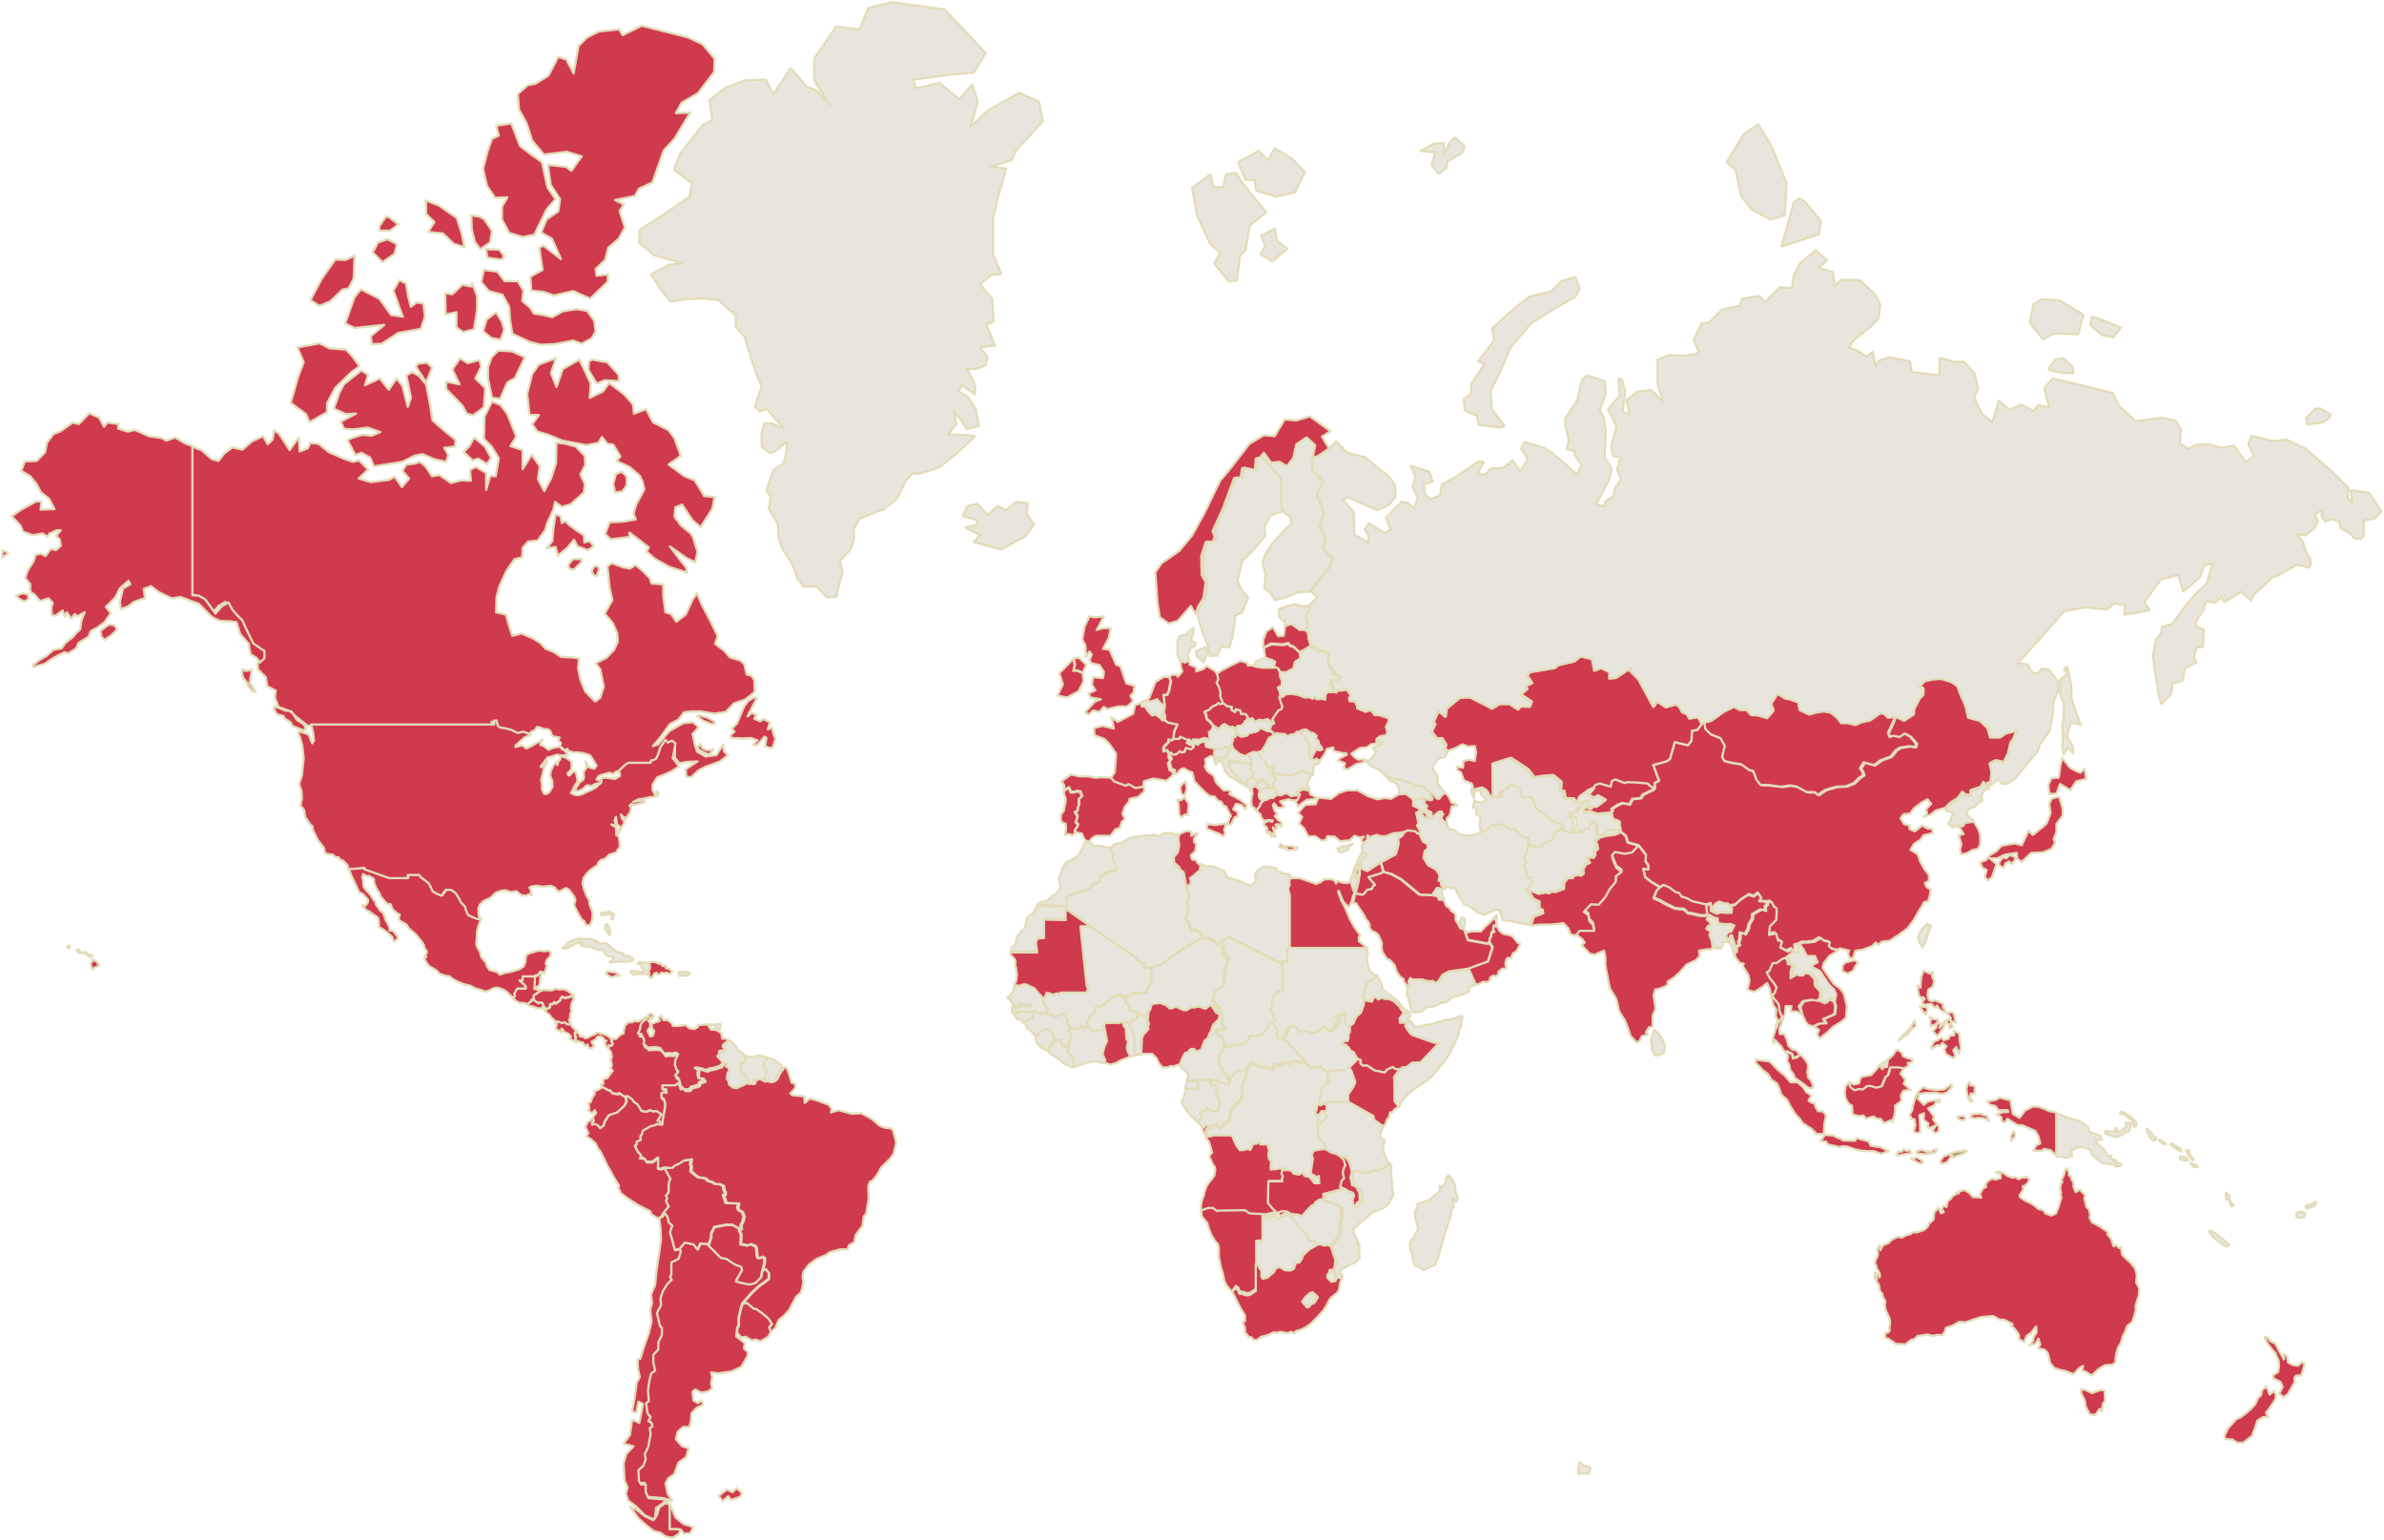 <?xml version="1.0" encoding="utf-8"?>
<!-- Generator: Adobe Illustrator 27.7.0, SVG Export Plug-In . SVG Version: 6.00 Build 0)  -->
<svg version="1.1" id="Layer_1" xmlns="http://www.w3.org/2000/svg" xmlns:xlink="http://www.w3.org/1999/xlink" x="0px" y="0px"
	 viewBox="0 0 529.1 341.8" style="enable-background:new 0 0 529.1 341.8;" xml:space="preserve">
<style type="text/css">
	.st0{fill:#CF3A4E;stroke:#E3DCBA;stroke-width:0.5;stroke-linecap:round;stroke-linejoin:round;stroke-miterlimit:10;}
	.st1{fill:#E8E6DC;stroke:#E3DCBA;stroke-width:0.5;stroke-linecap:round;stroke-linejoin:round;stroke-miterlimit:10;}
	.st2{fill:#E4E4E8;stroke:#E3DCBA;stroke-width:0.5;stroke-linecap:round;stroke-linejoin:round;stroke-miterlimit:10;}
	.st3{fill:#A0986E;stroke:#E3DCBA;stroke-width:0.5;stroke-linecap:round;stroke-linejoin:round;stroke-miterlimit:10;}
</style>
<path id="FK" class="st0" d="M159.5,332l1.8-1.4l1.3,0.6l0.9-0.9l1.2,1.1l-0.4,0.8l-2,0.7l-0.7-0.8l-1.2,1.1L159.5,332z"/>
<path id="TF" class="st1" d="M350.6,324.6l0.9,0.7l1.4,0.3l0.1,0.4l-0.4,1l-2.3,0.1v-1.2l0.2-0.9L350.6,324.6z"/>
<path id="AE" class="st0" d="M325.1,206.7l0.3-0.1l0.1,0.4l1.1-0.3h1.2h0.9l1-1.1l1.1-1l0.9-1l0.3,0.5l0.2,1.3h-0.7l-0.1,1l0.3,0.2
	l-0.7,0.3v0.7l-0.4,0.7v0.6l-0.4,0.5l-4.4-0.8l-0.6-1.6L325.1,206.7z"/>
<path id="AF" class="st1" d="M339.3,187.4l1.5,0.7l1.1-0.2l0.3-0.8l1.2-0.3l0.8-0.5l0.3-1.5l1.2-0.4l0.2-0.7l0.7,0.5l0.4,0.1h0.8
	l1.1,0.4l0.4,0.2l1.1-0.6l0.5,0.4l0.5-0.8h0.9l0.2-0.3l0.2-0.7l0.6-0.6l0.8,0.4l-0.2,0.6l0.4,0.1l-0.1,1.5l0.6,0.6l0.5-0.4l0.7-0.2
	l0.9-0.8l1,0.1h1.5l0.3,0.5l-0.9,0.2l-0.7,0.3l-1.7,0.2l-1.6,0.4l-0.9,0.8l0.3,0.8l0.2,0.9l-0.7,0.7l0.1,0.7l-0.4,0.6l-1.4-0.1
	l0.6,1.2l-0.9,0.4l-0.6,1l0.1,1l-0.6,0.5l-0.5-0.2l-1.1,0.2l-0.2,0.5h-1.1l-0.8,1l-0.1,1.4l-1.9,0.7l-1-0.1l-0.3,0.4l-0.9-0.2
	l-1.5,0.4l-2.5-0.9l1.3-1.5l-0.1-1.1l-1.1-0.3l-0.1-1.1l-0.5-1.4l0.6-1l-0.6-0.3l0.4-1.3L339.3,187.4z"/>
<path id="AL" class="st0" d="M279.6,175.7l-0.2,0.7l0.2,0.8l0.6,0.5v0.5l-0.5,0.3l-0.1,0.6l-0.7,0.9l-0.3-0.1v-0.4l-0.8-0.6
	l-0.1-0.9l0.1-1.3l0.2-0.6l-0.2-0.3l-0.1-0.6l0.6-1l0.1,0.4l0.4-0.2l0.3,0.5l0.4,0.2L279.6,175.7z"/>
<path id="AM" class="st1" d="M313.4,177.2l2-0.3l0.3,0.5l0.6,0.3l-0.3,0.5l0.8,0.7l-0.4,0.6l0.6,0.5l0.7,0.3v1.3l-0.5,0.1l-0.6-1.1
	v-0.3H316l-0.4-0.5l-0.3,0.1l-0.6-0.6l-1.1-0.5l0.1-0.9L313.4,177.2z"/>
<path id="AO" class="st0" d="M273.4,251.7l0.4,1.1l0.4,0.9l0.3,0.5l0.6,0.8l1-0.1l0.5-0.2l0.8,0.2l0.2-0.4l0.4-0.9l0.9-0.1l0.1-0.3
	h0.7l-0.1,0.5h1.8v0.9l0.3,0.6l-0.2,0.9l0.1,0.9l0.5,0.5l-0.1,1.8l0.4-0.1h0.6l0.9-0.2l0.7,0.1l0.2,0.5l-0.2,0.7l0.3,0.7l-0.2,0.6
	l0.1,0.5h-3.1l-0.1,4.8l1,1.2l1,1l-2.7,0.6l-3.6-0.2l-1-0.7l-6,0.1l-0.2,0.1l-0.9-0.7h-1l-0.9,0.3l-0.7,0.3l-0.1-1l0.2-1.3l0.5-1.4
	l0.1-0.6l0.5-1.4l0.4-0.6l0.8-1l0.5-0.7l0.2-1.1l-0.1-0.8l-0.4-0.5l-0.4-0.9l-0.4-0.9l0.1-0.3l0.5-0.6l-0.4-1.4l-0.3-1l-0.7-0.9
	l0.1-0.3l0.6-0.2h0.4l0.5-0.2L273.4,251.7z M267.6,251.4l-0.4,0.2l-0.4-1.1l0.6-0.6l0.4-0.2l0.5,0.5l-0.5,0.3l-0.2,0.4L267.6,251.4z
	"/>
<path id="AR" class="st0" d="M153.2,340.3l-1.4,0.1l-0.7-0.9l-0.9-0.1h-1.6v-5.5l0.6,1.1l0.7,1.8l1.9,1.5l2.1,0.6L153.2,340.3z
	 M154,276.2l0.9,1.1l0.6-1.3l1.7,0.1l0.2,0.3l2.7,2.6l1.2,0.2l1.8,1.2l1.5,0.6l0.2,0.7l-1.4,2.5l1.5,0.4l1.6,0.3l1.2-0.3l1.3-1.3
	l0.2-1.4l0.7-0.3l0.7,0.9v1.3l-1.2,0.9l-1,0.7l-1.7,1.6l-2,2.3l-0.4,1.4l-0.4,1.8v1.7l-0.3,0.4l-0.1,1.1l-0.1,0.9l1.9,1.5l-0.2,1.2
	l0.9,0.8l-0.1,0.9l-1.4,2.4l-2.2,1l-2.9,0.4l-1.6-0.2l0.3,1.1l-0.3,1.4l0.3,1l-0.9,0.7l-1.5,0.3l-1.4-0.7l-0.6,0.5l0.2,1.9l1,0.6
	l0.8-0.6l0.4,1l-1.4,0.6l-1.2,1.2l-0.2,2l-0.3,1.1h-1.4l-1.2,1.1l-0.4,1.6l1.4,1.6l1.4,0.4l-0.5,2l-1.7,1.2l-1,2.6l-1.3,0.9
	l-0.6,1.1l0.5,2.4l1,1.4l-0.6-0.1l-1.4-0.4l-3.6-0.3l-0.6-1.4v-1.7l-1,0.1l-0.5-0.8l-0.1-2.4l1.1-1l0.5-1.4l-0.2-1.1l0.8-1.8
	l0.5-2.8l-0.2-1.2l0.6-0.4l-0.2-0.8l-0.7-0.4l0.5-0.9l-0.7-0.8l-0.3-2.3l0.6-0.4l-0.2-2.4l0.3-2l0.4-1.7l0.9-0.7l-0.4-1.8v-1.7
	l1.1-1.2v-1.5l0.8-1.7v-1.6l-0.4-0.3l-0.7-3l0.9-1.7l-0.1-1.6l0.5-1.5l1-1.6l1-1l-0.4-0.6l0.3-0.5v-2.7l1.6-0.8l0.5-1.7l-0.2-0.4
	l1.2-1.4L154,276.2z"/>
<path id="AT" class="st1" d="M274.3,162.7l-0.1,0.9h-0.8l0.3,0.5l-0.5,1.4l-0.3,0.4l-1.3,0.1l-0.7,0.5l-1.2-0.2l-2.1-0.5l-0.3-0.7
	l-1.5,0.4l-0.2,0.4l-0.9-0.3l-0.7-0.1l-0.7-0.4l0.2-0.5l-0.1-0.4l0.4-0.1l0.7,0.6l0.2-0.6l1.3,0.1l1.1-0.4l0.7,0.1l0.5,0.4l0.1-0.4
	l-0.2-1.4l0.5-0.3l0.5-1l1.1,0.7l0.8-0.9l0.5-0.2l1.1,0.7l0.7-0.1l0.7,0.4l-0.1,0.3L274.3,162.7z"/>
<path id="AU" class="st0" d="M462.9,308.5l1.4,0.7l0.8-0.3l1.1-0.4l0.9,0.1l0.1,2.3l-0.5,0.7l-0.2,1.6l-0.5-0.5l-1,1.4l-0.3-0.1
	l-0.9-0.1l-0.9-1.7l-0.2-1.3l-0.8-1.7v-0.9L462.9,308.5z M460.2,263.4l0.5,1.2l0.9-0.6l0.5,0.6l0.7,0.6l-0.2,0.7l0.3,1.3l0.2,0.8
	l0.4,0.2l0.4,1.3l-0.1,0.8l0.5,1l1.6,0.8l1,0.7l1,0.7l-0.2,0.4l0.8,1l0.6,1.7l0.6-0.3l0.6,0.7l0.4-0.2l0.3,1.7l1,1l0.7,0.6l1.1,1.3
	l0.4,1.3v0.9l-0.1,1l0.7,1.4l-0.1,1.5l-0.3,0.8l-0.4,1.5v1l-0.3,1.2l-0.5,1.4l-1.1,0.9l-0.5,1.4l-0.5,0.9l-0.4,1.5l-0.6,0.9
	l-0.4,1.4l-0.2,1.3l0.1,0.6l-0.8,0.6l-1.6,0.1l-1.4,0.8l-0.7,0.7l-0.9,0.8l-1.2-0.8l-0.9-0.3l0.2-1l-0.8,0.4l-1.3,1.4l-1.3-0.5
	l-0.8-0.3l-0.8-0.1l-1.4-0.5l-0.9-1.1l-0.3-1.4l-0.3-0.9l-0.7-0.7l-1.4-0.2l0.5-0.9l-0.4-1.3l-0.7,1.2l-1.3,0.3l0.8-1l0.2-1l0.6-0.9
	l-0.1-1.3l-1.2,1.5l-0.9,0.6l-0.6,1.4l-1.1-0.7v-0.9l-0.9-1.3l-0.8-0.7l0.3-0.4l-1.9-1h-1l-1.4-0.8l-2.6,0.2l-1.9,0.6l-1.7,0.6
	l-1.4-0.1l-1.6,0.9l-1.3,0.4l-0.3,0.9l-0.5,0.7h-1.2l-0.9,0.2l-1.3-0.3l-1.1,0.2l-1,0.1l-0.9,0.9l-0.4-0.1l-0.7,0.5l-0.7,0.6
	l-1.1-0.1h-1l-1.6-1.1l-0.8-0.3v-1l0.7-0.2l0.3-0.4l-0.1-0.6l0.2-1.2l-0.2-1l-0.8-1.7l-0.2-1l0.1-1l-0.6-1.1v-0.5l-0.6-0.7l-0.2-1.3
	l-0.8-1.3l-0.2-0.7l0.6,0.7l-0.5-1.5l0.7,0.5l0.4,0.6v-0.8l-0.7-1.3l-0.1-0.5l-0.3-0.5l0.2-0.9l0.3-0.4l0.2-0.8l-0.2-0.9l0.6-1.1
	l0.1,1.2l0.6-1.1l1.2-0.5l0.7-0.7l1.1-0.6l0.7-0.1l0.4,0.2l1.2-0.6l0.9-0.2l0.2-0.3l0.4-0.1h0.8l1.5-0.5l0.8-0.7l0.4-0.8l0.9-0.8
	l0.1-0.6v-0.8l1-1.3l0.6,1.3l0.6-0.3l-0.5-0.7l0.5-0.7l0.6,0.3l0.2-1.2l0.8-0.7l0.4-0.6l0.7-0.3v-0.4l0.6,0.2v-0.4l0.6-0.2l0.7-0.2
	l1.1,0.7l0.8,0.9h0.9l0.9,0.1l-0.3-0.8l0.7-1.2l0.7-0.4l-0.2-0.4l0.6-0.9l0.9-0.5l0.7,0.2l1.2-0.3v-0.8l-1.1-0.5l0.8-0.2l1,0.4
	l0.8,0.6l1.2,0.4l0.4-0.2l0.9,0.5l0.9-0.4l0.5,0.1l0.3-0.3l0.7,0.7l-0.4,0.8l-0.6,0.6l-0.5,0.1l0.2,0.6l-0.4,0.7l-0.5,0.7l0.1,0.4
	l1.2,0.8l1.1,0.5l0.8,0.5l1.1,0.9h0.4l0.8,0.4l0.2,0.5l1.4,0.5l1-0.5l0.3-0.8l0.3-0.7l0.2-0.8l0.4-1.2l-0.2-0.7l0.1-0.4l-0.2-0.9
	l0.2-1.1l0.3-0.3l-0.2-0.5l0.4-0.8l0.3-0.8v-0.4l0.5-0.6l0.4,0.7l0.1,0.9l0.4,0.2l0.1,0.6l0.5,0.8L460.2,263.4L460.2,263.4z"/>
<path id="AZ" class="st0" d="M315.5,179.8l0.4,0.5h0.6v0.3l0.6,1.1l-1-0.3l-0.7-0.9l-0.2-0.7H315.5z M318.9,177l0.6,0.1l0.3-0.5
	l0.9-0.8l0.8,1l0.7,1.4l0.7,0.1l0.5,0.5l-1.2,0.2l-0.3,1.5l-0.3,0.7l-0.5,0.4v0.9l-0.4,0.1l-0.9-1l0.5-0.9l-0.4-0.6l-0.5,0.1
	l-1.7,1.4v-1.3L317,180l-0.6-0.5l0.4-0.6l-0.8-0.7l0.3-0.5l-0.6-0.3l-0.3-0.5l0.4-0.3l1.1,0.6l0.8,0.1l0.2-0.2l-0.7-1.1l0.4-0.3
	l0.4,0.1L318.9,177z"/>
<path id="BA" class="st1" d="M277.3,169.7h0.5l-0.4,0.9l0.7,0.8l-0.2,1l-0.3,0.1l-0.3,0.2l-0.5,0.5l-0.2,1.1l-1.3-0.8l-0.6-0.8
	l-0.6-0.4l-0.7-0.8l-0.3-0.6l-0.7-1l0.3-0.9l0.5,0.5l0.3-0.4h0.7l1.3,0.3h1L277.3,169.7z"/>
<path id="BD" class="st1" d="M385.5,210.2v1.1l-0.5-0.2l0.1,1.3l-0.4-0.8l-0.1-0.8l-0.3-0.8l-0.6-0.9l-1.4-0.1l0.1,0.7l-0.5,0.9
	l-0.6-0.3l-0.2,0.3l-0.4-0.2l-0.6-0.1l-0.2-1.3l-0.5-1.2l0.2-1l-0.9-0.4l0.3-0.6l0.9-0.6l-1.1-0.9l0.5-1.1l1.2,0.7l0.7,0.1l0.1,1.1
	l1.4,0.2h1.4l0.8,0.3l-0.7,1.4l-0.7,0.1L383,208l0.8,0.8l0.2-1h0.4L385.5,210.2z"/>
<path id="BE" class="st1" d="M254.3,155.4l1.1,0.2l1.4-0.5l0.9,1l0.8,0.5l-0.2,1.6l-0.4,0.1l-0.2,1.3l-1.3-1l-0.8,0.2l-1-1.1
	l-0.7-0.9h-0.7L253,156L254.3,155.4z"/>
<path id="BF" class="st1" d="M245.2,229l-1-0.4l-0.7,0.1l-0.5,0.4l-0.7-0.3l-0.3-0.5l-0.7-0.3l-0.1-0.9l0.4-0.6V226l1.2-1.2l0.2-1
	l0.4-0.4l0.7,0.2l0.6-0.3l0.2-0.4l1.1-0.7l0.3-0.5l1.4-0.6l0.8-0.2l0.4,0.3h0.9l-0.1,0.7l0.2,0.7l0.8,1v0.7l1.7,0.3v1l-0.3,0.5
	l-0.7,0.1l-0.3,0.6l-0.5,0.2h-1.3l-0.7-0.1l-0.5,0.2l-0.6-0.1l-2.6,0.1v0.8L245.2,229z"/>
<path id="BG" class="st1" d="M282.7,171l0.4,0.8l0.6-0.2l1.1,0.3l2.2,0.1l0.7-0.5l1.7-0.5l1.1,0.7l0.9,0.2l-0.8,0.8l-0.5,1.4
	l0.5,1.1l-1.3-0.3l-1.5,0.6v1l-1.3,0.2l-1-0.7l-1.2,0.5l-1.1-0.1l-0.1-1.3l-0.7-0.6l0.2-0.3l-0.2-0.2l0.2-0.6l0.6-0.6l-0.7-0.9
	l-0.1-0.7L282.7,171z"/>
<path id="BI" class="st1" d="M292.5,249.7l-0.1-1.8l-0.4-0.7l0.9,0.1l0.5-0.8l0.8,0.1l0.1,0.6l0.3,0.3v0.5l-0.4,0.4l-0.6,0.8
	l-0.5,0.5H292.5z"/>
<path id="BJ" class="st1" d="M253.3,234l-1.2,0.2l-0.4-1l0.1-3.4l-0.3-0.3l-0.1-0.7l-0.5-0.5l-0.4-0.4l0.2-0.8l0.5-0.2l0.3-0.6
	l0.7-0.1l0.3-0.5l0.5-0.4h0.5l1.1,0.9l-0.1,0.5l0.3,0.9l-0.3,0.6l0.2,0.4l-0.7,0.9l-0.5,0.5l-0.3,0.9v0.9L253.3,234z"/>
<path id="BN" class="st1" d="M417.1,236.5l0.6-0.5l1.3-0.8l-0.1,0.7l-0.1,0.9h-0.7l-0.3,0.5L417.1,236.5z"/>
<path id="BO" class="st0" d="M157.1,276.1l-1.7-0.1l-0.6,1.3l-0.9-1.1l-1.9-0.4l-1.2,1.4l-1.1,0.2l-0.6-2.2l-0.8-1.7l0.5-1.5
	l-0.8-0.7l-0.2-1.1l-0.7-1l0.9-1.6l-0.6-1.3l0.3-0.5l-0.3-0.6l0.6-0.8v-1.3l0.1-1.1l0.3-0.5l-1.3-2.4l1.1,0.1h0.8l0.3-0.4l1.3-0.6
	l0.8-0.6l1.9-0.3l-0.2,1.1l0.2,0.6l-0.1,1l1.6,1.3l1.6,0.2l0.6,0.6l1,0.3l0.6,0.4h0.9l0.9,0.4l0.1,0.9l0.3,0.4v0.7h-0.4l0.6,1.8
	l2.8,0.1l-0.2,0.9l0.2,0.6l0.8,0.4l0.4,1l-0.3,1.2l-0.4,0.7l0.1,0.9l-0.5,0.3v-0.5l-1.4-0.8h-1.4l-2.6,0.5l-0.7,1.4v0.8l-0.6,1.9
	L157.1,276.1z"/>
<path id="BR" class="st0" d="M164.8,289.4l2-2.3l1.7-1.6l1-0.7l1.2-0.9v-1.3l-0.7-0.9l-0.7,0.3l0.3-0.9l0.2-1v-0.9l-0.5-0.3
	l-0.5,0.3l-0.5-0.1l-0.2-0.6L168,277l-0.3-0.5l-1-0.4l-0.6,0.3l-1.6-0.3l0.1-2.1l-0.4-0.9l0.5-0.3l-0.1-0.9l0.4-0.7l0.3-1.2l-0.4-1
	l-0.8-0.4l-0.2-0.6l0.2-0.9l-2.8-0.1l-0.6-1.8h0.4v-0.7l-0.3-0.4l-0.1-0.9l-0.9-0.4h-0.9l-0.6-0.4l-1-0.3l-0.6-0.6l-1.6-0.2
	l-1.6-1.3l0.1-1l-0.2-0.6l0.2-1.1l-1.9,0.3l-0.8,0.6l-1.3,0.6l-0.3,0.4h-0.8l-1.1-0.1l-0.8,0.3l-0.7-0.2l0.1-2.3l-1.2,0.9h-1.3
	l-0.6-0.8l-1-0.1l0.3-0.6l-0.8-0.9l-0.6-1.3l0.4-0.3v-0.6l0.9-0.4L142,252l0.4-0.5l0.1-0.7l1.7-1l1.2-0.3l0.2-0.2l1.3,0.1l0.7-4
	v-0.6l-0.2-0.8l-0.6-0.5v-1.1l0.8-0.2l0.3,0.2v-0.6l-0.9-0.2v-0.9h2.9l0.5-0.5l0.4,0.5l0.3,0.9l0.3-0.2l0.8,0.8l1.1-0.1l0.3-0.5
	l1.1-0.3l0.6-0.2l0.2-0.6l1.1-0.4l-0.1-0.3l-1.2-0.1l-0.2-0.9l0.1-1l-0.7-0.4l0.3-0.1l1.1,0.2l1.2,0.4l0.4-0.3l1.1-0.2l1.6-0.5
	l0.5-0.6l-0.2-0.4l0.8-0.1l0.3,0.3l-0.2,0.6l0.5,0.2l0.3,0.7l-0.4,0.5l-0.2,1.2l0.4,0.7l0.1,0.7l0.9,0.7l0.7,0.1l0.2-0.3l0.5-0.1
	l0.7-0.3l0.5-0.4l0.8,0.1l0.4-0.1l0.8,0.1l0.1-0.3l-0.2-0.3l0.1-0.4l0.6,0.1l0.7-0.2l0.8,0.3l0.6,0.3l0.5-0.4l0.3,0.1l0.2,0.4
	l0.7-0.1l0.6-0.6l0.5-1.1l0.9-1.3l0.5-0.1l0.4,0.8l0.8,2.6l0.8,0.2v1l-1.1,1.2l0.5,0.4l2.6,0.2l0.1,1.5l1.1-1l1.8,0.5l2.4,0.9
	l0.7,0.9l-0.2,0.8l1.7-0.5l2.9,0.8l2.2-0.1l2.2,1.2l1.9,1.6l1.1,0.4l1.3,0.1l0.5,0.5l0.5,1.9l0.2,0.9l-0.6,2.4l-0.7,1l-2.1,2.1
	l-0.9,1.7l-1.1,1.3h-0.4l-0.4,1.1l0.1,2.8l-0.4,2.3l-0.2,1l-0.5,0.6l-0.3,2.1l-1.5,2l-0.3,1.6l-1.2,0.7l-0.3,0.9h-1.6l-2.3,0.6
	l-1,0.7l-2,0.8l-1.7,1.3l-1.2,1.6l-0.2,1.2l0.2,0.9l-0.3,1.7l-0.3,0.8l-1,0.9l-1.6,3l-1.3,1.4l-1,0.8l-0.7,1.7l-1,1l-0.4-1l0.6-0.8
	l-0.8-1.2l-1.2-1l-1.5-1.1h-0.5l-1.5-1.3L164.8,289.4z"/>
<path id="BS" class="st1" d="M135.5,207.4l-0.4,0.1l-0.4-0.9l-0.5-0.5l0.3-1l0.4,0.1l0.5,1.3L135.5,207.4z M135.1,202.9l-1.6,0.3
	l-0.1-0.6l0.7-0.1h1V202.9z M136.3,202.9l-0.3,1.2l-0.3-0.2V203l-0.7-0.6v-0.2L136.3,202.9z"/>
<path id="BT" class="st1" d="M384,200.9l0.6,0.5l-0.1,1h-1.2l-1.2-0.1l-0.9,0.3l-1.3-0.6v-0.3l1-1.2l0.8-0.4l1.1,0.4h0.8L384,200.9z
	"/>
<path id="BW" class="st1" d="M287,270.7l0.3,0.3l0.5,0.9l1.7,1.7l0.6,0.2v0.5l0.4,1l1.1,0.2l0.9,0.7l-2.1,1.2l-1.3,1.2l-0.5,1.1
	l-0.4,0.6l-0.8,0.1l-0.3,0.8l-0.2,0.5l-0.9,0.4l-1.2-0.1l-0.7-0.5l-0.6-0.2l-0.7,0.4l-0.4,0.8l-0.7,0.5l-0.7,0.7l-1.1,0.2l-0.3-0.6
	l0.1-1l-0.9-1.5l-0.4-0.2V276l1.4-0.1v-5.5h1.1l2.3-0.5l0.6,0.6l0.9-0.6h0.5l0.8-0.3l0.3,0.1L287,270.7z"/>
<path id="BY" class="st1" d="M283.9,149.2h1.4l1.6-0.9l0.3-1.4l1.2-0.8l-0.1-1.2l0.9-0.4l1.6-1l1.5,0.7l0.2,0.6l0.8-0.3l1.4,0.6
	l0.1,1.2l-0.3,0.7l0.9,1.6l0.6,0.5l-0.1,0.5l1,0.4l0.4,0.7l-0.6,0.5l-1.2-0.1l-0.3,0.2l0.3,0.8l0.4,1.5l-1.3,0.1l-0.5,0.5l-0.1,1.2
	l-0.6-0.2l-1.3,0.1l-0.4-0.5l-0.5,0.4l-0.5-0.3h-1.2l-1.6-0.6l-1.5-0.2l-1.1,0.1l-0.8,0.6l-0.7,0.1v-1.1l-0.5-1.1l0.9-0.5v-1
	l-0.4-0.9L283.9,149.2z"/>
<path id="BZ" class="st0" d="M118.5,216.7v-0.2l0.2-0.1l0.3,0.2l0.5-0.9h0.3v0.2h0.3v0.4l-0.2,0.7l0.1,0.2l-0.2,0.5l0.1,0.1
	l-0.2,0.8l-0.3,0.4h-0.3l-0.3,0.5h-0.4l0.1-1.7V216.7z"/>
<path id="CA" class="st0" d="M104.7,50.9l-0.1-3.1l1.9,0.3l0.9,0.5l1.8,2.6l-0.4,2.6l-2.2,1.5l-1.2-1.6L104.7,50.9z M111.6,57.5
	l0.2-0.8l-1-1.3l-3-0.1l0.4,1.9l2.7,0.4L111.6,57.5z M130.6,82.1l1.6,2.7l0.4,0.3l1.6-0.7l1.6,0.1l1.6,0.1l-0.1-1.4l-2.5-2.8
	l-3.4-0.6l-0.7,0.4L130.6,82.1z M96.4,49.3L95,51.5l3.3,0.3l2.4,2.3l2.4,0.8l-0.6-3l-1.1-3.5l-4-2.8l-2.9-1.1l0.1,3L96.4,49.3z
	 M109.9,43.9l2.7-0.1l-1.2,2.1v2.8l1.6,3l3,0.9l2.6-0.5l2.7-5.6l2-2.3l-1.8-2.6l-1.2-5.6l-2.4-1.7l-2.5-1.9l-1.9-5l-3.4,0.5l0.6,2.2
	l-1.5,0.7l-1,2.8l-1,3.9l0.9,3.8L109.9,43.9z M76.6,71.8l2.1,1l6.6-0.7l-3,2.5l0.2,1.8l2.2-0.1l3.7-2.4l5-0.9l0.9-2.7L94,67.4
	l-1.5-0.3l-1.3,1l-0.6-2.2l-0.5-3l-1.5-0.7l-1.3,2.3l2.1,5.8l-2.6-0.4l-2.6-3.6l-4.1-2.1l-1.4,1.7L76.6,71.8z M88.4,49.8l-1.9-1.5
	L85.7,48l-1.5,2.2v1h2.4L88.4,49.8z M87.6,56.3l0.5-2.1L86,53.1l-2.1,0.7L82.7,56l2.2,2.2L87.6,56.3z M102.8,73.7l2.4-0.6l0.7-4.3
	v-3.1l-1.1-2.9l-0.1,0.8l-2.1-0.4l-2.2,2.1l-1.6-0.2l0.1,4.7l2.4-0.5v3.4L102.8,73.7z M101.1,97.6l-2.6-2.1L96,93.3l-0.5-3.2
	l-0.9-4.7l-1.6-2l-1.5-0.8l-1.3,0.7l1,5l-0.7,2l-1.2-4.7L88,84l-1.7,2.5l-2-2.5L81,85.5l0.7-2.3l-1.5-1l-3.9,3.1l-1,1.9l-1.2,3.5
	l2.6,1.2l2.3-0.1l-3.4,1.8l0.8,1.6l2.1,0.1l3.1-0.4l2.8,1l-1.9,0.8l-2.1-0.2l-2.3,0.7l-1,0.5l1.8,3.3l1.3-0.5l2,1.1l0.8,1.9l2.6-0.4
	l3.7-0.6l2.8-1.4l1.7-0.3l2.5,1.1l2.7,0.6l0.5-1.5l-0.9-1.6l2.4-0.3L101.1,97.6z M105.2,97.1l-1,1.9l-1.3,1.3l2,1.9l1.2-0.4l2,1.2
	l0.9-1.4l-0.9-1.6l-0.4-0.8l-0.9-0.8L105.2,97.1z M95.9,81.6l-1.1-1.1l-2,0.2l-0.5,0.7l2.3,3.5L95.9,81.6z M111,88.5l1.6-3.6l1.7-1
	l2.2-4.6l-2.8-1.3l-3.1-0.2l-1.5,1.5l-0.8,2.2V84l0.9,4.3L111,88.5z M120,76.5l3-0.1l4.2-0.8l1.9,0.7l2.2-1.2l0.9-1.5l-0.3-2.4
	l-1.6-2.2l-2.4-0.4l-3,0.5l-2.3,1.3l-2.1-0.5l-2-0.3l-0.9-1.4l-1.7-1.4l0.3-2.3l-1.3-2.1H112l-1.6-2.1l-3-0.4l-0.6,2.7l1.7,2l3,0.8
	l1.5,2.7l0.2,2.9l0.5,3.1l3.9,1.8L120,76.5z M73.3,66.9l2.7-2.6l1.4-0.3l1.1-2.2l0.2-5.1l-2,1l-2.3-0.1l-3,4.3l-2.5,4.7l2,1.3
	L73.3,66.9z M111.1,75.4l0.8-2.2l-0.5-1.8l-1.3-2.1l-2.1,1.6l-0.8,2.6L109,75L111.1,75.4z M106.8,81.4l-0.4-1.5l-2.6,0.7l-1.7-1.1
	l-1.7,2.5l1.6,3.3l-3-0.6v1.6l3.6,3.7l1,1.8l1.4,0.4l2.4-1.8l0.3-4.3l-2.2-2.1L106.8,81.4z M68,161.9l-0.6-1.2l-1.5-0.9l-0.7-1.1
	l-0.5-0.8l-1.4-0.2l-0.9-0.4l-1.5-0.5l-0.1,0.5l0.6,1.2l1.5,0.4l0.3,0.6l1.3,0.8l0.4,0.8l2.4,1L68,161.9z M131.8,121.2l-1-1.1
	l-1.1,0.3l-0.1-1.6l-1.7-1.1l-1.6-1.2l-0.9-0.9l-0.7,0.5l-0.3-1.6l-1.1-0.3l-0.5,3.2l-0.2,2.7l-1.3,1.6l2-0.3l0.5,1.9l2.1-1.7
	l1.5-1.8l0.8,1.5l2.3,0.8L131.8,121.2z M68.7,93.7l3.9-2.2v-2l1.8-3.4l3.6-3.5l1.8-1.3l-1.6-2.2l-1.4-1.5l-3.7-0.3L71,76.2l-5,0.9
	l1.4,3.3l-1.3,3.4l-1,3.6l-0.6,2l3.4,2.5L68.7,93.7z M138.9,108l0.2-0.5v-1.7l-1.1-1.1l-1.3,0.5l-0.6,2.2l0.4,1.9l1.6-0.2L138.9,108
	z M151.4,112l2.3,3.5l1.8,1.5l2.6-4.1l0.5-2.6l-2.3-0.2l-2.1-3.5l-2.3-0.9l-3.5-2.6l2.7-1.9l-1.4-3.9l-1.3-1.8l-3.5-1.8l-1.5-2.9
	l-2.7,1l-0.2-2l-2-2.3l-3.3-2.5l-1.4,1.9l-2.9,1.4l0.2-3.2l-2.5-5.3l-3.7,2.1l-1.4,4l-1.2-3.1l1.1-3.3l-3.8,1.4l-1.5,2.1l-1.1,4.4
	l0.5,4.7h2.1l-1.5,2.1l1.2,1.6l2.4,0.7l3.1,1.3l5.3,1l2.7-0.5l0.8-1.3l1.2,1.5l1.3,0.2l1.6,2.6l-0.9,1l3,1.4l2.2,1.9l0.6,1.3
	l0.4,1.7l-1.9,3.6l-0.5,1.8l0.5,1.3l-3,0.5l-2.8,0.1l-1,2.6l1.2,1.2l4.2-0.5v-1l2.1,1.6l2.2,1.7l-0.5,0.9l1.8,1.6l3.2,1.8l4,1.3
	l-0.2-1.1l-1.5-1.9l-2.1-2.8l3.7,2.6l1.9,0.9l0.5-2.3l-1-3.3l-0.6-0.9l-2-1.6l-1.5-2l0.2-2.1L151.4,112z M116.9,27.4l1.2,3.8
	l2.6,3.1l5.1-0.6l3.3,1l-2.3,3.2l-1.2-0.9l-4-0.4l0.6,4.4l2.1,3.2l-0.4,2.7l-2.6,1.8l-1.2,2.9l2.4,1.4l2,4.5l-3.9-3l-0.9,0.5
	l0.7,4.9l-2.7,1.5l0.2,3.1l2.8,0.3l2.2,0.8l4.3-1l3.8,1.7l3.9-3.8v-1.6l-2.5,0.3l-0.2-1.5l2.1-2L135,55l2.3-2l1.4-2.5l-1.2-3.7
	l1-1.4l-2-1l4.4-0.9l0.9-1.6l3-1.4l2.5-7.1l2.4-2.6l3.5-5.8l-3.2,0.1l1.3-2.3l3.6-2.1l3.6-4.7l0.1-3l-2.7-3.2l-3.2-1.5l-3.9-1
	l-3.2-0.8l-3.2-0.8l-4.2,2.1l-0.8-1.3L132.9,7l-2.6,1.3l-1.9,1.9l-1.1,6.1l-1.6-3.1l-1.8-0.6l-2.2,4.2l-2.9,1.8l-1.7,0.3l-2.2,2
	l0.3,3.5L116.9,27.4z M155.9,166.1l-0.5-1l-0.6,0.7l0.4,0.7l1.9,0.9l0.5-0.1l0.7-0.9l-1.4,0.1L155.9,166.1z M126.1,125.4l0.3,0.9
	l1,0.1l1.7-1.7v-0.6h-2L126.1,125.4z M158.6,160.2l-1.5-0.9l-1.9-0.6l-0.5,0.2l1.4,1.1l1.9,0.7h0.7L158.6,160.2z M171.6,162.7
	l-0.2-1.2l-1,0.4l0.5-1.6l-1.5-0.7l-0.7,0.5l-1.3-0.6l0.5-0.8l-1-0.5l-1,0.8l1-2l0.8-1.5l0.3-0.6l-0.7-0.1l-1.3,0.8l-0.9,1.3
	l-1.5,3.6l-1.2,1.3l0.6,0.6l-0.9,0.8l0.2,0.6l2.8,0.1l1.6-0.1l1.4,0.5l-1,1l0.9,0.1l1.7-1.9l0.4,0.3l-0.3,1.8l1,0.4l0.7-0.1l0.6-1.9
	L171.6,162.7z M160.5,165.2l-1.5,2.4l-2.4,0.3l-1.9-1.1l-0.5-1.6l-0.5-2.3l1.4-1.5l-1.3-1.1l-2.2,0.2l-3.1,1.8l-2.4,2.9l-1.2,0.4
	l1.7-2l2.1-2.9l1.9-1l1.2-1.6l1.5-0.2h2.2l3.1,0.5l2.5-0.4l1.8-1.9l2.4-0.8l1.1-0.8l1.1-0.9l-0.1-2.7l-0.6-0.9l-1.1-0.3l-0.5-2.3
	l-0.9-0.8l-2.3-0.7l-1.3-1.5l-2-1.5l0.6-1.7l-1.6-3.3l-1.9-3.6l-1.1-2.6l-1,1.4l-1.5,3.3l-2.1,1.6l-1.1-1.7l-1.3-0.4l-0.5-3.7v-2.5
	l-2.6-0.2l-0.4-1.2l-1.8-1.8l-1.4-1.1l-1.2,0.8l-1.5-0.3l-2.5-0.9l-1,0.7l0.5,4.8l0.6,2.7l-1.7,3l1.8,2.1l1,2.3l0.1,1.8l-0.8,1.8
	l-1.7,1.8l-2.4,1.2l1,1.3l0.8,3.9l-0.8,2.5l-1.1,0.8l-2.2-2.2l-1.1-2.7l-0.5-2.5l0.2-2.2l-1.6-0.2l-2.4-0.1l-1.6-1.1l-1.8-0.7
	l-1.1-1.2l-1.5-1l-2.7-1.2l-2.1,0.5L113,139l-0.7-2.6l-2.2-0.5l0.1-3.4l0.6-2.3l1.6-3.5l1.8-2.6l1.7-0.4l0.1-2.1l1.2-1.4l2.1-0.2
	l1.7-2.3l0.4-1.5l1.4-3l0.4-1.8l1.5,1.1l2-0.6l2.9-2.6l0.2-1.9l-1-2.1l1.1-2.1l-0.1-2l-2-2.1l-2.2-0.6l-2.1-0.3l-0.1,4.6l-1.1,3.4
	l-1.5,2.8l-1.4-2.6l0.4-2.9l-1.8-2.6l-2,3.2v-4.2l-2.7-0.9l1.3-2.1l-2-5l-1.5-2l-1.9-0.8l-1.7,3.4l-0.1,4.9l1.7,1.7l1.6,2.6l-0.7,4
	l-1.2-0.1l-0.9,3.1V105l-2.3-1.4l-1.3,0.7l0.2,2.4l-2.1-0.1l-2.3,0.6l-2.6-1.8l-1.6,0.3l-1.5-2.2l-1.2-1l-1.2,0.4l-1.8,0.2l-0.9,1.4
	l1.5,1.7l-1.6,1.9l-1.6-2.3l-1.3,0.7l-4,0.5l-2.7-0.8l2.1-2l-2-2l-1.4,0.3l-2-0.7l-3.4-1.5l-2.2-1.8l-1.8-0.2l-0.6,1.2l-1.8,0.7
	L66.3,97l-2,2.9l-2.5-3.8l-1-0.5l-0.3,2l-1.1,1l-1-1.8L56,97.9l-2.2,1.9l-2.2-0.5l-1.8,1.3l-1.3,1.7l-1.5-0.4l-2.3-2l-2.7-1v14.5
	V132l1.4,0.1l1.4,0.8l1,1.3l1.3,1.9l1.4-1.6l1.5-0.9l0.8,1.5l1,1.2l1.3,1.3l0.9,2l1.5,3.1l2.5,1.7v1.6l-0.8,1.2v1.3l1.8,1.8l0.3,2
	l1.9,1l-0.2,1.5l0.8,2.1l2.7,1l1,1l2.8,2.2h0.2h4.2h4.4h1.4H83h4.3h4.4h4.4h5h5h3v-0.9h0.5l0.3,1.2l0.5,0.4l1,0.1l1.5,0.4l1.4,0.7
	l1.2-0.3l1.8,0.6l0.6-0.9l0.8-0.3l0.3-0.5l0.3-0.3l1.4,0.5l1,0.1l0.4,0.3l0.5,1.2l1.6,0.3l-0.3,0.6l0.6,0.6l-0.3,0.8l0.6,0.3
	l0.4,0.4l0.4,0.1l0.3-0.3l0.3,0.5l1.1,0.3h1.1l1.2,0.2l1.3,0.4l0.5,0.7l1,1.6l-0.5,0.7l-1.2-0.3L130,169l0.2,1.3l-0.7,1.1l0.1,1
	l-0.1,0.6l-0.9,0.7l-0.7,1.1l-0.3,0.7l0.8,0.1l1.1-0.6l0.6-0.6l0.4-0.1l0.8,0.2l0.4-0.3l0.7-0.3l1.3-0.2l0,0l0,0l-0.1-0.6h-0.1
	l-0.5,0.1l-0.6-0.2l0.4-0.7l0.4-0.2l1-0.3l1.2-0.3l0.6,0.4l0.4-0.4l0.5-0.3l0.3,0.2l0,0l1.5-1.4l0.7-0.4h2.2h2.7l0.1-0.5l0.5-0.1
	l0.6-0.3l0.5-1l0.5-1.6l1.1-1.6l0.5,0.6l1-0.4l0.7,0.6v2.9l1,1.2l1.6-0.3l2.4-0.1l-2.6,1.7l0.1,1.7l1.1,0.1l1.6-1.5l1.5-0.8l3.3-1.2
	l1.8-1.4l-0.9-0.8L160.5,165.2z M132.4,127.9l0.6-1.6l-0.4-0.6l-0.6-0.1l-0.6,0.9l-0.1,0.2l0.4,0.9L132.4,127.9z M57.7,147L57.7,147
	l0.8-1.2L57.7,147z M55.9,148.7l-1.4,0.2l-0.7-0.3l-0.1,0.8l0.3,1.1l0.7,0.8l0.5,1.1l0.9,1.1h0.6l-1.3-1.9L55.9,148.7z"/>
<path id="CD" class="st1" d="M294.7,238l-0.1,1.7l0.6,0.2l-0.5,0.5l-0.6,0.4l-0.6,0.8l-0.3,0.7l0,1.1l-0.3,0.6v1.1l-0.4,0.4
	l-0.1,0.9l-0.2,0.1l-0.1,0.8l0.4,0.7l0.1,1.8l0.3,1.3l-0.1,0.8l0.3,0.8l0.9,0.8l0.8,1.9l-0.6-0.2l-2,0.3l-0.4,0.2l-0.4,0.9l0.3,0.7
	l-0.3,1.8l-0.2,1.5l0.4,0.3l1,0.6l0.4-0.3l0.1,1.6H292l-0.6-0.8l-0.5-0.6l-1.1-0.2l-0.3-0.8l-0.9,0.5l-1.2-0.2l-0.5-0.7l-0.9-0.1
	h-0.7l-0.1-0.5h-0.5l-0.7-0.1l-0.9,0.2h-0.6l-0.4,0.1l0.1-1.8l-0.5-0.5l-0.1-0.9l0.2-0.9l-0.3-0.6V254h-1.8l0.1-0.5h-0.7l-0.1,0.3
	l-0.9,0.1l-0.4,0.9l-0.2,0.4l-0.8-0.2l-0.5,0.2l-1,0.1l-0.6-0.8l-0.3-0.5l-0.4-0.9l-0.4-1.1h-4.3l-0.5,0.2h-0.4l-0.6,0.2l-0.2-0.5
	l0.4-0.2v-0.6l0.2-0.4l0.5-0.3l0.4,0.1l0.5-0.6h0.8l0.1,0.4l0.5,0.3l0.9-0.9l0.9-0.7l0.4-0.5v-1.2l0.6-1.4l0.7-0.7l1-0.7l0.2-0.5
	v-0.5l0.2-0.5l-0.1-0.8l0.2-1.3l0.3-0.9l0.4-0.8l0.1-0.9l0.1-1l0.6-0.7l0.8-0.5l1.2,0.5l0.9,0.5l1.1,0.1l1.1,0.3l0.4-0.9l0.2-0.1
	l0.7,0.1l1.6-0.7l0.6,0.3h0.5l0.2-0.4l0.5-0.1l1.1,0.2h0.9l0.5-0.2l0.9,1.2l0.7,0.2l0.4-0.2l0.7,0.1l0.8-0.3l0.4,0.6L294.7,238z"/>
<path id="CF" class="st1" d="M271.8,232.3l1.2-0.1l0.3-0.4h0.2l0.4,0.3l1.8-0.6l0.6-0.6l0.8-0.5l-0.1-0.5l0.4-0.1l1.4,0.1l1.4-0.7
	l1.1-1.6l0.7-0.6l0.9-0.3l0.2,0.6l0.8,0.9v0.6l-0.2,0.6l0.1,0.5l0.5,0.4l1.1,0.6l0.8,0.6v0.5l1,0.8l0.6,0.6l0.4,0.9l1.1,0.6l0.2,0.5
	l-0.5,0.2h-0.9l-1.1-0.2l-0.5,0.1l-0.2,0.4h-0.5l-0.6-0.3l-1.6,0.7l-0.7-0.1l-0.2,0.1l-0.4,0.9l-1.1-0.3l-1.1-0.1l-0.9-0.5l-1.2-0.5
	l-0.8,0.5l-0.6,0.7l-0.1,1l-0.9-0.1l-1-0.2l-0.9,0.8l-0.8,1.4l-0.2-0.4l-0.1-0.7l-0.7-0.5l-0.5-0.8l-0.1-0.5l-0.7-0.8l0.1-0.4
	l-0.1-0.6l0.1-1.1l0.4-0.3L271.8,232.3z"/>
<path id="CG" class="st1" d="M268.5,250.1l-0.5-0.5l-0.4,0.2l-0.6,0.6l-1.2-1.5l1.1-0.8l-0.5-1l0.5-0.4l1-0.2l0.1-0.6l0.8,0.7
	l1.3,0.1l0.5-0.7l0.2-1l-0.2-1.1l-0.7-0.9l0.6-1.7l-0.4-0.3l-1.1,0.1l-0.4-0.7l0.1-0.6l1.8,0.1l1.2,0.4l1.2,0.3l0.1-0.8l0.8-1.4
	l0.9-0.8l1,0.2l0.9,0.1l-0.1,0.9l-0.4,0.8l-0.3,0.9l-0.2,1.3l0.1,0.8l-0.2,0.5v0.5l-0.2,0.5l-1,0.7l-0.7,0.7l-0.6,1.4v1.2l-0.4,0.5
	l-0.9,0.7l-0.9,0.9l-0.5-0.3l-0.1-0.4h-0.8l-0.5,0.6L268.5,250.1z"/>
<path id="CH" class="st0" d="M263.5,164l0.1,0.4l-0.2,0.5l0.7,0.4l0.7,0.1l-0.1,0.9l-0.6,0.4l-1.1-0.3l-0.3,0.9l-0.7,0.1l-0.3-0.3
	l-0.8,0.7l-0.7,0.1l-0.6-0.5l-0.5-0.9l-0.7,0.3v-1l1.1-1.2v-0.5l0.7,0.2l0.4-0.4h1.2l0.3-0.5L263.5,164z"/>
<path id="CI" class="st1" d="M245.2,235.9h-0.7l-1-0.3h-0.9l-1.7,0.3l-1,0.4l-1.5,0.5h-0.3l0.1-1.2l0.1-0.2v-0.6l-0.6-0.6l-0.5-0.1
	l-0.4-0.4l0.3-0.6l-0.1-0.7l0.1-0.4h0.2l0.1-0.6l-0.1-0.3l0.1-0.2l0.5-0.2l-0.4-1.2l-0.3-0.6l0.1-0.5l0.3-0.1l0.2-0.1l0.4,0.2h1.1
	l0.3-0.4h0.3l0.4-0.2l0.2,0.6l0.3-0.2l0.6-0.2l0.7,0.3l0.3,0.5l0.7,0.3l0.5-0.4l0.7-0.1l1,0.4l0.4,2.1l-0.6,1.2l-0.4,1.7l0.6,1.3
	L245.2,235.9z"/>
<path id="CL" class="st0" d="M148.6,333.9v5.5h1.6l0.9,0.1l-0.5,1l-1.3,0.8l-0.7-0.1l-0.9-0.2l-1.1-0.8l-1.5-0.4l-1.8-1.4l-1.5-1.3
	l-2-2.7l1.2,0.5l2.1,1.6l1.9,0.9l0.8-1.1l0.5-1.7l1.4-1L148.6,333.9z M149.2,275.3l0.6,2.2l1.1-0.2l0.2,0.4l-0.5,1.7l-1.6,0.8v2.7
	l-0.3,0.5l0.4,0.6l-1,1l-1,1.6l-0.5,1.5l0.1,1.6l-0.9,1.7l0.7,3l0.4,0.3v1.6l-0.8,1.7v1.5l-1.1,1.2v1.7l0.4,1.8l-0.9,0.7l-0.4,1.7
	l-0.3,2l0.2,2.4l-0.6,0.4l0.3,2.3l0.7,0.8l-0.5,0.9l0.7,0.4l0.2,0.8l-0.6,0.4l0.2,1.2l-0.5,2.8l-0.8,1.8l0.2,1.1l-0.5,1.4l-1.1,1
	l0.1,2.4l0.5,0.8l1-0.1v1.7l0.6,1.4l3.6,0.3l1.4,0.4h-1.3l-0.7,0.6l-1.3,0.9l-0.2,2.3l-0.6,0.1l-1.7-0.8l-1.9-1.9l0,0l-1.8-1.4
	l-0.5-1.5l0.4-1.4l-0.7-1.5l-0.2-3.8l0.6-2.1l1.6-1.7l-2.2-0.6l1.4-1.9l0.5-3.4l1.6,0.7l0.8-4.2l-1-0.5l-0.5,2.5l-0.9-0.3l0.5-2.8
	l0.5-3.6l0.7-1.3l-0.4-1.8l-0.1-2.1l0.6-0.1l0.9-2.9l1-2.8l0.6-2.6l-0.3-2.6l0.4-1.4l-0.2-2.1l0.9-2l0.3-3.2l0.5-3.3l0.5-3.5
	l-0.1-2.6l-0.3-2.2l0.8-0.4l0.4-0.8l0.7,1l0.2,1.1l0.8,0.7l-0.5,1.5L149.2,275.3z"/>
<path id="CM" class="st1" d="M268.6,239.8l-0.2-0.1l-0.9,0.2l-0.9-0.2l-0.7,0.1h-2.4l0.2-1.2l-0.6-1l-0.7-0.3l-0.3-0.7l-0.4-0.2V236
	l0.4-1l0.7-1.4h0.4l0.9-0.9h0.6l0.8,0.6l1-0.5l0.1-0.6l0.3-0.6l0.2-0.7l0.8-0.6l0.3-1l0.3-0.3l0.2-0.8l0.4-0.9l1.2-1.2l0.1-0.5
	l0.2-0.3l-0.6-0.6v-0.5l0.4-0.1l0.6,1l0.1,1l-0.1,1l0.8,1.3H271l-0.4,0.1l-0.7-0.1l-0.3,0.7l0.9,0.9l0.6,0.3l0.2,0.6l0.5,1l-0.2,0.4
	l-0.7,1.5l-0.4,0.3l-0.1,1.1l0.1,0.6l-0.1,0.4l0.7,0.8l0.1,0.5l0.5,0.8l0.7,0.5l0.1,0.7l0.2,0.4l-0.1,0.8l-1.2-0.3l-1.2-0.4
	L268.6,239.8z"/>
<path id="CN" class="st0" d="M411.4,215.4l-1.3,0.7l-1.2-0.5v-1.3l0.7-0.7l1.6-0.4h0.8l0.3,0.6l-0.6,0.7L411.4,215.4z M436.8,159.1
	l2.6,0.7l1.7,1.6l0.6,2.1h2.2l1.3-0.9l2.4-0.6l-0.8,2l-0.6,0.8l-0.5,2.3l-1,2l-1.8-0.4l-1.3,0.7l0.4,1.8l-0.2,2.4l-0.7,0.1v1
	l-0.9-1.2l-0.6,1.1l-2.3,0.8l0.2,1l-1.3-0.1l-0.7-0.6l-1,1.4l-1.6,1l-1.2,1.2l-2.1,0.6l-1.1,0.9l-1.6,0.5l0.8-0.9l-0.3-0.7l1.2-1.3
	l-0.8-1l-1.3,0.7l-1.7,1.3l-0.9,1.2l-1.4,0.1l-0.7,0.9l0.8,1.3l1.2,0.3v0.8l1.2,0.5l1.6-1.3l1.3,0.7h0.9l0.2,1l-2.1,0.5l-0.7,1
	l-1.4,0.9l-0.8,1.3l1.6,1l0.6,1.7l0.9,1.6l1,1.3v1.3l-0.9,0.5l0.4,0.9l0.9,0.5l-0.2,1.4l-0.4,1.3l-0.8,0.1L426,202l-1.2,2.1
	l-1.4,1.9l-2,1.5l-2,1.3l-1.7,0.2l-0.9,0.7l-0.5-0.5l-0.8,0.8l-2.1,0.8l-1.6,0.2l-0.5,1.6l-0.8,0.1l-0.4-1.1l0.3-0.6l-2-0.5
	l-0.7,0.3l-1.5-0.4l-0.7-0.6l0.2-0.9l-1.3-0.3l-0.7-0.6l-1.3,0.8L401,209h-1.2l-0.8,0.4l-0.8,0.2l0.2,1.8h-0.8l-0.1-0.4v-0.6
	l-1.1,0.5l-0.6-0.3l-1.1-0.6l0.4-1.3l-0.9-0.3l-0.4-1.5l-1.6,0.3l0.2-1.9l1.4-1.4l0.1-1.3v-1.3l-0.6-0.4l-0.5-1l-0.9,0.1l-1.6-0.2
	l0.5-0.7l-0.7-1l-1,0.7l-0.9-0.4l-1.7,1.1l-1.3,1.2l-1.2,0.2l-0.6-0.4h-0.8l-1-0.4l-0.8,0.4l-1,1.2l-0.1-1.3l-0.9,0.3l-1.7-0.2
	l-1.7-0.4l-1.2-0.7l-1.1-0.3l-0.5-0.8l-0.8-0.2l-1.5-1.1l-1.2-0.5l-0.6,0.4l-2-1.2l-1.4-1.1l-0.4-1.9l1.1,0.2V192l-0.6-0.9l0.1-1.4
	l-1.6-2.1l-2.4-0.7l-0.4-1.4l-1.1-0.9l-0.3-0.5l-0.2-1.1l0.1-0.7l-0.9-0.4l-0.5,0.2l-0.4-1.7l0.4-0.4l-0.2-0.4l1.4-0.9l1-0.4
	l1.6,0.3l0.6-1.2l1.9-0.2l0.5-0.8l2.3-1.1l0.2-0.4l-0.1-1.1l1-0.5l-1.3-3.5l2.9-0.8l0.8-0.5l1.1-3.8l2.9,0.7l0.8-1l0.1-2.2l1.2-0.2
	l1.1-1.5l0.6-0.2l0.4,1.6l1.2,1.2l2.1,0.8l1,1.7l-0.6,2.5l0.5,0.9l1.7,0.4l2,0.3l1.8,1.3l0.9,0.2l0.7,1.9l0.9,1.2h1.6l3,0.4l2-0.3
	l1.5,0.3l2.2,1.2h1.8l0.6,0.6l1.7-1.1l2.4-0.7l2.2-0.1l1.7-0.7l1.1-1.1l1-0.7l-0.2-0.7l-0.5-0.8l0.8-1.3l0.8,0.2l1.5,0.4l1.5-1.1
	l2.2-0.8l1.1-1.4l1-0.6l2.1-0.3l1.2,0.2l0.2-0.8l-1.3-1.5l-1.2-0.7l-1.1,0.8l-1.5-0.3l-0.8,0.3l-0.4-0.9l1-2.2l0.7-1.7l1.8,0.9
	l2.1-1.4v-1l1.3-2.5l0.8-0.8v-1.3l-0.8-0.6l1.2-1.2l1.8-0.4l1.9-0.1l2.2,0.7l1.3,0.9l0.9,2.4l0.5,1l0.5,1.4L436.8,159.1z"/>
<path id="CO" class="st0" d="M138.7,243.4l-0.6-0.3l-0.7-0.5l-0.4,0.2l-1.2-0.2l-0.4-0.6h-0.3l-1.5-0.8l-0.2-0.5l0.5-0.1l-0.1-0.7
	l0.3-0.5l0.7-0.1l0.6-0.9l0.6-0.8l-0.5-0.4l0.3-0.8l-0.3-1.3l0.3-0.4l-0.2-1.2l-0.6-0.8l0.2-0.7l0.5,0.1l0.3-0.4l-0.3-0.9l0.2-0.2
	h0.8l1.1-1l0.6-0.2v-0.5l0.3-1.3l0.8-0.7h0.9l0.1-0.3l1.2,0.1l1.2-0.7l0.6-0.3l0.7-0.7l0.5,0.1l0.4,0.4l-0.3,0.5l-0.9,0.3l-0.4,0.7
	l-0.6,0.4l-0.4,0.6l-0.2,1.1l-0.4,0.9l0.8,0.1l0.2,0.7l0.3,0.3l0.1,0.6l-0.2,0.5l0.1,0.3l0.4,0.1l0.4,0.5l1.9-0.1l0.9,0.2l1,1.3
	l0.6-0.2l1.1,0.1l0.8-0.2l0.5,0.3l-0.3,0.8l-0.3,0.5l-0.1,1.1l0.3,1l0.4,0.4v0.3l-0.7,0.7l0.5,0.3l0.4,0.5l0.4,1.5l-0.3,0.2
	l-0.3-0.9l-0.4-0.5l-0.5,0.5H147v0.9l0.9,0.2v0.6l-0.3-0.2l-0.8,0.2v1.1l0.6,0.5l0.2,0.8v0.6l-0.7,4l-0.7-0.8h-0.4l0.9-1.5l-1.1-0.7
	l-0.9,0.1l-0.5-0.3l-0.8,0.4l-1.1-0.2l-0.9-1.5l-0.7-0.4l-0.5-0.7l-1-0.7L138.7,243.4z"/>
<path id="CR" class="st0" d="M127.6,231.1l-0.8-0.3l-0.3-0.3l0.2-0.3l-0.1-0.3l-0.4-0.4l-0.6-0.3l-0.5-0.2l-0.1-0.4l-0.4-0.3
	l0.1,0.4l-0.3,0.4l-0.3-0.4l-0.5-0.1l-0.2-0.3v-0.5l0.2-0.5l-0.4-0.2l0.3-0.3l0.2-0.2l1,0.4l0.3-0.2l0.5,0.1l0.2,0.3l0.4,0.1
	l0.4-0.3l0.4,0.8l0.6,0.6l0.7,0.6l-0.6,0.1v0.6l0.3,0.2l-0.2,0.2l0.1,0.3l-0.1,0.3L127.6,231.1z"/>
<path id="CU" class="st1" d="M128.6,208.3l1.3,0.1h1.2l1.4,0.5l0.6,0.6l1.4-0.2l0.5,0.4l1.2,1l0.9,0.7h0.5l0.9,0.3l-0.1,0.4l1.1,0.1
	l1.1,0.6l-0.2,0.4l-1,0.2l-1,0.1l-1-0.1l-2.1,0.2l1-0.9l-0.6-0.4l-0.9-0.1l-0.5-0.5l-0.4-0.9l-0.8,0.1l-1.4-0.4l-0.4-0.3l-1.9-0.2
	l-0.5-0.3l0.5-0.4l-1.4-0.1l-1.1,0.8h-0.6l-0.2,0.4l-0.7,0.2l-0.6-0.2l0.8-0.5l0.3-0.6l0.7-0.4l0.7-0.3l1.1-0.2L128.6,208.3z"/>
<path id="CY" class="st1" d="M299.2,188.1l1-0.8l-1.3,0.5h-1.1l-0.2,0.4h-0.1l-0.7,0.1l0.3,0.7l0.7,0.2l1.5-0.7v-0.1L299.2,188.1z"
	/>
<path id="CZ" class="st0" d="M274.3,161.7l-0.7-0.4l-0.7,0.1l-1.1-0.7l-0.5,0.2l-0.8,0.9l-1.1-0.7l-0.8-1l-0.7-0.5l-0.2-1l-0.3-0.7
	l1.1-0.5l0.5-0.6l1.1-0.5l0.4-0.4l0.4,0.3l0.7-0.2l0.7,0.7l1.1,0.2l-0.1,0.6l0.8,0.5l0.2-0.6l1,0.3l0.1,0.7l1.1,0.1l0.7,1.1h-0.4
	l-0.2,0.4l-0.3,0.1l-0.1,0.5l-0.3,0.1v0.2l-0.5,0.2h-0.7L274.3,161.7z"/>
<path id="DE" class="st0" d="M264,146.5v1l1.5,0.6v0.9l1.5-0.5l0.8-0.7l1.7,1l0.7,0.8l0.3,1.3l-0.4,0.7l0.5,0.9l0.4,1.3l-0.1,0.8
	l0.6,1.5l-0.7,0.2l-0.4-0.3l-0.4,0.4l-1.1,0.5l-0.5,0.6l-1.1,0.5l0.3,0.7l0.2,1l0.7,0.5l0.8,1l-0.5,1l-0.5,0.3l0.2,1.4l-0.1,0.4
	l-0.5-0.4l-0.7-0.1l-1.1,0.4l-1.3-0.1l-0.2,0.6l-0.7-0.6l-0.4,0.1l-1.6-0.7l-0.3,0.5h-1.2l0.2-1.6l0.7-1.5l-2.1-0.5l-0.7-0.6l0.1-1
	l-0.3-0.5l0.2-1.6l-0.3-2.5h0.9l0.4-0.9l0.4-2.2l-0.3-0.8l0.3-0.5l1.2-0.1l0.3,0.5l1-1.2l-0.3-0.9l-0.1-1.4l1.1,0.3L264,146.5z"/>
<path id="DJ" class="st2" d="M312.6,224.5l0.3,0.5v0.6l-0.8,0.4l0.6,0.4l-0.5,0.8l-0.3-0.3l-0.4,0.1h-0.8v-0.5l-0.1-0.4l0.5-0.7
	l0.5-0.7l0.6,0.1L312.6,224.5z"/>
<path id="DK" class="st1" d="M268,144.9l-0.9,2.1l-1.5-1.4l-0.2-1.1l2.2-0.9L268,144.9z M265.4,142.7l-0.4,1l-0.4-0.3l-1.1,1.9
	l0.4,1.3L263,147l-1.1-0.3l-0.6-1.4v-2.7l0.2-0.7l0.4-0.8l1.3-0.2l0.5-0.7l1.2-0.8l-0.1,1.4l-0.4,0.9l0.2,0.7L265.4,142.7z"/>
<path id="DO" class="st0" d="M144.1,213.8l0.2-0.3h1.1l0.9,0.4h0.4l0.3,0.5h0.8v0.5l0.7,0.1l0.7,0.6l-0.5,0.6l-0.7-0.3l-0.7,0.1
	l-0.5-0.1l-0.3,0.3l-0.6,0.1l-0.2-0.4l-0.5,0.2l-0.6,1l-0.4-0.2l-0.1-0.4v-0.4l-0.4-0.5l0.4-0.3l0.1-0.6L144.1,213.8z"/>
<path id="DZ" class="st1" d="M267,207.9l-5,3l-4.3,3.1l-2.1,0.7l-1.6,0.2v-1l-0.7-0.3l-0.9-0.4l-0.3-0.7l-5-3.4l-5-3.5l-5.5-3.9
	v-0.3v-0.1v-2l2.4-1.2l1.5-0.3l1.2-0.5l0.6-0.8l1.7-0.7l0.1-1.3l0.8-0.2l0.7-0.6l1.9-0.3l0.3-0.7l-0.4-0.4l-0.5-1.8l-0.1-1.1
	l-0.6-1.1l1.4-1l1.6-0.3l0.9-0.7l1.4-0.5l2.5-0.3l2.4-0.2l0.7,0.3l1.4-0.7h1.6l0.6,0.4l1-0.1l-0.3,0.9l0.2,1.7l-0.3,1.5l-0.9,1
	l0.1,1.3l1.2,1v0.4l0.9,0.7l0.6,3.1l0.5,1.5l0.1,0.8l-0.3,1.4l0.1,0.8l-0.2,0.9l0.1,1l-0.6,0.7l0.9,1.2l0.1,0.7l0.5,0.9l0.7-0.3
	l1.2,0.7L267,207.9z"/>
<path id="EC" class="st0" d="M131.5,248.1l0.8-1.1l-0.3-0.6l-0.6,0.7l-0.9-0.6l0.3-0.4l-0.2-1.3l0.5-0.2l0.3-0.9l0.6-0.9l-0.1-0.6
	l0.8-0.3l1-0.6l1.5,0.8h0.3l0.4,0.6l1.2,0.2l0.4-0.2l0.7,0.5l0.6,0.3l0.2,1.1l-0.5,0.9l-1.6,1.5l-1.8,0.6l-0.9,1.3l-0.3,1l-0.8,0.6
	l-0.6-0.7l-0.6-0.2l-0.6,0.1v-0.5l0.4-0.3L131.5,248.1z"/>
<path id="EE" class="st1" d="M285.1,139.1l0.2-1.6l-0.5,0.4l-0.9-1l-0.1-1.6l1.9-0.8l1.8-0.4l1.6,0.5l1.5-0.1l0.2,0.5l-1,1.6
	l0.4,2.6l-0.6,0.9h-1.2l-1.3-1l-0.6-0.3L285.1,139.1z"/>
<path id="EG" class="st0" d="M300.7,198.1l-0.4,0.7l-0.3,1.3l-0.4,0.9l-0.3,0.3l-0.5-0.5l-0.7-0.7l-1-2.4l-0.1,0.2l0.6,1.8l0.9,1.7
	l1.1,2.6l0.5,0.9l0.5,0.9l1.3,1.8l-0.3,0.3v1l1.7,1.4l0.3,0.3h-5.8h-5.7h-5.9v-5.9v-5.9l-0.4-1.4l0.4-1l-0.2-0.7l0.5-0.8h2l1.4,0.5
	l1.5,0.5l0.7,0.3l1.1-0.5l0.6-0.5l1.3-0.1l1,0.2l0.4,0.8l0.3-0.6l1.2,0.4l1.1,0.1l0.7-0.4L300.7,198.1z"/>
<path id="EH" class="st1" d="M230.2,201.1h1.9h4.6l0,0l0,0h-4.6H230.2L230.2,201.1L230.2,201.1l-1,1.7l-1,0.6l-0.5,1v0.9l-0.4,0.9
	l-0.5,0.3l-0.8,1l-0.5,1.1l0.1,0.5l-0.5,0.8l-0.6,0.4l-0.1,0.7l-0.1,0.7l0.3-0.5h5.7l-0.3-2.3l0.4-0.8l1.4-0.1v-4.1l4.8,0.1v-2.5
	v-0.3v-0.1L230.2,201.1z"/>
<path id="ER" class="st1" d="M311.6,224.7l-0.5-0.5l-0.6-0.9l-0.6-0.5l-0.4-0.5l-1.3-0.6h-1l-0.4-0.3l-0.9,0.4l-0.9-0.7l-0.5,1.1
	l-1.7-0.3l-0.2-0.6l0.6-2.2l0.1-1l0.5-0.5l1.1-0.3l0.7-0.9l0.9,1.8l0.4,1.4l0.8,0.7l2,1.4l0.8,0.9l0.8,0.9l0.5,0.5l0.7,0.5l-0.4,0.4
	L311.6,224.7z"/>
<path id="ES" class="st0" d="M236.1,175.7l0.1-1.4l-0.6-0.9l2.1-1.5l1.8,0.4h2l1.6,0.3l1.2-0.1l2.4,0.1l0.6,0.8l2.7,0.9l0.5-0.4
	l1.7,0.9l1.7-0.3l0.1,1.1l-1.4,1.3l-1.9,0.4l-0.1,0.6l-0.9,1.1l-0.6,1.6l0.6,1.1l-0.8,0.8l-0.3,1.2l-1.1,0.4l-1,1.4h-1.9h-1.4
	l-0.9,0.6l-0.6,0.7l-0.7-0.2l-0.5-0.6l-0.4-1l-1.4-0.3l-0.1-0.6l0.5-0.7l0.2-0.5l-0.5-0.6l0.4-1.2l-0.6-1.1l0.6-0.2l0.1-0.9l0.2-0.3
	v-1.5l0.7-0.5l-0.4-1l-0.9-0.1l-0.3,0.2h-0.9l-0.4-1l-0.6,0.3L236.1,175.7z"/>
<path id="ET" class="st0" d="M305,221.1l0.9,0.7l0.9-0.4l0.4,0.3h1l1.3,0.6l0.4,0.5l0.6,0.5l0.6,0.9l0.5,0.5l-0.5,0.7l-0.5,0.7
	l0.1,0.4v0.5h0.8l0.4-0.1l0.3,0.3l-0.3,0.5l0.5,0.8l0.5,0.7l0.6,0.5l4.8,1.7h1.2l-4.2,4.4l-1.9,0.1l-1.3,1h-0.9l-0.4,0.5h-1
	l-0.6-0.5l-1.3,0.6l-0.4,0.6l-1-0.1l-0.3-0.2h-0.3h-0.5l-1.9-1.2h-1l-0.5-0.5v-0.8l-0.8-0.2l-0.9-1.6l-0.7-0.3l-0.3-0.6l-0.7-0.7
	l-0.9-0.1l0.5-0.8h0.8l0.2-0.5v-1.3l0.4-1.6l0.7-0.4l0.2-0.6l0.6-1.1l0.9-0.7l0.6-1.5l0.2-1.3l1.7,0.3L305,221.1z"/>
<path id="FI" class="st1" d="M291.4,101.6l-0.2,2.8l2.3,2.6l-1.4,2.9l1.7,4.2l-1,3l1.3,2.5l-0.6,2.2l2.2,2.2l-0.6,1.6l-1.4,1.8
	l-3.1,3.9l-2.7,0.2l-2.6,1.1l-2.4,0.6l-0.9-1.6l-1.4-1l0.3-3l-0.7-2.8l0.7-1.9l1.3-2.1l3.4-3.7l1-0.7l-0.2-1.5l-2-1.7l-0.5-1.4V106
	l-2.3-2.7l-2-2l0.9-1.1l1.6,2.2l1.9-0.2l1.6,1l1.4-1.8l0.7-3.1l2.3-1.5l1.9,1.7L291.4,101.6z"/>
<path id="FJ" class="st1" d="M514,266.8l-0.2,0.7l-0.1,0.1l-0.9,0.4l-0.9,0.3l-0.2-0.6l0.7-0.3l0.5-0.1l0.9-0.5H514z M510.9,269.1
	l-0.7-0.2l-0.6,0.5l0.1,0.7l0.8,0.2l0.9-0.2l0.2-0.8l-0.5-0.4L510.9,269.1z"/>
<path id="FR" class="st0" d="M263.4,175.1l-0.5,1.5l-0.7-0.4l-0.3-1.3l0.3-0.7l0.9-0.8L263.4,175.1z M254.7,157.7l1,1.1l0.8-0.2
	l1.3,1l0.3,0.2h0.4l0.7,0.6l2.1,0.4l-0.7,1.5l-0.2,1.6l-0.4,0.4l-0.7-0.2v0.5l-1.1,1.2v1l0.7-0.3l0.5,0.9l-0.1,0.6l0.4,0.8l-0.5,0.6
	l0.4,1.6l0.8,0.3l-0.2,0.9l-1.3,1.1l-2.9-0.5l-2.1,0.6l-0.2,1.2l-1.7,0.3l-1.6-0.9l-0.5,0.4l-2.7-1l-0.6-0.8l0.8-1.2l0.3-4.1
	l-1.5-2.2l-1.1-1.1l-2.2-0.8l-0.1-1.6l1.9-0.5l2.5,0.6l-0.5-2.5l1.4,1l3.4-1.8l0.4-1.9l1.3-0.5l0.2,0.8h0.7L254.7,157.7z"/>
<path id="GA" class="st1" d="M265.7,249l-1.5-1.5l-1-1.2l-0.9-1.5v-0.5l0.3-0.5l0.4-1.1l0.3-1.1l0.5-0.1h2.1v-1.8l0.7-0.1l0.9,0.2
	l0.9-0.2l0.2,0.1l-0.1,0.6l0.4,0.7l1.1-0.1l0.4,0.3l-0.6,1.7l0.7,0.9l0.2,1.1l-0.2,1l-0.5,0.7l-1.3-0.1l-0.8-0.7l-0.1,0.6l-1,0.2
	l-0.5,0.4l0.5,1L265.7,249z"/>
<path id="GB" class="st0" d="M241.1,147.6l-0.8,1.7l-1.1-0.5h-0.9l0.3-1.3l-0.3-1.4l1.2-0.1L241.1,147.6z M245,136.8l-1.6,3l1.5-0.4
	h1.6l-0.4,2.2l-1.3,2.4l1.5,0.2l0.1,0.3l1.3,3l1,0.4l0.9,2.8l0.4,1l1.8,0.5l-0.2,1.5l-0.7,0.7l0.6,1.2l-1.3,1.2h-2l-2.5,0.6
	l-0.7-0.5l-1,1.1l-1.4-0.3l-1,0.9l-0.8-0.5l2.2-2.4l1.3-0.5l0,0l-2.3-0.4l-0.4-0.9l1.5-0.7l-0.8-1.3l0.3-1.6l2.2,0.2l0,0l0.2-1.4
	l-1-1.5l0,0l-1.8-0.4l-0.4-0.7l0.5-1.2l-0.5-0.7l-0.8,1.2l-0.1-2.5l-0.7-1.4l0.5-2.8l1.1-2.3l1.2,0.2L245,136.8z"/>
<path id="GE" class="st1" d="M310.4,176.4l0.2-0.8l-0.4-1.3l-0.8-0.7l-0.8-0.2l-0.5-0.6l0.2-0.2l1.2,0.3l2.2,0.3l2,1l0.3,0.4
	l0.9-0.3l1.4,0.4l0.4,0.8l0.9,0.5l-0.4,0.3l0.7,1.1l-0.2,0.2l-0.8-0.1l-1.1-0.6l-0.4,0.3l-2,0.3l-1.4-1L310.4,176.4z"/>
<path id="GF" class="st1" d="M172.2,239.5l-0.6,0.6l-0.7,0.1l-0.2-0.4l-0.3-0.1l-0.5,0.4l-0.6-0.3l0.4-0.6l0.1-0.7l0.3-0.6l-0.6-0.9
	l-0.1-1l0.8-1.3l0.5,0.2l1.1,0.3l1.6,1.2l0.2,0.6l-0.9,1.3L172.2,239.5z"/>
<path id="GH" class="st0" d="M250.9,234.5l-2.3,0.9l-0.8,0.5l-1.3,0.4l-1.3-0.4l0.1-0.6l-0.6-1.3l0.4-1.7l0.6-1.2l-0.4-2.1l-0.2-1.1
	v-0.8l2.6-0.1l0.6,0.1l0.5-0.2l0.7,0.1l-0.1,0.5l0.6,0.8v1.1l0.1,1.2l0.4,0.5l-0.3,1.3l0.1,0.7l0.4,0.9L250.9,234.5z"/>
<path id="GL" class="st1" d="M180.7,13l4.9-7.1l5.2,0.6l1.9-4.7l5.2-1.3l11.7,1.6l9.2,9.7l-2.7,4.3l-5.6,0.5l-7.9,1.1l0.7,1.9
	l5.2-1.2l4.4,3.6l2.9-3.2l1.2,3.7l-1.6,5.7l3.7-3.6l7.1-4l4.4,2l0.8,4.3l-6,6.6l-0.8,2l-4.7,1.5l3.4,0.4l-1.7,6l-1.2,5v8l1.8,4.4
	l-2.3,0.3l-2.4,2l2.7,3.3l0.3,5l-1.6,0.5l1.9,4.8l-3.3,0.4l1.7,2.2l-0.5,1.8l-2.1,0.8h-2l1.8,3.4v2.2l-2.9-2l-0.8,1.3l2,1.2l1.9,2.9
	l0.6,3.6l-2.6,0.8l-1.1-1.7l-1.8-2.6l0.5,3.1l-1.7,2.3l3.9,0.2l2,0.2l-3.9,3.7l-4,3.2l-4.3,1.4h-1.6l-1.5,1.5l-2,4l-3.2,2.6l-1,0.2
	l-2,0.9l-2.1,0.8l-1.3,2.2v2.4l-0.7,2.2l-2.4,2.6l0.6,2.5l-0.7,2.5l-0.7,2.9l-2.1,0.2l-2.2-2.4h-2.9l-1.4-1.7l-1-3l-2.5-4l-0.7-2.2
	l-0.2-3.1l-2-3.3l0.5-2.7l-1-1.3l1.5-4.5l2.2-1.5l0.6-1.7l0.3-3.3l-1.7,1.5l-0.8,0.6l-1.3,0.6l-1.8-1.4l-0.1-2.9l0.6-2.3l1.4-0.1
	l3,1.2l-2.5-2.8l-1.3-1.6l-1.5,0.6l-1.2-1.1l1.6-4.5l-0.9-1.8l-1.2-3.5l-1.8-5.7l-1.9-2.2v-2.4l-3.9-3.5l-3.1-0.4l-3.9,0.2l-3.6,0.5
	l-1.7-2l-2.6-4l3.9-2.1l3-0.4l-6.3-1.8l-3.3-2.8L142,51l5.6-3.6l5.4-3.7l0.6-3l-4-3l1.3-3.5l5.1-6.5l2.1-1l-0.6-4.5l3.5-2.7l4.5-1.7
	l4.5-0.1l1.6,3.3l3.9-5.9l3.5,4.1l2.1,0.8l3.1,3.4l-3.5-5.6L180.7,13z"/>
<path id="GM" class="st1" d="M224.7,223.8l0.2-0.7h1.6l0.3-0.4h0.5l0.6,0.4h0.5l0.5-0.3l0.3,0.4l-0.6,0.3H228l-0.6-0.3l-0.5,0.3
	h-0.3l-0.4,0.2L224.7,223.8z"/>
<path id="GN" class="st1" d="M237,231.9h-0.4l-0.3,0.6h-0.4l-0.3-0.3l0.1-0.6l-0.6-0.9l-0.4,0.2h-0.3L234,231v-0.5l-0.2-0.4v-0.4
	l-0.3-0.6l-0.4-0.5h-1.2l-0.3,0.3h-0.4l-0.3,0.3l-0.2,0.4l-0.8,0.6l-0.6-0.9l-0.6-0.6l-0.4-0.2l-0.4-0.3l-0.2-0.7l-0.2-0.3l-0.4-0.2
	l0.7-0.7h0.4l0.4-0.3h0.3l0.2-0.2l-0.1-0.5l0.2-0.2v-0.5h0.7l1.1,0.4h0.3l0.1-0.2l0.8,0.1l0.2-0.1l0.1,0.5h0.2l0.4-0.2l0.2,0.1
	l0.4,0.4l0.6,0.1l0.4-0.3l0.5-0.2l0.4-0.2h0.3l0.3,0.3l0.2,0.4l0.6,0.6l-0.3,0.4l-0.1,0.5l0.3-0.1l0.2,0.2l-0.1,0.4l0.5,0.4
	l-0.3,0.1l-0.1,0.5l0.3,0.6l0.4,1.2l-0.5,0.2l-0.1,0.2l0.1,0.3l-0.1,0.6H237V231.9z"/>
<path id="GQ" class="st1" d="M263.3,241.7l-0.3-0.2l0.5-1.6h2.4v1.8h-2.1L263.3,241.7z"/>
<path id="GR" class="st0" d="M284.2,187.3l0.8,0.6l1.1-0.1l1.1,0.1v0.3l0.8-0.2l-0.2,0.5l-2.1,0.2v-0.3l-1.8-0.4L284.2,187.3z
	 M288.5,176.3l-0.5,1.2l-0.4,0.2l-0.9-0.1l-0.8-0.2l-1.8,0.5l1,1.1l-0.7,0.3h-0.8l-0.8-1l-0.3,0.4l0.3,1.1l0.7,0.9l-0.6,0.4l0.8,0.9
	l0.7,0.5v1l-0.7-0.6l-0.6,0.1l0.4,0.9L283,184l-0.5-0.4l0.6,2.1h-0.3l-0.2-0.7h-0.3l-0.1,0.7l-0.2-0.2l0.1-0.4l-0.3-0.5h-0.3
	l0.1,0.4l-0.1,0.1l-0.3-0.3l-0.2-0.5l0.3-0.3l-0.2-0.4l-0.2-0.2h-0.2l-0.3-0.5l0.3-0.3l0.2-0.3l0.3,0.1l0.1-0.2l0.3-0.1l0.4,0.2
	l0.3,0.1l0.2-0.3H282l-0.3-0.1l-0.7,0.1h-0.6l-0.6-0.9l-0.1-0.1l0.1-0.3l-0.7-0.6l-0.1-0.5l0.7-0.9l0.1-0.6l0.5-0.3v-0.5l1-0.2
	l0.6-0.4h0.8l0.2-0.3l0.3-0.1l1.1,0.1l1.2-0.5l1,0.7l1.3-0.2v-1L288.5,176.3z"/>
<path id="GT" class="st0" d="M117.1,222.9l-0.8-0.3h-0.9l-0.7-0.3l-0.8-0.6v-0.4l0.2-0.4l-0.2-0.3l0.7-1.2h1.9v-0.5l-0.2-0.1
	l-0.1-0.4l-0.5-0.4l-0.5-0.5h0.7v-0.9h1.4h1.4v1.2l-0.1,1.7h0.4l0.5,0.3l0.1-0.2l0.4,0.2l-0.7,0.6l-0.7,0.4l-0.1,0.3l0.1,0.3
	l-0.3,0.4l-0.3,0.1l0.1,0.2l-0.3,0.2l-0.5,0.4L117.1,222.9z"/>
<path id="GW" class="st1" d="M227.2,226.9l-0.8-0.6l-0.6-0.1l-0.3-0.4v-0.2l-0.4-0.3L225,225l0.8-0.2h0.5l0.4-0.2l2.7,0.1v0.5
	l-0.2,0.2l0.1,0.5l-0.2,0.2h-0.3l-0.4,0.3H228L227.2,226.9z"/>
<path id="GY" class="st1" d="M161.6,230.9l1,0.5l0.9,1v0.8h0.6l0.8,0.7l0.6,0.5l-0.2,1.3l-0.9,0.4l0.1,0.3l-0.3,0.8l0.7,1.1h0.5
	l0.2,0.8l0.9,1.3l-0.4,0.1l-0.8-0.1l-0.5,0.4l-0.7,0.3l-0.5,0.1l-0.2,0.3l-0.7-0.1l-0.9-0.7l-0.1-0.7l-0.4-0.7l0.2-1.2l0.4-0.5
	l-0.3-0.7l-0.5-0.2l0.2-0.6l-0.3-0.3l-0.8,0.1l-1-1.1l0.4-0.4v-0.7l0.9-0.2l0.4-0.3l-0.5-0.5l0.1-0.5L161.6,230.9z"/>
<path id="HN" class="st0" d="M121.2,224l-0.3-0.5l-0.5-0.1l0.1-0.6l-0.2-0.2l-0.3-0.1l-0.6,0.2l-0.1-0.2l-0.4-0.2l-0.3-0.3l-0.4-0.1
	l0.3-0.4l-0.1-0.3l0.1-0.3l0.7-0.4l0.7-0.6l0.2,0.1l0.3-0.3h0.4l0.1,0.1l0.2-0.1l0.7,0.1h0.7l0.5-0.2l0.2-0.2l0.5,0.1l0.4,0.1h0.4
	l0.3-0.1l0.7,0.2h0.2l0.4,0.3l0.4,0.3l0.5,0.2l0.4,0.4h-0.5l-0.2,0.2l-0.5,0.2h-0.4l-0.3,0.2l-0.3-0.1l-0.3-0.2h-0.2l-0.2,0.4h-0.1
	v0.3l-0.5,0.4l-0.3,0.2l-0.2,0.2l-0.4-0.3l-0.3,0.4h-0.3h-0.3v0.7h-0.2l-0.2,0.3L121.2,224z"/>
<path id="HR" class="st1" d="M277,167.5l0.4,0.8l0.5,0.6l-0.6,0.8l-0.7-0.5h-1l-1.3-0.3h-0.7l-0.3,0.4l-0.5-0.5l-0.3,0.9l0.7,1
	l0.3,0.6l0.7,0.8l0.6,0.4l0.6,0.8l1.3,0.8l-0.2,0.3l-1.4-0.7l-0.9-0.7l-1.3-0.6l-1.2-1.5l0.3-0.2l-0.7-0.9v-0.7l-0.9-0.3l-0.5,0.9
	l-0.4-0.7v-0.7h0.1l1,0.1l0.3-0.4l0.5,0.3h0.6v-0.6l0.5-0.2l0.1-0.8l1.2-0.6l0.5,0.3l1.1,0.9l1.2,0.4L277,167.5z"/>
<path id="HT" class="st1" d="M141.9,213.5l0.9,0.1l1.3,0.2l0.1,0.8l-0.1,0.6l-0.4,0.3l0.4,0.5v0.4l-1-0.3l-0.7,0.1l-0.9-0.1
	l-0.7,0.3l-0.8-0.5l0.1-0.5l1.4,0.2l1.1,0.1l0.5-0.3l-0.7-0.7v-0.6l-0.9-0.2L141.9,213.5z"/>
<path id="HU" class="st0" d="M273.2,165.5l0.5-1.4l-0.3-0.5h0.8l0.1-0.9l0.7,0.6l0.5,0.2l1.2-0.3l0.1-0.4l0.6-0.1l0.7-0.3l0.2,0.1
	l0.7-0.3l0.3-0.5l0.5-0.1l1.6,0.7l0.3-0.2l0.8,0.6l0.1,0.6l-0.9,0.5l-0.7,1.5l-0.9,1.4l-1.2,0.4L278,167l-1.1,0.5l-0.5,0.3l-1.2-0.4
	l-1.1-0.9l-0.5-0.3L273.2,165.5L273.2,165.5z"/>
<path id="ID" class="st0" d="M426.6,258.2H426l-1.9-1l1.4-0.3l0.8,0.5l0.5,0.5L426.6,258.2z M432.1,258l-1.3,0.3l-0.2-0.2l0.1-0.5
	l0.6-0.9l1.5-0.6l0.1,0.3v0.5L432.1,258z M422.5,255l0.5,0.4l0.9-0.1l0.4,0.6l-1.7,0.3l-1,0.2h-0.8l0.5-0.8h0.8L422.5,255z
	 M429.8,255l-0.2,0.8l-2.2,0.4l-2-0.2v-0.5l1.2-0.3l0.9,0.4l1-0.1L429.8,255z M408.9,253.1l2.8,0.1l0.3-0.6l2.7,0.7l0.5,1l2.2,0.3
	l1.8,0.9l-1.7,0.6l-1.6-0.6h-1.3l-1.5-0.1l-1.4-0.3l-1.7-0.6l-1.1-0.1l-0.6,0.2l-2.7-0.6l-0.3-0.6l-1.3-0.1l1-1.4l1.8,0.1l1.2,0.6
	l0.6,0.1L408.9,253.1z M447.2,252.2l-0.8,1l-0.1-1.1l0.3-0.5l0.3-0.5l0.3,0.4V252.2z M436.2,248.2l-0.5,0.5l-1-0.3l-0.3-0.6l1.5-0.1
	L436.2,248.2z M441,247.7l0.5,1.1l-1.2-0.6l-1.2-0.1l-0.8,0.1l-1-0.1l0.4-0.8l1.8-0.1L441,247.7z M446.3,244.8l0.4,2.4l1.5,0.9
	l1.2-1.6l1.7-0.9h1.3l1.3,0.5l1.1,0.5l1.6,0.3v4.8v4.8l-1.3-1.2l-1.5-0.3l-0.4,0.4h-1.9l0.6-1.2l0.9-0.4l-0.4-1.6l-0.7-1.2l-2.8-1.2
	l-1.2-0.1l-2.2-1.4l-0.4,0.7l-0.6,0.1l-0.3-0.5V248l-1.1-0.7l1.6-0.5h1l-0.1-0.4h-2.1l-0.6-0.9l-1.3-0.3l-0.6-0.7l2-0.4l0.8-0.5
	l2.4,0.6L446.3,244.8z M433.3,241.1l-1.2,1.4l-1.1,0.3l-1.4-0.3l-2.4,0.1l-1.3,0.2l-0.2,1.1l1.3,1.3l0.8-0.7l2.7-0.5l-0.1,0.7
	l-0.6-0.2l-0.6,0.9l-1.3,0.6l1.4,1.9l-0.3,0.5l1.3,1.7v1l-0.8,0.4l-0.6-0.5l0.7-1.2l-1.4,0.6l-0.4-0.4l0.2-0.6l-1.1-0.9l0.1-1.4
	l-1,0.4l0.1,1.7l0.1,2.1l-0.9,0.2l-0.6-0.4l0.4-1.3l-0.2-1.4h-0.6l-0.5-1l0.6-1l0.2-1.2l0.7-2.2l0.3-0.6l1.2-1.1l1.1,0.4l1.9,0.2
	l1.7-0.1l1.5-1.1L433.3,241.1z M438.3,241.5l-0.1,1.3l-0.8-0.1l-0.2,0.9l0.6,0.8l-0.4,0.2l-0.6-0.9l-0.4-1.9l0.3-1.2l0.5-0.5
	l0.1,0.8l0.9,0.1L438.3,241.5z M422.5,240.5l1.6,1.4l-1.7,0.2l-0.5,1l0.1,1.3l-1.4,1v1.5l-0.6,2.2l-0.2-0.5l-1.7,0.7l-0.6-0.9
	l-1-0.1l-0.7-0.5l-1.7,0.5l-0.5-0.7l-1,0.1l-1.4-0.3l-0.2-2l-0.7-0.4l-0.7-1.2l-0.2-1.3l0.2-1.4l0.9-1l0.2,1l1,0.8l0.9-0.3l0.9,0.1
	l0.9-0.7l0.7-0.1l1.4,0.4l1.2-0.3l0.8-2l0.6-0.5l0.5-1.7h1.7l1.3,0.2l-0.8,1.3l1.1,1.4L422.5,240.5z M404.8,251.7h-1.6l-1.2-1.2
	l-1.9-1.2l-0.6-0.9l-1.1-1.2l-0.7-1.1l-1.1-2l-1.3-1.2l-0.4-1.3l-0.5-1.1l-1.3-0.9l-0.8-1.3l-1.1-0.8l-1.5-1.6l-0.1-0.7l0.9,0.1
	l2.3,0.3l1.3,1.4l1.1,1l0.8,0.6l1.4,1.6h1.5l1.2,1l0.8,1.2l1.1,0.7l-0.6,1.2l0.8,0.5h0.5l0.3,1l0.5,0.8l1.1,0.1l0.7,0.9l-0.4,1.8
	L404.8,251.7z"/>
<path id="IE" class="st0" d="M240.3,149.4l0.2,1.8l-1.1,2.2l-2.6,1.4l-2.1-0.4l1.2-2.5l-0.8-2.5l2-2l1.1-1.2l0.3,1.4l-0.3,1.3h0.9
	L240.3,149.4z"/>
<path id="IL" class="st1" d="M301.8,192.6l-0.3,0.5l-0.5-0.2l-0.3,1.2l0.4,0.2l-0.4,0.2l-0.1,0.5l0.7-0.2v0.7l-0.7,2.7l-1-2.9
	l0.4-0.6l-0.1-0.1l0.4-0.8l0.3-1.3l0.2-0.4l0,0h0.5l0.1-0.3h0.4L301.8,192.6L301.8,192.6L301.8,192.6z"/>
<path id="IN" class="st0" d="M363.7,187.7l1.6,2.1l-0.1,1.4l0.6,0.9v0.9l-1.1-0.2l0.4,1.9l1.4,1.1l2,1.2l-0.9,0.8l-0.6,1.6l1.4,0.6
	l1.4,0.8l1.9,0.9l2,0.2l0.8,0.8l1.1,0.2l1.8,0.4h1.2l0.2-0.6l-0.2-1l0.1-0.7l0.9-0.4l0.1,1.3v0.3l1.3,0.6l0.9-0.3l1.2,0.1h1.2l0.1-1
	l-0.6-0.5l1.2-0.2l1.3-1.2l1.7-1.1l1.2,0.4l1-0.7l0.7,1l-0.5,0.7l1.6,0.2l0.1,0.6l-0.5,0.3l0.1,1l-1-0.3l-1.9,1.1v0.9l-0.8,1.4
	l-0.1,0.8l-0.7,1.3l-1.1-0.4l-0.1,1.6l-0.3,0.5l0.2,0.7l-0.7,0.4l-0.8-2.5H384l-0.2,1l-0.8-0.8l0.5-0.9l0.7-0.1l0.7-1.4l-0.8-0.3
	h-1.4l-1.4-0.2l-0.1-1.1l-0.7-0.1l-1.2-0.7l-0.5,1.1l1.1,0.9l-0.9,0.6l-0.3,0.6l0.9,0.4l-0.2,1l0.5,1.2l0.2,1.3l-0.2,0.6h-1
	l-1.8,0.3l0.1,1.2l-0.8,0.9l-2.1,1l-1.6,1.8l-1.1,1l-1.5,1v0.7l-0.7,0.4l-1.3,0.5l-0.7,0.1l-0.4,1.2l0.3,2l0.1,1.2l-0.6,1.4v2.5
	L366,228l-0.7,1.1l0.4,0.5l-1.3,0.4l-0.5,1l-0.6,0.4l-1.4-1.4l-0.7-2.1l-0.6-1.5l-0.5-0.7l-0.8-1.4l-0.4-1.9l-0.3-0.9l-1.3-2.1
	l-0.6-3l-0.4-2v-1.9L356,211l-2.1,0.9l-1-0.2l-1.9-1.9l0.7-0.6l-0.4-0.6l-1.7-1.4l1-1.1h3.2l-0.3-1.4l-0.8-0.8l-0.2-1.3l-1-0.7
	l1.6-1.7l1.7,0.1l1.5-1.7l0.9-1.7l1.4-1.7V194l1.3-1l-1.2-0.9l-0.5-1.2l-0.5-1.5l0.7-0.8l2.2,0.4l1.6-0.3L363.7,187.7z"/>
<path id="IQ" class="st0" d="M316.1,186.8l1,0.5l0.1,1l-0.7,0.6l-0.3,1.4l1,1.7l1.8,1l0.8,1.3l-0.2,1.2h0.5v0.9l0.8,0.9l-0.9-0.1
	l-1-0.1l-1.1,1.6l-2.7-0.1l-4.1-3.4l-2.2-1.2l-1.8-0.5l-0.6-2.1l3.3-1.8l0.6-2.2l-0.1-1.3l0.8-0.5l0.8-1.1l0.6-0.3l1.7,0.2l0.5,0.5
	l0.7-0.3L316.1,186.8z"/>
<path id="IR" class="st1" d="M328.6,184.6l1.3-0.4l1-1.1l1,0.1l0.6-0.3l1,0.2l1.6,0.9l1.2,0.2l1.7,1.6l1.1,0.1l0.1,1.5l-0.6,2.2
	l-0.4,1.3l0.6,0.3l-0.6,1l0.5,1.4l0.1,1.1l1.1,0.3l0.1,1.1l-1.3,1.5l0.7,0.9l0.6,1l1.4,0.7v1.5l0.7,0.3l0.1,0.8l-2,0.6l-0.6,1.9
	l-2.8-0.5l-1.6-0.4l-1.7-0.2l-0.6-2l-0.7-0.3l-1.1,0.3l-1.5,0.8l-1.8-0.5l-1.5-1.3l-1.4-0.5l-1-1.6l-1.1-2.2l-0.8,0.3l-0.9-0.6
	l-0.5,0.7l-0.8-0.9v-0.9h-0.5l0.2-1.2l-0.8-1.3l-1.8-1l-1-1.7l0.3-1.4l0.7-0.6l-0.1-1l-1-0.5l-1-2.2l-0.8-1.5l0.3-0.6l-0.1-2.1
	l1-0.5l0.2,0.7l0.7,0.9l1,0.2l0.5-0.1l1.7-1.4l0.5-0.1l0.4,0.6l-0.5,0.9l0.9,1l0.4-0.1l0.5,1.4l1.4,0.4l1,0.9l2.1,0.3l2.3-0.5
	L328.6,184.6z"/>
<path id="IS" class="st1" d="M228.1,111.7l-0.3,2.3l1.7,2.4l-1.9,2.6l-4.2,2.3l-1.3,0.6l-1.9-0.5l-4.1-1.1l1.4-1.5l-3.2-1.7l2.6-0.7
	l-0.1-1l-3.1-0.8l1-2.3l2.2-0.5l2.3,2.5l2.2-2l1.8,1l2.4-1.9L228.1,111.7z"/>
<path id="IT" class="st0" d="M272.2,182.7l-0.5,1.5l0.2,0.6l-0.3,0.9l-1.1-0.7l-0.7-0.2l-2-0.9l0.2-1l1.7,0.2l1.5-0.2L272.2,182.7z
	 M262.9,177l0.9,1.4l-0.2,2.5l-0.7-0.1l-0.6,0.6l-0.6-0.5l-0.1-2.3l-0.3-1.1l0.8,0.1L262.9,177z M267.6,165.7l2.1,0.5l-0.2,1
	l0.4,0.9l-1.2-0.3l-1.2,0.7l0.1,1l-0.2,0.6l0.5,1l1.4,1l0.7,1.7l1.6,1.6h1.2l0.4,0.4l-0.4,0.4l1.3,0.7l1.1,0.6l1.3,1l0.2,0.4
	l-0.3,0.7l-0.8-0.9l-1.3-0.3l-0.6,1.2l1.1,0.7l-0.2,1l-0.6,0.1l-0.8,1.6l-0.6,0.1v-0.6l0.3-1l0.3-0.4l-0.6-1.1l-0.5-1l-0.6-0.2
	l-0.4-0.8l-0.9-0.4l-0.6-0.8l-1.1-0.1l-1.1-0.9l-1.3-1.3l-1-1.1l-0.5-2l-0.7-0.2l-1.2-0.7l-0.7,0.3l-0.8,0.9l-0.6,0.1l0.2-0.9
	l-0.8-0.3l-0.4-1.6l0.5-0.6l-0.4-0.8l0.1-0.6l0.6,0.5l0.7-0.1l0.8-0.7l0.3,0.3l0.7-0.1l0.3-0.9l1.1,0.3l0.6-0.4l0.1-0.9l0.9,0.3
	l0.2-0.4l1.5-0.4L267.6,165.7z"/>
<path id="JM" class="st0" d="M135.5,215.7l1,0.1l0.8,0.4l0.2,0.4h-1l-0.4,0.3l-0.8-0.2l-0.8-0.6l0.2-0.4l0.6-0.1L135.5,215.7z"/>
<path id="JO" class="st0" d="M301.6,193.1l0.3-0.5l1.6,0.7l2.9-1.9l0.6,2.1l-0.3,0.3l-2.9,0.9l1.5,1.7l-0.5,0.3l-0.2,0.6l-1.1,0.2
	l-0.4,0.6l-0.6,0.5l-1.6-0.3v-0.2l0.7-2.7v-0.7l0.2-0.5v-1.1H301.6z"/>
<path id="JP" class="st0" d="M447.1,190.1l0.2,0.6l-0.8,1.1l-0.6-0.6l-0.8,0.4l-0.4,1l-1-0.5v-0.8l0.8-1l0.8,0.2l0.6-0.7
	L447.1,190.1z M456.4,184.7l-0.6,1.5l0.3,0.9l-0.8,1.3l-1.9,0.8l-2.6,0.1l-2.1,2l-1-0.7l-0.1-1.3l-2.6,0.4l-1.7,0.8h-1.7l1.5,1.3
	l-1,2.9l-0.9,0.7l-0.7-0.7l0.4-1.6l-0.9-0.5l-0.6-1.2l1.4-0.5l0.8-1.1l1.5-0.9l1.1-1.2l2.9-0.5l1.6,0.4l1.5-3.2l1,0.9l2.2-1.8
	l0.8-0.7l0.9-2.3l-0.3-2.1l0.6-1.2l1.6-0.4l0.8,2.7v1.5l-1.4,1.9V184.7z M460.7,171.1l1,0.4l1-0.9l0.3,2.3l-2.2,0.5l-1.3,2l-2.3-1.4
	l-0.8,2.2h-1.6l-0.2-2l0.7-1.5l1.6-0.1l0.4-2.8l0.4-1.6l1.7,2.2L460.7,171.1z"/>
<path id="KE" class="st0" d="M309.6,244.4l0.9,1.2l-1,0.6l-0.4,0.6l-0.6,0.1l-0.2,1l-0.5,0.6l-0.3,1l-0.6,0.5l-2.1-1.5l-0.1-0.8
	l-5.3-3l-0.3-0.2V243l0.4-0.6l0.7-1l0.5-1.1l-0.6-1.7l-0.2-0.7l-0.7-1l0.9-0.9l1-1l0.8,0.2v0.8l0.5,0.5h1l1.9,1.2h0.5h0.3l0.3,0.2
	l1,0.1l0.4-0.6l1.3-0.6l0.6,0.5h1l-1.3,1.7L309.6,244.4z"/>
<path id="KG" class="st0" d="M353.6,174.9l0.3-0.9l1-0.3l2.4,0.7l0.2-1.2l0.8-0.4l2.1,0.8l0.5-0.2l2.4,0.1l2.2,0.2l0.7,0.7l0.9,0.3
	l-0.2,0.5l-2.3,1.1l-0.5,0.8l-1.9,0.2l-0.6,1.2l-1.6-0.3l-1,0.4l-1.4,0.9l0.2,0.4l-0.4,0.4l-2.8,0.3l-1.8-0.6l-1.6,0.1l0.1-1.1
	l1.6,0.3l0.5-0.6l1.1,0.2l1.9-1.4l-1.7-1l-1,0.5l-1.1-0.7l1.2-1.3L353.6,174.9z"/>
<path id="KH" class="st0" d="M401.3,227.5l-0.6-0.8l-0.7-1.5l-0.4-1.8l0.9-1.2l1.9-0.3l1.4,0.2l1.2,0.6l0.7-1l1.3,0.6l0.3,1
	l-0.2,1.8l-2.5,1.1l0.6,0.9l-1.5,0.1l-1.3,0.6L401.3,227.5z"/>
<path id="KP" class="st1" d="M441.2,174.7l0.2,0.4l-0.6-0.1l-0.6,0.7l-0.4,0.7l0.1,1.4l-0.8,0.4l-0.3,0.3l-0.6,0.6l-1,0.3l-0.6,0.5
	v0.8l-0.2,0.2l0.6,0.3l0.8,0.8l-0.2,0.5l-0.6,0.1l-1,0.1l-0.6,0.8l-0.7-0.1l-0.1,0.2l-0.7-0.4l-0.2,0.3l-0.4,0.2l-0.1-0.3l-0.4-0.2
	l-0.4-0.3l0.4-0.8l0.3-0.2l-0.1-0.3l0.4-1l-0.1-0.3l-0.9-0.2l-0.7-0.5l1.2-1.2l1.6-1l1-1.4l0.7,0.6l1.3,0.1l-0.2-1l2.3-0.9l0.6-1.1
	L441.2,174.7z"/>
<path id="KR" class="st0" d="M437.8,181.9l1.3,2.2l0.4,1.2v2.1l-0.5,1l-1.3,0.3l-1.2,0.7l-1.3,0.2l-0.2-1l0.3-1.3l-0.6-1.9l1.1-0.3
	l-1-1.6l0.1-0.2l0.7,0.1l0.6-0.8l1-0.1l0.6-0.1L437.8,181.9z"/>
<path id="XK" class="st1" d="M279.9,175.3l-0.1,0.4h-0.2l-0.1-0.7l-0.4-0.2l-0.3-0.5l0.3-0.4l0.4-0.1l0.2-0.7l0.3-0.1l0.2,0.3
	l0.3,0.1l0.2,0.3l0.2,0.1l0.3,0.4h0.2l-0.2,0.5l-0.2,0.2v0.1l-0.3,0.1L279.9,175.3z"/>
<path id="KW" class="st1" d="M319.8,197.3l0.3,0.7l-0.1,0.4l0.5,1.3h-1l-0.4-0.8l-1.3-0.2l1.1-1.6L319.8,197.3z"/>
<path id="KZ" class="st0" d="M353.6,174.9l-0.8,0.4l-1.9,1.4l-0.6,1.4h-0.5l-0.4-0.9l-1.9-0.1l-0.3-1.6h-0.7l0.1-2l-1.8-1.5
	l-2.5,0.2l-1.7,0.3l-1.4-1.8l-1.2-0.8l-2.3-1.5l-0.3-0.2l-3.8,1.2l0.1,7.4l-0.8,0.1l-1-1.5l-1-0.6l-1.7,0.4l-0.6,0.7l-0.1-0.5
	l0.4-0.8l-0.3-0.7l-1.7-0.7l-0.7-1.8l-0.8-0.5l-0.1-0.7l1.4,0.2l0.1-1.5l1.2-0.3l1.3,0.3l0.3-2l-0.3-1.3l-1.5,0.1l-1.2-0.5l-1.7,0.9
	l-1.4,0.5l-0.7-0.3l0.2-1.1l-0.9-1.4l-1.1,0.1l-1.2-1.5l0.8-1.7l-0.4-0.5l1.2-2.5l1.5,1.3l0.2-1.7l3-2.5l2.3-0.1l3.2,1.6l1.7,0.9
	l1.6-1h2.3l1.9,1.2l0.4-0.7l2.1,0.1l0.4-1.1l-2.4-1.6l1.4-1.2l-0.3-0.7l1.4-0.6l-1.1-1.7l0.7-0.8l5.5-0.9l0.7-0.6l3.7-0.9l1.3-1.1
	l2.6,0.6l0.5,2.6l1.5-0.6l1.9,0.9l-0.1,1.4l1.4-0.1l3.7-2.4l-0.5,0.8l1.9,1.9l3.3,6.1l0.8-1.2l2,1.3l2.1-0.6l0.8,0.4l0.7,1.3l1,0.4
	l0.6,1l1.9-0.3l0.8,1.4l-1.1,1.5l-1.2,0.2l-0.1,2.2l-0.8,1l-2.9-0.7l-1.1,3.8l-0.8,0.5l-2.9,0.8l1.3,3.5l-1,0.5l0.1,1.1l-0.9-0.3
	l-0.7-0.7l-2.2-0.2l-2.4-0.1l-0.5,0.2l-2.1-0.8l-0.8,0.4l-0.2,1.2l-2.4-0.7l-1,0.3L353.6,174.9z"/>
<path id="LA" class="st1" d="M403.9,222.1l0.5-0.7l0.1-1.3l-1.2-1.3l-0.1-1.5l-1.1-1.2L401,216l-0.3,0.5h-0.9l-0.4-0.3l-1.5,0.9
	v-1.4l0.4-1.6l-1-0.1l-0.1-0.9l-0.6-0.5l0.3-0.6l1.3-1l0.1,0.4h0.8l-0.2-1.8l0.8-0.2l0.9,1.2l0.7,1.4h1.8l0.6,1.4l-0.9,0.4l-0.4,0.6
	l1.8,0.9l1.2,1.8l0.9,1.3l1.1,1.1l0.4,1.1l-0.3,1.5l-1.3-0.6l-0.7,1L403.9,222.1z"/>
<path id="LB" class="st1" d="M302,191.6h-0.4l-0.1,0.3H301l0.5-1.4l0.7-1.2v-0.1l0.7,0.1l0.2,0.7l-0.8,0.7L302,191.6z"/>
<path id="LK" class="st1" d="M369.5,232.1l-0.2,1.5l-0.6,0.4l-1.3,0.3l-0.7-1.2l-0.3-2.1l0.7-2.4l1,0.8l0.7,1L369.5,232.1z"/>
<path id="LR" class="st1" d="M238.1,236.8h-0.4l-1.5-0.7l-1.3-1.1l-1.3-0.8l-1-0.9l0.4-0.5l0.1-0.4l0.7-0.8l0.7-0.7h0.3l0.4-0.2
	l0.6,0.9l-0.1,0.6l0.3,0.3h0.4l0.3-0.6h0.4l-0.1,0.4l0.1,0.7l-0.3,0.6l0.4,0.4l0.5,0.1l0.6,0.6v0.6l-0.1,0.2L238.1,236.8z"/>
<path id="LS" class="st1" d="M291.9,287.3l0.5,0.5l-0.5,0.8l-0.3,0.5l-0.8,0.3l-0.3,0.5l-0.5,0.2l-1.1-1.3l0.8-1.1l0.8-0.7l0.7-0.3
	L291.9,287.3z"/>
<path id="LT" class="st0" d="M282.8,148.2l-0.1-0.6l0.2-0.7l-0.6-0.4l-1.5-0.5l-0.3-2.2l1.7-0.8l2.5,0.2l1.4-0.3l0.2,0.5l0.8,0.2
	l1.4,1.3l0.1,1.2l-1.2,0.8l-0.3,1.4l-1.6,0.9h-1.4l-0.4-0.8L282.8,148.2z"/>
<path id="LU" class="st2" d="M258.3,158.3l0.3,0.5l-0.1,1l-0.4,0.1l-0.3-0.2l0.2-1.3L258.3,158.3z"/>
<path id="LV" class="st0" d="M280.3,143.8l0.1-2l0.7-1.7l1.4-0.9l1.2,2l1.2-0.1l0.3-2.1l1.3-0.5l0.6,0.3l1.3,1h1.2l0.7,0.6l0.1,1.3
	l0.5,1.6l-1.6,1l-0.9,0.4l-1.4-1.3l-0.8-0.2l-0.2-0.5l-1.4,0.3l-2.5-0.2L280.3,143.8z"/>
<path id="LY" class="st1" d="M271.2,208.9l-1,0.6l-0.8-0.9l-2.3-0.7l-0.6-1l-1.2-0.7l-0.7,0.3l-0.5-0.9l-0.1-0.7l-0.9-1.2l0.6-0.7
	l-0.1-1l0.2-0.9l-0.1-0.8l0.3-1.4l-0.1-0.8l-0.5-1.5l0.7-0.4l0.1-0.7l-0.2-0.7l1-0.7l0.5-0.5l0.7-0.5l0.1-1.3l1.7,0.6l0.6-0.2
	l1.2,0.3l1.9,0.8l0.7,1.5l1.3,0.3l2.1,0.7l1.6,0.8l0.7-0.4l0.7-0.8l-0.3-1.3l0.5-0.8l1.1-0.8l1-0.2l2,0.4l0.5,0.8h0.5l0.5,0.3
	l1.5,0.2l0.4,0.6l-0.5,0.8l0.2,0.7l-0.4,1l0.4,1.4v5.9v5.9v3.1h-1.7v0.6l-5.9-3l-5.9-3L271.2,208.9z"/>
<path id="MA" class="st1" d="M236.7,201.1v-2l2.4-1.2l1.5-0.3l1.2-0.5l0.6-0.8l1.7-0.7l0.1-1.3l0.8-0.2l0.7-0.6l1.9-0.3l0.3-0.7
	l-0.4-0.4l-0.5-1.8l-0.1-1.1l-0.6-1.1h-0.6l-1.5-0.4l-1.4,0.1l-0.9-0.8h-1.1l-0.5,1.1l-1,1.8l-1.1,0.7l-1.5,0.8l-0.9,1.2l-0.2,0.9
	L235,195l0.4,2.1l-1.2,1.4l-0.7,0.4l-1.2,1.1l-1.4,0.2l-0.7,0.6h1.9L236.7,201.1L236.7,201.1L236.7,201.1h-4.6h-1.9H236.7z"/>
<path id="MD" class="st1" d="M288.5,162.5l0.4-0.3l1-0.2l1.1,0.7l0.6,0.1l0.7,0.6l-0.1,0.7l0.5,0.4l0.2,0.9l0.5,0.5l-0.1,0.3
	l0.3,0.2l-0.4,0.2l-0.9-0.1l-0.1-0.3l-0.3,0.2l0.1,0.4l-0.4,0.7l-0.3,0.7l-0.4,0.2l-0.3-1l0.2-0.9v-0.9l-0.8-1.3l-0.5-0.9l-0.5-0.6
	L288.5,162.5z"/>
<path id="ME" class="st1" d="M278.5,174.5l-0.1-0.4l-0.6,1l0.1,0.6l-0.3-0.2l-0.4-0.6l-0.6-0.4l0.2-0.3l0.2-1.1l0.5-0.5l0.3-0.2
	l0.4,0.3l0.2,0.3l0.5,0.2l0.6,0.4l-0.1,0.2l-0.3,0.4L278.5,174.5z"/>
<path id="MG" class="st1" d="M322.1,261.5l0.4,0.6l0.4,1l0.2,1.8l0.4,0.7l-0.1,0.7l-0.3,0.5l-0.5-0.9l-0.3,0.5l0.3,1.1l-0.1,0.6
	l-0.4,0.4l-0.1,1.3l-0.6,1.8l-0.7,2.1l-0.9,3l-0.6,2.2l-0.7,1.9l-1.2,0.4l-1.3,0.7l-0.8-0.5l-1.2-0.6l-0.4-0.8l-0.1-1.4l-0.5-1.3
	l-0.1-1.1l0.3-1.1l0.7-0.3v-0.5l0.7-1.2l0.1-1l-0.3-0.7l-0.3-1L314,269l0.5-0.9l0.2-1l0.7-0.1l0.8-0.3l0.5-0.3h0.6l0.8-0.9l1.2-0.9
	l0.4-0.8l-0.2-0.6l0.6,0.2l0.8-1v-0.9l0.5-0.7L322.1,261.5z"/>
<path id="MK" class="st1" d="M279.6,175.7h0.2l0.1-0.4l0.9-0.3l0.3-0.1l0.5-0.1h0.7l0.7,0.6l0.1,1.3l-0.3,0.1l-0.2,0.3h-0.8
	l-0.6,0.4l-1,0.2l-0.6-0.5l-0.2-0.8L279.6,175.7z"/>
<path id="ML" class="st1" d="M231.5,221.6l0.5-0.3l0.2-0.9h0.5l1,0.4l0.8-0.3l0.6,0.1l0.2-0.3h5.9l0.3-1.1l-0.3-0.2l-0.7-6.6
	l-0.7-6.8h2.2l5,3.5l5,3.4l0.3,0.7l0.9,0.4l0.7,0.3v1l1.6-0.2v3.5l-0.8,1l-0.1,0.9l-1.3,0.2l-2,0.1l-0.5,0.5l-0.9,0.1H249l-0.4-0.3
	l-0.8,0.2l-1.4,0.6l-0.3,0.5l-1.1,0.7l-0.2,0.4l-0.6,0.3l-0.7-0.2l-0.4,0.4l-0.2,1l-1.2,1.2v0.5l-0.4,0.6l0.1,0.9l-0.6,0.2l-0.3,0.2
	l-0.2-0.6l-0.4,0.2h-0.3l-0.3,0.4h-1.1l-0.4-0.2l-0.2,0.1l-0.5-0.4l0.1-0.4l-0.2-0.2l-0.3,0.1l0.1-0.5l0.3-0.4l-0.6-0.6l-0.2-0.4
	L236,225h-0.3l-0.4,0.2l-0.5,0.2l-0.4,0.3l-0.6-0.1l-0.4-0.4l-0.2-0.1l-0.4,0.2h-0.2l-0.1-0.5l0.1-0.5l-0.1-0.6l-0.5-0.4l-0.3-0.9
	L231.5,221.6z"/>
<path id="MM" class="st0" d="M395.5,213.1l-0.9,0.7l-1,0.1l-0.7,1.7l-0.6,0.3l0.7,1.3l0.9,1.1l0.6,1l-0.5,1.3l-0.5,0.3l0.4,0.8
	l1,1.2l0.2,0.8v0.7l0.6,1.4l-0.8,1.4l-0.7,1.5l-0.1-1.1l0.5-1.1l-0.5-0.9l0.1-1.6l-0.6-0.8l-0.5-1.8l-0.3-1.9l-0.6-1.3l-1,0.8
	l-1.7,1.1l-0.8-0.1l-0.9-0.4l0.5-1.9l-0.3-1.4l-1.2-1.8l0.2-0.6l-0.9-0.2l-1-1.3l-0.1-1.3l0.5,0.2v-1.1l0.7-0.4l-0.2-0.7l0.3-0.5
	l0.1-1.6l1.1,0.4l0.7-1.3l0.1-0.8l0.8-1.4V203l1.9-1.1l1,0.3l-0.1-1l0.5-0.3l-0.1-0.6l0.9-0.1l0.5,1l0.6,0.4v1.3l-0.1,1.3l-1.4,1.4
	l-0.2,1.9l1.6-0.3l0.4,1.5l0.9,0.3l-0.4,1.3l1.1,0.6l0.6,0.3l1.1-0.5v0.6l-1.3,1l-0.3,0.6L395.5,213.1z"/>
<path id="MN" class="st0" d="M378.2,160.1l1.6-0.4l2.8-2l2.2-1.1l1.3,0.7h1.5l1,1.1l1.5,0.1l2.1,0.6l1.4-1.6l-0.6-1.4l1.5-2.4l1.6,1
	l1.3,0.3l1.7,0.6l0.3,1.7l2.1,1l1.4-0.4l1.9-0.3l1.5,0.3l1.4,1.1l0.9,1.2h1.4l1.8,0.4l1.4-0.6l1.9-0.4l2.2-1.6l0.9,0.2l0.8,0.8
	l1.7-0.2l-0.7,1.7l-1,2.2l0.4,0.9l0.8-0.3l1.4,0.3l1.1-0.8l1.2,0.7l1.3,1.5l-0.2,0.8l-1.2-0.2l-2.1,0.3l-1,0.6l-1.1,1.4l-2.2,0.8
	l-1.5,1.1l-1.5-0.4l-0.8-0.2l-0.8,1.3l0.5,0.8l0.2,0.7l-1,0.7l-1.1,1.1l-1.7,0.7l-2.2,0.1l-2.4,0.7l-1.7,1.1l-0.6-0.6H401l-2.2-1.2
	l-1.5-0.3l-2,0.3l-3-0.4h-1.6l-0.9-1.2l-0.7-1.9l-0.9-0.2l-1.8-1.3l-2-0.3l-1.7-0.4l-0.5-0.9l0.6-2.5l-1-1.7l-2.1-0.8l-1.2-1.2
	L378.2,160.1z"/>
<path id="MR" class="st0" d="M231.5,221.6l-1-1l-0.9-1.1l-1-0.4l-0.7-0.4h-0.8l-0.7,0.3l-0.7-0.1l-0.5,0.5l-0.1-0.8l0.4-0.8l0.2-1.4
	l-0.2-1.5l-0.2-0.8l0.1-0.8l-0.4-0.7l-0.8-0.7l0.3-0.5h5.7l-0.3-2.3l0.4-0.8l1.4-0.1v-4.1l4.8,0.1v-2.5l5.5,3.9h-2.2l0.7,6.8
	l0.7,6.6l0.3,0.2l-0.3,1.1h-5.9l-0.2,0.3l-0.6-0.1l-0.8,0.3l-1-0.4h-0.5l-0.2,0.9L231.5,221.6z"/>
<path id="MW" class="st0" d="M300.1,260.1l-0.4,1.1l0.4,1.9h0.5l0.5,0.5l0.6,1.1l0.1,1.9l-0.6,0.3l-0.5,1.1l-1-0.9l-0.1-1.1l0.3-0.7
	l-0.1-0.6l-0.6-0.4l-0.4,0.1l-0.8-0.7l-0.8-0.4l0.4-1.4l0.5-0.5l-0.3-1.2l0.3-1.2l0.3-0.4l-0.4-1.3l-0.7-0.7l1.4,0.3l0.3,0.4
	l0.5,0.7L300.1,260.1z"/>
<path id="MX" class="st0" d="M106.8,204l-0.6,1.4l-0.3,1.2l-0.1,2.1l-0.1,0.8l0.3,0.9l0.5,0.8l0.3,1.2l1,1.2l0.3,0.9l0.6,0.8
	l1.6,0.4l0.6,0.6l1.3-0.4l1.1-0.2l1.1-0.3l0.9-0.3l0.9-0.6l0.4-0.9l0.1-1.3l0.3-0.5l1-0.4l1.6-0.4l1.3,0.1l0.9-0.1l0.4,0.3v0.8
	l-0.8,0.9l-0.3,0.9l0.3,0.3l-0.2,0.7l-0.4,1.2l-0.4-0.4h-0.3h-0.3l-0.5,0.9l-0.3-0.2l-0.2,0.1v0.2h-1.4H116v0.9h-0.7l0.5,0.5
	l0.5,0.4l0.2,0.3l0.2,0.1v0.5h-1.9l-0.7,1.2l0.2,0.3l-0.2,0.4v0.4l-1.7-1.6l-0.8-0.5l-1.2-0.4l-0.8,0.1l-1.2,0.6l-0.7,0.2l-1-0.4
	l-1.1-0.3l-1.4-0.7l-1.1-0.2l-1.7-0.7l-1.2-0.7l-0.4-0.4l-0.8-0.1l-1.5-0.5l-0.6-0.7l-1.7-1l-0.7-1l-0.4-0.8l0.5-0.2l-0.2-0.4
	l0.3-0.4v-0.5l-0.5-0.7l-0.1-0.6l-0.5-0.8l-1.3-1.6l-1.5-1.3l-0.7-1l-1.3-0.7l-0.3-0.4l0.2-1l-0.7-0.4l-0.9-0.8l-0.4-1.1l-0.8-0.1
	l-0.8-0.9l-0.7-0.8l-0.1-0.5l-0.8-1.3l-0.5-1.3v-0.7l-1.1-0.7l-0.5,0.1l-0.8-0.5l-0.2,0.7l0.2,0.8l0.1,1.3l0.5,0.7l1.1,1.2l0.2,0.4
	l0.2,0.1l0.2,0.6h0.3l0.3,1.1l0.4,0.4l0.3,0.6l0.9,0.8l0.5,1.5l0.4,0.7l0.4,0.8l0.1,0.8l0.7,0.1l0.6,0.7l0.5,0.7v0.3l-0.6,0.6h-0.3
	l-0.4-1l-1-0.9l-1.1-0.8l-0.8-0.4v-1.2l-0.2-0.9l-0.7-0.5l-1-0.7l-0.2,0.2l0.2-0.3l-0.9-0.4l-0.9-1l0.1-0.1l0.6,0.1l0.5-0.6l0.1-0.7
	l-1.1-1.2l-0.9-0.5l-0.5-1.1l-0.5-1.1l-0.7-1.4l-0.6-1.6l1.7-0.1l1.9-0.2l-0.1,0.3l2.2,0.8l3.4,1.2h2.9h1.2v-0.7h2.5l0.5,0.6
	l0.8,0.5l0.9,0.7l0.5,0.9l0.4,0.9l0.8,0.5l1.2,0.5l0.9-1.3h1.2l1,0.7l0.7,1.1l0.5,1l0.9,0.9l0.3,1.1l0.4,0.8l1.1,0.5l1,0.4
	L106.8,204z"/>
<path id="MY" class="st0" d="M397.8,234.1l0.1,0.8l1-0.2l0.5-0.6l0.3,0.1l0.9,0.9l0.6,1l0.1,1l-0.2,0.7l0.1,0.5l0.1,0.9l0.5,0.4
	l0.6,1.3v0.5l-1,0.1l-1.4-1.1l-1.7-1.2l-0.2-0.7l-0.8-1l-0.2-1.2l-0.5-0.8l0.2-1.1l-0.3-0.6l0.3-0.3L397.8,234.1z M423.6,236.6
	l-1.1,0.5l-1.3-0.2h-1.7l-0.5,1.7l-0.6,0.5l-0.8,2l-1.2,0.3L415,241l-0.7,0.1l-0.9,0.7l-0.9-0.1l-0.9,0.3l-1-0.8l-0.2-1l1.1,0.5
	l1.1-0.3l0.3-1.2l0.6-0.3l1.8-0.3l1.1-1.2l0.7-0.9l0.7,0.8l0.3-0.5h0.7l0.1-0.9l0.1-0.7l1.1-1l0.7-1.1h0.6l0.8,0.7l0.1,0.6l1,0.4
	l1.2,0.4l-0.1,0.6l-1,0.1L423.6,236.6z"/>
<path id="MZ" class="st1" d="M300.1,260.1l1.1-0.1l1.8,0.4l0.4-0.2h1l0.5-0.4h0.9l1.6-0.6l1.2-0.9l0.2,0.7l-0.1,1.5l0.2,1.3l0.1,2.3
	l0.3,0.7l-0.4,1.1l-0.6,1.1l-0.9,0.9l-1.3,0.6l-1.7,0.7l-1.7,1.6l-0.6,0.3l-1,1.1l-0.6,0.4l-0.1,1.1l0.7,1.2l0.3,0.9v0.5l0.3-0.1
	v1.6l-0.2,0.7l0.3,0.3l-0.2,0.7l-0.6,0.6l-1.2,0.5l-1.8,0.9l-0.6,0.6l0.1,0.7l0.4,0.1l-0.1,0.9h-1.1l-0.1-0.7l-0.2-0.7l-0.1-0.6
	l0.3-1.8l-0.4-1.1l-0.7-2.2l1.5-1.8l0.4-1.1l0.2-0.1l0.2-0.9l-0.2-0.5l0.1-1.2l0.3-1.1v-1.9l-0.8-0.5l-0.7-0.1l-0.3-0.4l-0.7-0.3
	h-1.2l-0.1-0.6l-0.1-1.1l4.5-1.2l0.8,0.7l0.4-0.1l0.6,0.4l0.1,0.6l-0.3,0.7l0.1,1.1l1,0.9l0.5-1.1l0.6-0.3l-0.1-1.9l-0.6-1.1
	l-0.5-0.5h-0.5l-0.4-1.9L300.1,260.1z"/>
<path id="NA" class="st0" d="M273.4,286.7l-1.1-1.3l-0.6-1.2l-0.3-1.6l-0.4-1.2l-0.5-2.5V277l-0.2-0.9l-0.6-0.6l-0.8-1.3l-0.7-1.8
	l-0.3-1l-1.2-1.5l-0.1-1.2l0.7-0.3l0.9-0.3h1l0.9,0.7l0.2-0.1l6-0.1l1,0.7l3.6,0.2l2.7-0.6l1.2-0.4l1,0.1l0.6,0.3v0.1l-0.8,0.3h-0.5
	l-0.9,0.6l-0.6-0.6l-2.3,0.5h-1.1v5.5l-1.4,0.1v4.6v6l-1.3,0.9l-0.8,0.1l-0.9-0.3l-0.7-0.1l-0.2-0.7l-0.6-0.5L273.4,286.7z"/>
<path id="NC" class="st1" d="M492.8,274.6l1.2,1l0.8,0.7l-0.6,0.4l-0.8-0.4l-1-0.7l-0.9-0.8l-1-1.1l-0.2-0.5h0.6l0.8,0.5l0.6,0.5
	L492.8,274.6z"/>
<path id="NE" class="st1" d="M252.5,225.6v-1l-1.7-0.3v-0.7l-0.8-1l-0.2-0.7l0.1-0.7l0.9-0.1l0.5-0.5l2-0.1l1.3-0.2l0.1-0.9l0.8-1
	v-3.5l2.1-0.7l4.3-3.1l5-3l2.3,0.7l0.8,0.9l1-0.6l0.4,2.4l0.5,0.4v0.5l0.6,0.6l-0.3,0.6l-0.6,3.1l-0.1,2l-1.9,1.4l-0.6,2l0.6,0.6v1
	h0.9l-0.1,0.7l-0.4,0.1v0.5h-0.3l-1-1.6l-0.3-0.1l-1.1,0.8l-1.1-0.4l-0.8-0.1l-0.4,0.2h-0.9l-0.9,0.6h-0.7l-1.8-0.8L260,224h-0.7
	l-0.5-0.6l-1.5-0.6l-1.6,0.2l-0.4,0.3l-0.2,0.9l-0.4,0.6l-0.1,1.3l-1.1-0.9H253L252.5,225.6z"/>
<path id="NG" class="st0" d="M261.9,236.2l-1.5,0.5l-0.6-0.1l-0.6,0.3H258l-0.8-0.9l-0.5-1.1l-1-1h-1.1h-1.3l0.1-2.4v-0.9l0.3-0.9
	l0.5-0.5l0.7-0.9l-0.2-0.4l0.3-0.6l-0.3-0.9l0.1-0.5l0.1-1.3l0.4-0.6l0.2-0.9l0.4-0.3l1.6-0.2l1.5,0.6l0.5,0.6h0.7l0.7-0.4l1.8,0.8
	h0.7l0.9-0.6h0.9l0.4-0.2l0.8,0.1l1.1,0.4l1.1-0.8l0.3,0.1l1,1.6h0.3l0.6,0.6l-0.2,0.3l-0.1,0.5l-1.2,1.2l-0.4,0.9l-0.2,0.8
	l-0.3,0.3l-0.3,1l-0.8,0.6l-0.2,0.7l-0.3,0.6l-0.1,0.6l-1,0.5l-0.8-0.6h-0.6l-0.9,0.9H263l-0.7,1.4L261.9,236.2z"/>
<path id="NI" class="st0" d="M123.5,226.9l-0.5-0.5l-0.7-0.6l-0.3-0.5l-0.6-0.5l-0.7-0.7l0.2-0.2l0.2,0.2l0.1-0.1l0.5-0.1l0.2-0.3
	h0.2v-0.7h0.3h0.3l0.3-0.4l0.4,0.3l0.2-0.2l0.3-0.2l0.5-0.4v-0.3h0.1l0.2-0.4h0.2l0.3,0.2l0.3,0.1l0.3-0.2h0.4l0.5-0.2l0.2-0.2h0.5
	l-0.1,0.1l-0.1,0.3l0.1,0.5l-0.3,0.5l-0.2,0.6l-0.1,0.7l0.1,0.4v0.7l-0.2,0.1l-0.1,0.6l0.1,0.4l-0.3,0.4l0.1,0.4l0.2,0.2l-0.4,0.5
	l-0.4-0.1l-0.2-0.3l-0.5-0.1l-0.3,0.2l-1-0.4L123.5,226.9z"/>
<path id="NL" class="st0" d="M258.3,150.2l1.2,0.1l0.3,0.8l-0.4,2.2l-0.4,0.9h-0.8l0.3,2.5l-0.8-0.5l-0.9-1l-1.4,0.5l-1.1-0.2
	l0.8-0.6l1.3-3.5L258.3,150.2z"/>
<path id="NO" class="st0" d="M290.7,92.4l4.6,3.3l-1.9,1.2l1.6,2.7l-2.5,1.7l-1.2,0.4l0.6-2.9l-1.9-1.7l-2.3,1.5l-0.7,3.1l-1.4,1.8
	l-1.6-1l-1.9,0.2l-1.6-2.2l-0.9,1.1l-0.9,0.2l-0.2,2.7l-2.8-0.6l-0.4,2.2h-1.4l-1,2.7l-1.5,4.1l-2.3,5l0.5,1.2l-0.5,1.3l-1.5-0.1
	l-1,3.1l0.1,4.2l0.9,1.6l-0.5,3.5l-1.2,2l-0.6,1.6l-1-1.8l-2.9,3.3l-2,0.6l-2-1.4l-0.5-3.1l-0.5-6.9l1.4-2l3.9-2.7l2.9-3.5l2.7-4.9
	l3.5-7.2l2.5-3l4-5.2l3.2-1.9l2.4,0.2l2.2-3.7l2.7,0.2L290.7,92.4z"/>
<path id="NP" class="st0" d="M378.8,200.8l-0.1,0.7l0.2,1l-0.2,0.6h-1.2l-1.8-0.4l-1.1-0.2l-0.8-0.8l-2-0.2l-1.9-0.9l-1.4-0.8
	l-1.4-0.6l0.6-1.6l0.9-0.8l0.6-0.4l1.2,0.5l1.5,1.1l0.8,0.2l0.5,0.8l1.1,0.3l1.2,0.7l1.7,0.4L378.8,200.8z"/>
<path id="NZ" class="st0" d="M503.4,308.7l0.3,0.8l1-0.8l0.4,0.8v0.8l-0.5,0.9l-1,1.5l-0.7,0.8l0.5,1h-1.1l-1.3,0.8l-0.4,1.3
	l-0.8,2.1l-1.2,0.9l-0.7,0.6h-1.4l-1-0.7l-1.6-0.1l-0.2-0.8l0.8-1.6l1.8-2l0.9-0.4l1.1-0.8l1.3-1.1l0.9-1l0.7-1.5l0.6-0.5l0.2-1.1
	l1-0.9L503.4,308.7z M505.8,299.8l1.1,1.9v-1.2l0.7,0.5l0.2,1.4l1.2,0.6l1,0.1l0.8-0.7l0.7,0.2l-0.4,1.6l-0.4,1.1h-1.1l-0.4,0.6
	l0.1,0.8l-0.2,0.4l-0.6,1l-0.7,1.3l-1.1,0.8l-0.3-0.5l-0.6-0.3l0.8-1.6l-0.5-1.1l-1.6-0.8v-0.7l1.1-0.7l0.2-1.4l-0.1-1.2l-0.6-1.2
	v-0.3l-0.7-0.7l-1.2-1.6l-0.6-1.3l0.5-0.1l0.8,1l1.1,0.5L505.8,299.8z"/>
<path id="OM" class="st0" d="M335.8,211.6l-0.5,1.1l-0.7-0.1l-0.3,0.4l-0.2,0.8l0.2,1l-0.1,0.2h-0.7l-0.9,0.6l-0.1,0.7l-0.3,0.3
	h-0.9l-0.6,0.4v0.6L330,218l-0.8-0.1l-1,0.5l-0.7,0.1l-0.5-1.1l-1.1-2.5l4.4-1.6l1-3.1l-0.7-1.1v-0.6l0.4-0.7v-0.7l0.7-0.3l-0.3-0.2
	l0.1-1h0.7l0.7,1.1l0.8,0.6l1.1,0.2l0.9,0.3l0.7,0.9l0.4,0.5l0.5,0.2v0.4l-0.5,0.9l-0.2,0.4L335.8,211.6z M332.2,204l-0.2,0.3
	l-0.3-0.6l0.4-0.6l0.2,0.1L332.2,204z"/>
<path id="PA" class="st0" d="M135,232.6l-0.5-0.4l-0.3-0.8l0.4-0.4l-0.4-0.1l-0.3-0.5l-0.7-0.4l-0.6,0.1l-0.3,0.5l-0.6,0.4l-0.3,0.1
	l-0.1,0.3l0.7,0.8l-0.4,0.2l-0.2,0.2l-0.7,0.1l-0.3-0.9l-0.2,0.3l-0.5-0.1l-0.3-0.6l-0.6-0.1l-0.4-0.2h-0.6v0.3l-0.2-0.2l0.1-0.3
	l0.1-0.3l-0.1-0.3l0.2-0.2l-0.3-0.2v-0.6l0.6-0.1l0.5,0.5v0.3l0.6,0.1l0.1-0.1l0.4,0.4l0.7-0.1l0.6-0.4l0.9-0.3l0.5-0.4l0.8,0.1
	l-0.1,0.1l0.8,0.1l0.7,0.3l0.5,0.4l0.6,0.4l-0.2,0.2l0.3,0.9l-0.3,0.4l-0.5-0.1L135,232.6z"/>
<path id="PE" class="st0" d="M147.2,269.2l-0.4,0.8l-0.8,0.4l-1.5-0.9l-0.1-0.6l-2.9-1.5l-2.6-1.7l-1.1-0.9l-0.6-1.2l0.2-0.4l-1.2-2
	l-1.5-2.7l-1.4-2.9l-0.6-0.7l-0.5-1.1l-1.1-1l-1-0.6l0.5-0.7l-0.7-1.4l0.5-1l1.2-0.9l0.2,0.6l-0.4,0.3v0.5l0.6-0.1l0.6,0.2l0.6,0.7
	l0.8-0.6l0.3-1l0.9-1.3l1.8-0.6l1.6-1.5l0.5-0.9l-0.2-1.1l0.4-0.1l1,0.7l0.5,0.7l0.7,0.4l0.9,1.5l1.1,0.2l0.8-0.4l0.5,0.3l0.9-0.1
	l1.1,0.7l-0.9,1.5h0.4l0.7,0.8l-1.3-0.1l-0.2,0.2l-1.2,0.3l-1.7,1l-0.1,0.7l-0.4,0.5l0.1,0.8l-0.9,0.4v0.6l-0.4,0.3l0.6,1.3l0.8,0.9
	l-0.3,0.6l1,0.1l0.6,0.8h1.3l1.2-0.9l-0.1,2.3l0.7,0.2l0.8-0.3l1.3,2.4l-0.3,0.5l-0.1,1.1v1.3l-0.6,0.8l0.3,0.6l-0.3,0.5l0.6,1.3
	L147.2,269.2z"/>
<path id="PG" class="st1" d="M478.3,253.1l-0.4,0.1l-0.6-0.6l-0.6-0.9l-0.3-1.1l0.2-0.1l0.2,0.4l0.4,0.3l0.7,0.9l0.7,0.5
	L478.3,253.1z M472.5,251.1l-0.8,0.1l-0.2,0.4l-0.8,0.4l-0.8,0.3h-0.7l-1.2-0.4l-0.8-0.4l0.1-0.5l1.3,0.2l0.8-0.1l0.2-0.7h0.2
	l0.1,0.8l0.8-0.1l0.4-0.5l0.8-0.5l-0.2-0.9h0.9l0.3,0.2v0.8L472.5,251.1z M465.5,253.9l1.3,1l1,1.6h0.8l-0.1,0.7l1.1,0.3l-0.4,0.3
	l1.6,0.6l-0.2,0.4l-1,0.1l-0.4-0.4l-1.3-0.2l-1.5-0.2l-1.1-0.9l-0.8-0.8l-0.8-1.3l-1.9-0.6l-1.2,0.4l-0.9,0.5l0.2,1.1l-1.2,0.5
	l-0.8-0.2l-1.5-0.1v-4.8v-4.8l2.6,1l2.7,0.8l1,0.7l0.8,0.7l0.2,0.9l2.4,0.9l0.4,0.8l-1.4,0.2L465.5,253.9z M474.2,249.7l-0.5,0.4
	l-0.3-0.9l-0.3-0.6l-0.7-0.5l-0.8-0.6l-1.1-0.4l0.4-0.4l0.8,0.4l0.5,0.3l0.6,0.4l0.6,0.6l0.6,0.5L474.2,249.7z"/>
<path id="PH" class="st0" d="M434.9,230.8l0.2,1l0.1,0.8l-0.5,1.3l-0.5-1.5l-0.7,0.7l0.5,1.1l-0.4,0.7l-1.7-0.9l-0.4-1.1l0.5-0.7
	l-0.9-0.7l-0.5,0.6l-0.7-0.1l-1.1,0.8l-0.2-0.4l0.6-1.2l0.9-0.4l0.8-0.6l0.5,0.7l1.1-0.4l0.2-0.7h1l-0.1-1.1l1.2,0.7l0.1,0.7
	L434.9,230.8z M431.4,228.1l-0.5,0.5l-0.5,0.9l-0.5,0.4l-0.9-1l0.3-0.4l0.4-0.4l0.2-0.9l0.8-0.1l-0.2,1l1.1-1.4L431.4,228.1z
	 M423.4,229.5l-2,1.4l0.7-1l1.1-0.9l0.9-1l0.8-1.5l0.3,1.2l-1,0.8L423.4,229.5z M428.3,225.7l0.9,0.5h0.9v0.6l-0.7,0.6l-0.9,0.4
	l-0.1-0.7l0.1-0.8L428.3,225.7z M433.7,225.3l0.4,1.7l-1.1-0.4v0.5l0.4,0.9l-0.7,0.3l-0.1-1l-0.4-0.1l-0.2-0.9l0.9,0.1v-0.6
	l-0.9-1.1h1.4L433.7,225.3z M427.8,223.9l-0.4,1.3l-0.6-0.7l-0.7-1.1l1.3,0.1L427.8,223.9z M427.5,215.7l0.9,0.4l0.5-0.4l0.1,0.4
	l-0.2,0.6l0.5,1.1l-0.4,1.3l-0.9,0.5l-0.2,1.2l0.3,1.2l0.8,0.2l0.6-0.2l1.8,0.8l-0.1,0.8l0.5,0.4l-0.2,0.7l-1.1-0.7l-0.5-0.8
	l-0.4,0.5l-0.9-0.9l-1.3,0.2l-0.7-0.3l0.1-0.6l0.5-0.4l-0.4-0.4l-0.2,0.5l-0.7-0.9l-0.2-0.7l-0.1-1.5l0.6,0.5l0.2-2.4l0.5-1.4
	L427.5,215.7z"/>
<path id="PL" class="st0" d="M271.4,156l-0.6-1.5l0.1-0.8l-0.4-1.3l-0.5-0.9l0.4-0.7l-0.3-1.3l1-0.7l2.3-1.2l1.9-0.9l1.5,0.4
	l0.1,0.6h1.4l1.8,0.3h2.7l0.8,0.3l0.4,0.8l0.1,1.1l0.4,0.9v1l-0.9,0.5l0.5,1.1v1.1l0.7,2l-0.2,0.6l-0.7,0.3l-1.3,1.9l0.4,1l-0.3-0.1
	l-1.4-0.9l-1.1,0.3l-0.7-0.2l-0.9,0.5l-0.7-0.8l-0.6,0.3l-0.1-0.1l-0.7-1.1l-1.1-0.1l-0.1-0.7l-1-0.3l-0.2,0.6l-0.8-0.5l0.1-0.6
	l-1.1-0.2L271.4,156z"/>
<path id="PK" class="st0" d="M359.7,184.7l1.1,0.9l0.4,1.4l2.4,0.7l-1.4,1.5l-1.6,0.3l-2.2-0.4l-0.7,0.8l0.5,1.5l0.5,1.2l1.2,0.9
	l-1.3,1v1.2l-1.4,1.7l-0.9,1.7l-1.5,1.7l-1.7-0.1l-1.6,1.7l1,0.7l0.2,1.3l0.8,0.8l0.3,1.4h-3.2l-1,1.1l-1.1-0.4l-0.4-1.2l-1.1-1.2
	l-2.7,0.3h-2.4l-2.1,0.2l0.6-1.9l2.1-0.8l-0.1-0.8l-0.7-0.3v-1.5l-1.4-0.7l-0.6-1l-0.7-0.9l2.5,0.9l1.5-0.3l0.9,0.2l0.3-0.4l1,0.1
	l1.9-0.7l0.1-1.4l0.8-1h1.1l0.2-0.5l1.1-0.2l0.5,0.2l0.6-0.5l-0.1-1l0.6-1l0.9-0.4l-0.6-1.2l1.4,0.1l0.4-0.6l-0.1-0.7l0.7-0.7
	l-0.2-0.9l-0.3-0.8l0.9-0.8l1.6-0.4l1.7-0.2l0.7-0.3L359.7,184.7z"/>
<path id="PR" class="st1" d="M152.1,215.7l0.7,0.1l0.3,0.3l-0.4,0.4h-1.1l-0.9,0.1l-0.1-0.7l0.2-0.2L152.1,215.7z"/>
<path id="PS" class="st3" d="M301.6,193.1v1.1l-0.2,0.5l-0.7,0.2l0.1-0.5l0.4-0.2l-0.4-0.2l0.3-1.2L301.6,193.1z"/>
<path id="PT" class="st0" d="M236.1,175.7l0.5-0.5l0.6-0.3l0.4,1h0.9l0.3-0.2l0.9,0.1l0.4,1l-0.7,0.5v1.5l-0.2,0.3l-0.1,0.9
	l-0.6,0.2l0.6,1.1l-0.4,1.2l0.5,0.6l-0.2,0.5l-0.5,0.7l0.1,0.6l-0.6,0.5l-0.8-0.3l-0.8,0.2l0.2-1.4l-0.1-1.1l-0.7-0.2l-0.4-0.7
	l0.1-1.2l0.6-0.7l0.1-0.8l0.3-1.2v-0.8l-0.3-0.7L236.1,175.7z"/>
<path id="PY" class="st0" d="M157.3,276.5l0.6-1.9v-0.8l0.7-1.4l2.6-0.5h1.4l1.4,0.8v0.5l0.4,0.9l-0.1,2.1l1.6,0.3l0.6-0.3l1,0.4
	l0.3,0.5l0.1,1.5l0.2,0.6l0.5,0.1l0.5-0.3l0.5,0.3v0.9l-0.2,1l-0.3,0.9l-0.2,1.4l-1.3,1.3l-1.2,0.3l-1.6-0.3l-1.5-0.4l1.4-2.5
	l-0.2-0.7l-1.5-0.6l-1.8-1.2l-1.2-0.2L157.3,276.5z"/>
<path id="QA" class="st1" d="M324,205.8l-0.1-1.2l0.4-0.8l0.4-0.2l0.4,0.5v0.9l-0.3,0.9l-0.4,0.1L324,205.8z"/>
<path id="RO" class="st1" d="M282.7,163.3l0.6-0.5l0.9,0.2h0.9l0.7,0.5l0.5-0.3l1.1-0.2l0.4-0.5h0.6l0.4,0.2l0.5,0.6l0.5,0.9
	l0.8,1.3v0.9l-0.2,0.9l0.3,1l0.7,0.4l0.7-0.3l0.7,0.4v0.5l-0.7,0.4l-0.4-0.2l-0.4,2.5l-0.9-0.2l-1.1-0.7l-1.7,0.5l-0.7,0.5l-2.2-0.1
	l-1.1-0.3l-0.6,0.2l-0.4-0.8l-0.3-0.4l0.3-0.3l-0.4-0.3l-0.5,0.5l-0.9-0.6l-0.1-0.9l-0.9-0.5l-0.2-0.7l-0.8-0.8l1.2-0.4l0.9-1.4
	l0.7-1.5L282.7,163.3z"/>
<path id="RS" class="st1" d="M280,168.5l0.9,0.5l0.1,0.9l0.9,0.6l0.5-0.5l0.4,0.3l-0.3,0.3l0.3,0.4l-0.4,0.5l0.1,0.7l0.7,0.9
	l-0.6,0.6l-0.2,0.6l0.2,0.2l-0.2,0.3h-0.7l-0.5,0.1v-0.1l0.2-0.2l0.2-0.5h-0.2l-0.3-0.4l-0.2-0.1l-0.2-0.3l-0.3-0.1l-0.2-0.3
	l-0.3,0.1l-0.2,0.7l-0.4,0.1l0.1-0.2l-0.6-0.4l-0.5-0.2l-0.2-0.3l-0.4-0.3l0.3-0.1l0.2-1l-0.7-0.8l0.4-0.9h-0.5l0.6-0.8l-0.5-0.6
	l-0.4-0.8l1.1-0.5l0.9,0.1l0.8,0.8L280,168.5z"/>
<path id="RU" class="st1" d="M528.5,113.5l-1.5,1.6l-2.4,0.4v3.4l-0.6,0.7l-1.4-0.1l-1.1-1.2l-2-1l-0.3-1.5l-1.5-0.6l-1.7,0.5
	l-0.8-1.2l0.3-1.3l-1.8,0.9l0.7,1.7l-0.8,1.5l0,0l-1.9,1.5l-1.9-0.3l1.3,1.8l0.9,2.7l0.7,0.9l0.2,1.3l-0.4,0.8l-2.7-0.7l-4.1,2.4
	l-1.3,0.4l-2.2,2.1l-2.1,1.8l-0.5,1.3l-2.1-2l-3.8,2.3l-0.7-1.1l-1.4,1.3l-2-0.4l-0.5,1.9l-1.8,2.7l0.1,1.1l1.7,0.6l-0.2,3.9
	l-1.4,0.1l-0.6,2.2l0.6,1.1l-2.6,1.3l-0.5,2.8l-2.2,0.6l-0.4,2.4l-2.1,2.2l-0.5-1.6l-0.6-3.5l-0.8-5.6l0.7-3.6l1.2-1.6l0.1-1.3
	l2.3-0.6l2.6-3.6l2.5-3l2.6-2.4l1.2-4.4l-1.8,0.3l-0.9,2.6l-3.7,3.3l-1.2-3.7l-3.8,1l-3.7,5l1.2,1.8l-3.3,0.7l-2.3,0.3l0.1-2.1
	l-2.3-0.4l-1.8,1.4l-4.5-0.5l-4.8,0.8l-4.8,5.4l-5.6,6.2l2.3,0.3l0.7,1.6l1.4,0.5l0.9-1.2l1.6,0.2l2.1,2.7v2.1l-1.1,2.4l-0.1,2.8
	l-0.7,3.6l-2.2,3.1l-0.5,1.5l-2,2.4l-2,2.4l-0.9,1.2l-2,1.2h-0.9l-0.9-1l-2,1.5l-0.2,0.7l-0.2-0.3v-1l0.7-0.1l0.2-2.4l-0.4-1.8
	l1.3-0.7l1.8,0.4l1-2l0.5-2.3l0.6-0.8l0.8-2l-2.4,0.6l-1.3,0.9h-2.2l-0.6-2.1l-1.7-1.6l-2.6-0.7l-0.5-2.2l-0.5-1.4l-0.5-1l-0.9-2.4
	l-1.3-0.9l-2.2-0.7l-1.9,0.1l-1.8,0.4l-1.2,1.2l0.8,0.6v1.3l-0.8,0.8l-1.3,2.5v1l-2.1,1.4l-1.8-0.9l-1.8,0.2l-0.8-0.8l-0.9-0.2
	l-2.2,1.6l-1.9,0.4l-1.4,0.6l-1.8-0.4h-1.4l-0.9-1.2l-1.4-1.1l-1.5-0.3l-1.9,0.3l-1.4,0.4l-2.1-1l-0.3-1.7l-1.7-0.6l-1.3-0.3l-1.6-1
	l-1.5,2.4l0.6,1.4l-1.4,1.6l-2.1-0.6l-1.5-0.1l-1-1.1h-1.5l-1.3-0.7l-2.2,1.1l-2.8,2l-1.6,0.4l-0.6,0.2l-0.8-1.4l-1.9,0.3l-0.6-1
	l-1-0.4l-0.7-1.3l-0.8-0.4l-2.1,0.6l-2-1.3l-0.8,1.2l-3.3-6.1l-1.9-1.9l0.5-0.8l-3.7,2.4l-1.4,0.1l0.1-1.4l-1.9-0.9l-1.5,0.6
	l-0.5-2.6l-2.6-0.6l-1.3,1.1l-3.7,0.9l-0.7,0.6l-5.5,0.9l-0.7,0.8l1.1,1.7l-1.4,0.6l0.3,0.7l-1.4,1.2l2.4,1.6l-0.4,1.1l-2.1-0.1
	l-0.4,0.7l-1.9-1.2h-2.3l-1.6,1l-1.7-0.9l-3.2-1.6l-2.3,0.1l-3,2.5l-0.2,1.7l-1.5-1.3l-1.2,2.5l0.4,0.5l-0.8,1.7l1.2,1.5l1.1-0.1
	l0.9,1.4l-0.1,1.1l0.7,0.3l-0.7,1.3l-1.4,0.3l-1.5,2.1l1.3,1.9l-0.1,1.4l1.6,2.3l-0.9,0.8l-0.3,0.5l-0.6-0.1l-1-1.2l-0.4-0.1
	l-0.9-0.5l-0.5-0.8l-1.4-0.4l-0.9,0.3l-0.3-0.4l-2-1l-2.2-0.3l-1-0.4l-0.2,0.2l-1.9-1.7l-1.7-0.8l-1.3-1.2l1.1-0.3l1.2-1.8l-0.8-0.8
	l2.2-0.9v-0.5l-1.3,0.3v-1l0.8-0.6l1.4-0.2l0.2-0.7l-0.3-1.2l0.6-1.2v-0.7l-2.2-0.7h-0.9l-0.9-1.1l-1.1,0.4l-1.9-0.8v-0.5l-0.5-1
	l-1.2-0.1l-0.1-0.7l0.4-0.5l-0.9-1.4l-1.5,0.2L297,153l-0.4,0.5l-0.5-0.1l-0.4-1.5l-0.3-0.8l0.3-0.2l1.2,0.1l0.6-0.5l-0.4-0.7
	l-1-0.4l0.1-0.5l-0.6-0.5l-0.9-1.6l0.3-0.7l-0.1-1.2l-1.4-0.6l-0.8,0.3l-0.2-0.6l-1.5-0.7l-0.5-1.6l-0.1-1.3l-0.7-0.6l0.6-0.9
	l-0.4-2.6l1-1.6l-0.2-0.5l1.7-1.6l-1.5-1.4l3.1-3.9l1.4-1.8l0.5-1.6l-2.2-2.2l0.6-2.2L293,117l1-3l-1.7-4.2l1.4-2.9l-2.5-2.5
	l0.2-2.8l1.2-0.4l2.5-1.7l1.5-1.5l2.4,2.5l4,1l5.5,4.5l1.1,1.8l0.1,2.5l-1.6,1.9l-2.4,1l-6.6-2.8l-1.1,0.5l2.4,2.7l0.1,1.6l0.1,3.5
	l1.9,1l1.1,0.9l0.2-1.6l-0.9-1.5l0.9-1.3l3.6,2.1l1.2-0.8l-1-2.6l3.4-3.5l1.4,0.2l1.4,1.3l0.9-2.5l-1.2-2.2l0.7-2.3l-1.1-2.5
	l4.1,1.3l0.8,2.2l-1.9,0.5v2.1l1.2,1.3l2.3-0.8l0.4-2.4l3.1-1.8l5.1-3.4l1.1,0.2l-1.4,2.4l1.8,0.4l1.1-1.4l2.7-0.1l2.2-1.7l1.7,2.4
	l1.7-2.7l-1.5-2.4l0.8-1.4l4.3,1.3l2,1.3l5.3,4.6l1-2.1l-1.5-2.2v-0.9l-1.8-0.4l0.5-2l-0.8-3.4v-1.4l2.7-4.2l1-4.4l1.1-1l3.9,1.3
	l0.3,2.7l-1.4,3.8l0.9,1.5l0.5,3.1l-0.3,5.8l1.6,2.5l-0.6,2.6l-2.9,5.3l1.7,0.5l0.6-1.3l1.6-1l0.4-1.9l1.3-1.8l-0.9-2.2l0.7-2.7
	l-1.6-0.3l-0.4-2.3l1.2-4.3l-1.9-3.7l2.6-3.2l-0.3-3.5l0.7-0.1l0.8,2.7l-0.6,4.5l1.6,0.8l-0.7-3.3l2.5-1.9l3-0.3l2.7,2.7l-1.3-4
	l-0.1-5.4l2.6-1.1l3.5,0.2l3.2-0.7l-1.2-2.8l1.7-3.7l1.7-0.2l2.9-2.9l3.9-0.8l0.5-1.6l3.9-0.6l1.2,1.4l3.3-3.3l2.7,0.1l0.4-2.7
	l1.4-2.8l3.5-2.8l2.5,2.2l-2,1.6l3.3,1l0.4,3.2l1.3-1.5l4.3,0.1l3.3,3.1l1.2,2.3l-0.4,3.1l-1.6,1.7l-3.9,3.1l-1.1,1.6l1.8,0.7
	l2.2,1.3l1.3-1l0.7,3.3l0.6-1.3l2.3-0.8l4.7,0.9l0.4,2.4l6.1,0.7l0.1-3.9l3.1,0.9h2.3l2.4,2.7l0.7,3.2l-0.9,2l1.8,3.7l2.3,1.8
	l1.4-4.8L446,91l2.5-1.2l2.8,1.4l1.1-1.3l2.4,0.6l-1.1-4.4l1.9-2.1l13.3,3.2l1.3,2.8l3.8,3.5l5.9-0.8l2.9,0.7l1.2,1.8l-0.2,3.2
	l1.8,1.2l2-0.9l2.6-0.1l2.8,0.8l2.8-0.5l2.6,3.7l1.8-1.3l-1.2-2.7l0.7-1.9l4.7,1.2l3.1-0.3l4.2,2l2.1,1.8l3.6,3.1l3.8,3.8l-0.1,2.3
	l1,0.9l-0.3-2.7l4,0.6L528.5,113.5z M461.8,160.9l-1.5-4l-0.6-2.4v-2.4l-0.5-2.4l-0.4-1.6l-0.7,0.4l0.6,1.2l-1.4,1.1l-0.1,3.3
	l0.9,2.3l-0.1,3.1l-0.3,1.7l0.2,2.4l-0.2,2.1l0.3,1.8l1-1.6l1.1,1.3v-1.5l-1.4-2.2l0.9-3.2L461.8,160.9z M282.2,146.5l-1.5-0.5
	l-2,0.8l-0.3,1.1l1.8,0.3h2.7l-0.1-0.6l0.2-0.7L282.2,146.5z M513.7,94l1.9-0.3l1.5-1.1l0.1-0.6l-2.1-1.3h-1.2l-0.2,0.2l-1.9,1.9
	l0.3,1.4L513.7,94z M456.1,79.8l-1.4,2.1l0.3,0.3l3,0.6h2.2l-0.2-1.3l-2.1-2L456.1,79.8z M469,74.9l1.7-2.2l-3.7-1.5l-2.7-0.9
	l-0.4,1.9l2.7,2.2L469,74.9z M455.8,74l5.4,0.2l1.2-4.3l-5.3-3.2l-3.9-0.3l-1.9,1.1l-0.8,4.1l2.9,3.7L455.8,74z M326.4,87.6l-1.5,1
	l0.2,2.5l2.7,1.2l0.4,2l4.8,0.6l0.9-0.4l-2.8-3.7l-0.3-3.9l2.3-4.8l2.2-5.1l4.6-5.3l4.5-2.8l5.2-3l1-1.9l-1-2.5l-2.9,0.8l-2.5,2.4
	l-4.9,1.2l-4.8,3.9l-3.3,3.1l0.4,2.6l-3.5,4.7l1.4,0.6l-2.9,4.3L326.4,87.6z M403.7,52l0.4-3l-3.7-4.4l-1.1-0.5l-1.2,0.9l-2.7,9.7
	L403.7,52z M317.7,36.6l1.6,2l1.7-1.4l0.2-1.4l1.3-0.7l2-1.2l0.6-1.4l-2.2-2l-1.4,1.5l-0.8,2.2l-0.3-2.4l-2.2,0.1l-2.9,1.6l3.3,0.3
	L317.7,36.6z M386.4,43.5l2.4,3l4.1,2.2l3.2-0.9l0.4-7.1l-3.4-8.4l-2.9-4.7l-3.2,2.2l-3.8,6.2l2,1.7L386.4,43.5z"/>
<path id="RW" class="st0" d="M294,244.8l0.6,0.8l-0.1,0.9l-0.4,0.2l-0.8-0.1l-0.5,0.8l-0.9-0.1l0.1-0.8l0.2-0.1l0.1-0.9l0.4-0.4
	l0.4,0.2L294,244.8z"/>
<path id="SA" class="st0" d="M312.2,219l-0.2-0.6l-0.4-0.5l-0.1-0.6l-0.8-0.5l-0.8-1.3l-0.4-1.3l-1-1.1l-0.7-0.3l-1-1.5l-0.2-1.1
	l0.1-0.9l-0.8-1.8l-0.7-0.6l-0.8-0.3l-0.5-0.9l0.1-0.4l-0.4-0.8l-0.4-0.4l-0.6-1.2l-0.9-1.3l-0.7-1.1h-0.7l0.2-0.9l0.1-0.6l0.2-0.7
	l1.6,0.3l0.6-0.5l0.4-0.6l1.1-0.2l0.2-0.6l0.5-0.3l-1.5-1.7l2.9-0.9l0.3-0.3l1.8,0.5l2.2,1.2l4.1,3.4l2.7,0.1l1.3,0.2l0.4,0.8h1
	l0.6,1.4l0.7,0.4l0.3,0.6l1,0.7l0.1,0.7L323,204l0.2,0.5l0.4,0.5l0.2,0.5l0.2,0.4l0.4,0.3l0.4-0.1l0.3,0.6l0.1,0.4l0.6,1.6l4.4,0.8
	l0.3-0.3l0.7,1.1l-1,3.1l-4.4,1.6l-4.2,0.6l-1.4,0.7l-1.1,1.6l-0.7,0.3l-0.4-0.5l-0.6,0.1l-1.4-0.2l-0.3-0.2H314l-0.4,0.1l-0.6-0.4
	l-0.4,0.7l0.2,0.6L312.2,219z"/>
<path id="SB" class="st1" d="M487.4,258.5l0.4,0.5h-1l-0.6-0.9l0.9,0.4H487.4z M485.6,257.6H485l-0.9-0.2l-0.3-0.2l0.1-0.6l1,0.2
	l0.5,0.3L485.6,257.6z M486.8,257.2l-0.2,0.3l-1.1-1.3l-0.3-0.9h0.5l0.5,1.2L486.8,257.2z M484.1,255.3l0.1,0.3L483,255l-0.8-0.5
	l-0.5-0.5l0.2-0.2l0.7,0.4l1.2,0.7L484.1,255.3z M480.7,253.9l-0.3,0.1l-0.6-0.3l-0.6-0.6l0.1-0.2l0.9,0.6L480.7,253.9z"/>
<path id="SD" class="st1" d="M299.3,229.3h-0.2v-0.7l-0.2-0.5l-0.8-0.6l-0.2-1.1l0.2-1.1l-0.7-0.1l-0.1,0.3l-0.9,0.1l0.4,0.4
	l0.1,0.9l-0.8,0.8l-0.7,1.1l-0.8,0.2l-1.2-0.9l-0.6,0.3l-0.2,0.4l-0.8,0.3l-0.1,0.3h-1.5l-0.2-0.3l-1.1-0.1l-0.5,0.3l-0.4-0.1
	l-0.8-0.9l-0.3-0.4l-1.1,0.2l-0.4,0.7l-0.4,1.3l-0.5,0.3l-0.5,0.2l-0.1-0.1l-0.5-0.4l-0.1-0.5l0.2-0.6v-0.6l-0.8-0.9l-0.2-0.6v-0.4
	l-0.5-0.4v-0.9l-0.3-0.6l-0.5,0.1l0.1-0.5l0.4-0.6l-0.2-0.6l0.5-0.5l-0.3-0.4l0.4-0.9l0.7-1.1l1.3,0.1l-0.1-6.1v-0.6h1.7v-3.1h5.9
	h5.7h5.8l0.5,1.5l-0.3,0.3l0.2,1.6l0.5,1.8l0.6,0.4l0.8,0.6l-0.7,0.9l-1.1,0.3l-0.5,0.5l-0.1,1l-0.6,2.2l0.2,0.6l-0.2,1.3l-0.6,1.5
	l-0.6,0.5l-0.6,1.1l-0.2,0.6l-0.7,0.4l-0.4,1.6V229.3z"/>
<path id="SE" class="st1" d="M282,114.4l-1.4,2.5l0.2,2.1l-2.3,2.7l-2.8,2.8l-1.1,4.4l1,2.1l1.4,1.6l-1.3,3.3l-1.5,0.7l-0.6,4.6
	l-0.8,2.5l-1.8-0.3l-0.8,2.1l-1.7,0.1l-0.5-2.5l-1.2-3l-1.1-3.9l0.6-1.6l1.2-2l0.5-3.5l-0.9-1.6l-0.1-4.2l1-3.1l1.5,0.1l0.5-1.3
	l-0.5-1.2l2.3-5l1.5-4.1l1-2.7h1.4l0.4-2.2l2.8,0.6l0.2-2.7l0.9-0.2l2,2l2.3,2.7v5.8l0.5,1.4L282,114.4z"/>
<path id="SI" class="st1" d="M269.7,166.2l1.2,0.2l0.7-0.5l1.3-0.1l0.3-0.4h0.2l0.3,0.7l-1.2,0.6l-0.1,0.8l-0.5,0.2v0.6h-0.6
	l-0.5-0.3l-0.3,0.4l-1-0.1l0.3-0.2l-0.4-0.9L269.7,166.2z"/>
<path id="SJ" class="st1" d="M285.7,55.2l-3.3,2.8l-2.6-1.6l1-1.8l-0.9-2.3l3-1.5l0.6,2.7L285.7,55.2z M276.2,41.2l4.8,5.9l-3.7,3
	l-0.8,5.3l-1.3,1.3l-0.7,5.5l-1.8,0.3l-3.2-4l1.3-2.4l-2.2-2l-2.9-6.2l-1.1-6.2l4-3l0.8,2.9l2.1-0.1l0.6-2.8l2.2-0.3L276.2,41.2z
	 M286.7,35.2l2.9,3l-2.2,4.5l-4.3,0.9l-4.3-1.3l-0.3-2.3l-2.1-0.1l-1.6-3.9l4.5-2.5l2.1,2.1l1.5-2.7L286.7,35.2z"/>
<path id="SK" class="st1" d="M277.1,159.7l0.1,0.1l0.6-0.3l0.7,0.8l0.9-0.5l0.7,0.2l1.1-0.3l1.4,0.9l-0.4,0.6l-0.3,0.9l-0.3,0.2
	l-1.6-0.7l-0.5,0.1l-0.3,0.5l-0.7,0.3l-0.2-0.1l-0.7,0.3l-0.6,0.1l-0.1,0.4l-1.2,0.3l-0.5-0.2l-0.7-0.6l-0.1-0.8l0.1-0.3l0.2-0.5
	h0.7l0.5-0.2v-0.2l0.3-0.1l0.1-0.5l0.3-0.1l0.2-0.4L277.1,159.7z"/>
<path id="SL" class="st1" d="M232.6,233.2l-0.4-0.1l-1.1-0.6l-0.8-0.8l-0.3-0.5l-0.2-1.1l0.8-0.6l0.2-0.4l0.3-0.3h0.4l0.3-0.3h1.2
	l0.4,0.5l0.3,0.6v0.4l0.2,0.4v0.5l0.4-0.1l-0.7,0.7l-0.7,0.8l-0.1,0.4L232.6,233.2z"/>
<path id="SN" class="st1" d="M224.8,223.1l-0.6-1.2l-0.7-0.5l0.6-0.3l0.7-1.1l0.3-0.8l0.5-0.5l0.7,0.1l0.7-0.3h0.8l0.7,0.4l1,0.4
	l0.9,1.1l1,1l0.1,0.9l0.3,0.9l0.5,0.4l0.1,0.6l-0.1,0.5l-0.2,0.1l-0.8-0.1l-0.1,0.2h-0.3l-1.1-0.4h-0.7l-2.7-0.1l-0.4,0.2h-0.5
	l-0.8,0.2l-0.2-1.1h1.3l0.4-0.2h0.3l0.5-0.3l0.6,0.3h0.6l0.6-0.3l-0.3-0.4l-0.5,0.3h-0.5l-0.6-0.4h-0.5l-0.3,0.4L224.8,223.1z"/>
<path id="SO" class="st1" d="M324.5,225.9v-0.4h-0.6l-0.7,0.5l-0.8,0.1l-0.7,0.2h-0.5l-0.8,0.1l-0.5,0.3l-0.7,0.1l-1.3,0.5l-1.6,0.2
	l-1.4,0.4h-0.7l-0.7-0.6l-0.3-0.6l-0.5-0.3l-0.5,0.8l-0.3,0.5l0.5,0.8l0.5,0.7l0.6,0.5l4.8,1.7h1.2l-4.2,4.4l-1.9,0.1l-1.3,1h-0.9
	l-0.4,0.5l-1.3,1.7v5.3l0.9,1.2l0.3-0.3l0.3-0.8l1.6-1.8l1.4-1.1l2.2-1.4l1.5-1.2l1.7-2l1.3-1.6l1.3-2.1l0.9-1.9l0.7-1.6l0.4-1.6
	l0.3-0.5v-0.8L324.5,225.9z"/>
<path id="SR" class="st1" d="M165.5,234.4l1.8,0.3l0.2-0.3l1.2-0.1l1.6,0.4l-0.8,1.3l0.1,1l0.6,0.9l-0.3,0.6l-0.1,0.7l-0.4,0.6
	l-0.8-0.3l-0.7,0.2l-0.6-0.1l-0.1,0.4l0.2,0.3l-0.1,0.3l-0.8-0.1l-0.9-1.3l-0.2-0.8h-0.5l-0.7-1.1l0.3-0.8l-0.1-0.3l0.9-0.4
	L165.5,234.4z"/>
<path id="SS" class="st1" d="M299.3,229.3v1.2l-0.2,0.5h-0.8l-0.5,0.8l0.9,0.1l0.7,0.7l0.3,0.6l0.7,0.3l0.9,1.6l-1,1l-0.9,0.9
	l-0.9,0.7h-1l-1.2,0.3l-0.9-0.3l-0.6,0.4l-1.3-1l-0.4-0.6l-0.8,0.3l-0.7-0.1l-0.4,0.2l-0.7-0.2l-0.9-1.2l-0.2-0.5l-1.1-0.6l-0.4-0.9
	l-0.6-0.6l-1-0.8v-0.5l-0.8-0.6l-1-0.6l0.5-0.2l0.5-0.3l0.4-1.3l0.4-0.7l1.1-0.2l0.3,0.4l0.8,0.9l0.4,0.1l0.5-0.3l1.1,0.1l0.2,0.3
	h1.5l0.1-0.3l0.8-0.3l0.2-0.4l0.6-0.3l1.2,0.9l0.8-0.2l0.7-1.1l0.8-0.8l-0.1-0.9l-0.4-0.4l0.9-0.1l0.1-0.3l0.7,0.1l-0.2,1.1l0.2,1.1
	l0.8,0.6l0.2,0.5v0.7L299.3,229.3z"/>
<path id="SV" class="st0" d="M120.5,223.4l-0.2,0.4h-0.8l-0.5-0.1l-0.6-0.3l-0.8-0.1l-0.4-0.3v-0.2l0.5-0.4l0.3-0.2l-0.1-0.2
	l0.3-0.1l0.4,0.1l0.3,0.3l0.4,0.2l0.1,0.2l0.6-0.2l0.3,0.1l0.2,0.2L120.5,223.4z"/>
<path id="SY" class="st1" d="M306.3,191.4l-2.9,1.9l-1.6-0.7l0,0l0.2-0.3v-0.7l0.4-1l0.8-0.7l-0.2-0.7l-0.7-0.1l-0.1-1.4l0.4-0.7
	l0.4-0.4l0.4-0.4l0.1-1l0.5,0.4l1.6-0.5l0.8,0.3h1.2l1.7-0.7h0.8l1.7-0.3l-0.8,1.1l-0.8,0.5l0.1,1.3l-0.6,2.2L306.3,191.4z"/>
<path id="SZ" class="st1" d="M296.5,283.7l-0.3,0.7l-0.9,0.2l-0.9-0.9v-0.6l0.4-0.6l0.1-0.5l0.4-0.1l0.7,0.3l0.2,0.7L296.5,283.7z"
	/>
<path id="TD" class="st1" d="M270.7,224.2l0.1-0.7h-0.9v-1l-0.6-0.6l0.6-2l1.9-1.4l0.1-2l0.6-3.1l0.3-0.7l-0.6-0.5v-0.5l-0.5-0.4
	l-0.4-2.4l1.5-0.9l5.9,3l5.9,3l0.1,6.1l-1.3-0.1l-0.7,1.1l-0.4,0.9l0.3,0.4l-0.5,0.5l0.2,0.6l-0.4,0.6l-0.1,0.5l0.5-0.1l0.3,0.6v0.9
	l0.5,0.4v0.4l-0.9,0.3l-0.7,0.6l-1.1,1.6L279,230l-1.4-0.1l-0.4,0.1l0.1,0.5l-0.8,0.5l-0.6,0.6l-1.8,0.6l-0.4-0.3h-0.2l-0.3,0.4
	l-1.2,0.1l0.2-0.4l-0.5-1l-0.2-0.6l-0.6-0.3l-0.9-0.9l0.3-0.7l0.7,0.1l0.4-0.1h0.8l-0.8-1.3l0.1-1l-0.1-1L270.7,224.2z"/>
<path id="TG" class="st1" d="M252.1,234.2l-1.2,0.3l-0.3-0.5l-0.4-0.9l-0.1-0.7l0.3-1.3l-0.4-0.5l-0.1-1.2v-1.1l-0.6-0.8l0.1-0.5
	h1.3l-0.2,0.8l0.4,0.4l0.5,0.5l0.1,0.7l0.3,0.3l-0.1,3.4L252.1,234.2z"/>
<path id="TH" class="st0" d="M400,225.2l-1.3-0.7h-1.3l0.2-1.2h-1.3l-0.1,1.6l-0.8,2.2l-0.5,1.3l0.1,1.1h1l0.6,1.3l0.3,1.3l0.8,0.8
	l0.9,0.2l0.8,0.8l-0.5,0.6l-1,0.2l-0.1-0.8l-1.2-0.6l-0.3,0.3l-0.6-0.6l-0.3-0.7l-0.8-0.8l-0.7-0.7l-0.2,0.9l-0.3-0.8l0.2-0.9
	l0.4-1.4l0.7-1.5l0.8-1.4l-0.6-1.4v-0.7l-0.2-0.8l-1-1.2l-0.4-0.8l0.5-0.3l0.5-1.3l-0.6-1l-0.9-1.1l-0.7-1.3l0.6-0.3l0.7-1.7l1-0.1
	l0.9-0.7l0.8-0.4l0.6,0.5l0.1,0.9l1,0.1l-0.4,1.6v1.4l1.5-0.9l0.4,0.3h0.9l0.3-0.5l1.1,0.1l1.1,1.2l0.1,1.5l1.2,1.3l-0.1,1.3
	l-0.5,0.7l-1.4-0.2l-1.9,0.3l-0.9,1.2L400,225.2z"/>
<path id="TJ" class="st1" d="M353.7,178.9l-0.5,0.6l-1.6-0.3l-0.1,1.1l1.6-0.1l1.8,0.6l2.8-0.3l0.4,1.7l0.5-0.2l0.9,0.4v0.7l0.2,1.1
	h-1.5l-1-0.1l-0.9,0.8l-0.7,0.2l-0.5,0.4l-0.6-0.6l0.1-1.5l-0.4-0.1l0.2-0.6l-0.8-0.4l-0.6,0.6l-0.2,0.7l-0.2,0.3h-0.9l-0.5,0.8
	l-0.5-0.4l-1.1,0.6l-0.4-0.2l0.8-1.9l-0.3-1.4l-1.1-0.5l0.4-0.8l1.2,0.1l0.7-1.1l0.5-1.2l2-0.5l-0.3,0.9l0.2,0.5L353.7,178.9z"/>
<path id="TL" class="st3" d="M432.9,256.2l0.2-0.3l1.3-0.3l1-0.1l0.5-0.2l0.6,0.2l-0.5,0.4l-1.5,0.6l-1.2,0.4v-0.5L432.9,256.2z"/>
<path id="TM" class="st1" d="M339.3,187.4l-0.1-1.5l-1.1-0.1l-1.7-1.6l-1.2-0.2l-1.6-0.9l-1-0.2l-0.6,0.3l-1-0.1l-1,1.1l-1.3,0.4
	l-0.3-1.3l0.2-2l-1.1-0.6l0.4-1.3l-1-0.1l0.3-1.6l1.4,0.5l1.3-0.6l-1.1-1.2l-0.4-1.1l-1.2,0.5l-0.1,1.4l-0.5-1.3l0.6-0.7l1.7-0.4
	l1,0.6l1,1.5l0.8-0.1h1.7l-0.2-1l1.3-0.7l1.2-1.2l2,1l0.2,1.6l0.6,0.4l1.6-0.1l0.5,0.4l0.7,2l1.7,1.3l1,0.9l1.5,0.9l2,0.8v1.1
	l-0.4-0.1l-0.7-0.5l-0.2,0.7l-1.2,0.4l-0.3,1.5l-0.8,0.5l-1.2,0.3l-0.3,0.8l-1.1,0.2L339.3,187.4z"/>
<path id="TN" class="st0" d="M263.3,196.7l-0.6-3.1l-0.9-0.7v-0.4l-1.2-1l-0.1-1.3l0.9-1l0.3-1.5l-0.2-1.7l0.3-0.9l1.6-0.7l1,0.2
	v0.9l1.2-0.7l0.1,0.4l-0.7,0.9v0.8l0.5,0.4l-0.2,1.6l-1,0.9l0.3,1h0.8l0.4,0.8l0.6,0.3l-0.1,1.3l-0.7,0.5l-0.5,0.5l-1,0.7l0.2,0.7
	l-0.1,0.7L263.3,196.7z"/>
<path id="TR" class="st0" d="M303.6,176.7l2.1,0.7l1.7-0.3l1.3,0.2l1.7-1l1.6-0.1l1.4,1l0.3,0.7l-0.1,0.9l1.1,0.5l0.6,0.6l-1,0.5
	l0.5,2.2l-0.3,0.6l0.8,1.5l-0.7,0.3l-0.5-0.5l-1.7-0.2l-0.6,0.3l-1.7,0.3h-0.8l-1.7,0.7h-1.2l-0.8-0.3l-1.6,0.5l-0.5-0.4l-0.1,1
	l-0.4,0.4l-0.4,0.4l-0.5-0.8l0.6-0.7l-0.9,0.2l-1.2-0.4l-1,1l-2.2,0.2l-1.2-1l-1.6-0.1l-0.3,0.8l-1,0.2l-1.4-1h-1.6l-0.9-1.8l-1.1-1
	l0.7-1.5l-0.9-0.9l1.6-1.8l2.3-0.1l0.6-1.5l2.8,0.3l1.8-1.3l1.7-0.6h2.4L303.6,176.7z M289.3,178l-1.2,1l-0.5-0.9v-0.4l0.4-0.2
	l0.5-1.2l-0.7-0.5l1.5-0.6l1.3,0.3l0.2,0.8l1.3,0.6l-0.3,0.5l-1.7,0.1L289.3,178z"/>
<path id="TT" class="st2" d="M158.8,227.4l0.8-0.2l0.3,0.1l-0.1,1.1l-1.2,0.2l-0.3-0.1l0.4-0.4L158.8,227.4z"/>
<path id="TW" class="st1" d="M428.2,206.4l-0.9,2.6l-0.6,1.3l-0.8-1.3l-0.2-1.2l0.9-1.6l1.2-1.2l0.7,0.5L428.2,206.4z"/>
<path id="TZ" class="st1" d="M299.2,244.5l0.3,0.2l5.3,3l0.1,0.8l2.1,1.5l-0.7,1.8l0.1,0.8l0.9,0.5v0.4l-0.4,0.9l0.1,0.4l-0.1,0.7
	l0.5,0.9l0.6,1.5l0.5,0.3l-1.2,0.9l-1.6,0.6h-0.9l-0.5,0.4h-1l-0.4,0.2l-1.8-0.4L300,260l-0.4-2l-0.5-0.7l-0.3-0.4l-1.4-0.3
	l-0.8-0.4l-0.9-0.2l-0.6-0.3l-0.6-0.4l-0.8-1.9l-0.9-0.8l-0.3-0.8l0.1-0.8l-0.3-1.3l0.6-0.1l0.5-0.5l0.6-0.8l0.4-0.3v-0.5l-0.3-0.3
	l-0.1-0.6l0.4-0.2l0.1-0.9l-0.6-0.8l0.5-0.2h1.6L299.2,244.5z"/>
<path id="UA" class="st0" d="M296.1,153.6l0.5,0.1l0.4-0.5l0.4,0.1l1.5-0.2l0.9,1.3l-0.4,0.5l0.1,0.7l1.2,0.1l0.5,1v0.5l1.9,0.8
	l1.1-0.4l0.9,1.1h0.9l2.2,0.7v0.7l-0.6,1.2l0.3,1.2l-0.2,0.7l-1.4,0.2l-0.8,0.6v1l-1.2,0.2l-1,0.7l-1.4,0.1l-1.3,0.8l-0.7,0.5
	l0.8,0.8l0.7,0.5l1.5-0.1l-0.3,0.7l-1.6,0.4l-2,1.2l-0.8-0.4l0.3-1l-1.6-0.6l0.3-0.4l1.7-0.9l-0.2-0.4l-0.2,0.2l-0.2-0.1l-2.3-0.5
	l-0.1-0.8l-1.4,0.3l-0.5,1.2l-1.1,1.5l-0.7-0.5l-0.7,0.3l-0.7-0.4l0.4-0.2l0.3-0.7l0.4-0.7l-0.1-0.4l0.3-0.2l0.1,0.3l0.9,0.1
	l0.4-0.2l-0.3-0.2l0.1-0.3l-0.5-0.5l-0.2-0.9l-0.5-0.4l0.1-0.7l-0.7-0.6l-0.6-0.1l-1.1-0.7l-1,0.2l-0.4,0.3h-0.6l-0.4,0.5l-1.1,0.2
	l-0.5,0.3l-0.7-0.5h-0.9l-0.9-0.2l-0.6,0.5l-0.1-0.6l-0.8-0.6l0.3-0.9l0.4-0.6l0.3,0.1l-0.4-1l1.3-1.9l0.7-0.3l0.2-0.6l-0.7-2
	l0.7-0.1l0.8-0.6l1.1-0.1l1.5,0.2l1.6,0.6h1.2l0.5,0.3l0.5-0.4l0.4,0.5l1.3-0.1l0.6,0.2l0.1-1.2l0.5-0.5L296.1,153.6z"/>
<path id="UG" class="st1" d="M296.2,244.6h-1.6l-0.5,0.2l-0.9,0.5l-0.4-0.2V244l0.3-0.6l0.1-1.2l0.3-0.7l0.6-0.8l0.6-0.4l0.5-0.5
	l-0.6-0.2l0.1-1.7l0.6-0.4l0.9,0.3l1.2-0.3h1l0.9-0.7l0.7,1l0.2,0.7l0.6,1.7l-0.5,1.1l-0.7,1l-0.4,0.6v1.5L296.2,244.6z"/>
<path id="US" class="st0" d="M57.7,147L57.7,147l-0.8-1l-1.3-0.8l-0.4-2.3l-1.9-2.2l-0.8-2.6l-1.4-0.2l-2.3-0.1l-1.7-0.8l-3-3
	l-1.4-0.5l-2.6-1l-2,0.3l-2.9-1.4l-1.7-1.3l-1.6,0.6l0.3,2.1l-0.8,0.2l-1.7,0.6l-1.3,1l-1.6,0.6l-0.2-1.7l0.7-2.9l1.6-0.9l-0.4-0.8
	l-1.9,1.7l-1,2l-2.1,2.1l1.1,1.4l-1.4,2l-1.6,1.2l-1.5,0.8l-0.4,1.2l-2.3,1.4l-0.5,1.2l-1.7,1.1l-1-0.2l-1.4,0.7l-1.6,0.9l-1.2,0.9
	L7.5,148l-0.2-0.4l1.6-1.2l1.4-0.8l1.6-1.4l1.8-0.3l0.7-1.1l2-1.6l0.3-0.5l1.1-1l0.3-2.1l0.7-1.7l-1.7,0.9l-0.5-0.5l-0.8,1l-1-1.4
	l-0.4,1l-0.5-1.4l-1.5,1.1h-0.9l-0.1-1.7l0.3-1.1l-0.9-1l-1.9,0.6L7.7,132l-1-0.7v-1.7l-1.1-1.3l0.6-1.8l1.2-1.8l0.5-1.6l1.2-0.2
	l1,0.5l1.2-1.6l1.1,0.3l1.1-1l-0.3-1.5l-0.8-0.6l1.1-1.3h-0.9l-1.6,0.7l-0.4,0.7l-1.2-0.7l-2.1,0.4L5.1,118l-0.6-1.4l-1.9-2l2.1-1.5
	l3.3-1.8h1.2L9,113.1l3.1-0.1l-1.2-2.3l-1.8-1.4l-1-1.9l-1.4-1.7l-2-1.2l0.8-2.1l2.6-0.1l1.9-1.9l0.4-2.1l1.5-2l1.4-0.5l2.8-2
	l1.4,0.3l2.3-2.4l2.2,1l1.1,2l0.7-0.9l2.5,0.3l-0.1,1l2.2,0.7l1.5-0.4l3.1,1.4l2.8,0.4l1.1,0.6l2-0.7l2.2,1.3l1.6,0.6v14.5v18.6
	l1.4,0.1l1.4,0.8l1,1.3l1.3,1.9l1.4-1.6l1.5-0.9l0.8,1.5l1,1.2l1.3,1.3l0.9,2l1.5,3.1l2.5,1.7v1.6L57.7,147z M149.9,165l-0.7-0.6
	l-1,0.4l-0.5-0.6l-1.1,1.6l-0.5,1.6l-0.5,1l-0.6,0.3l-0.5,0.1l-0.1,0.5h-2.7h-2.2l-0.7,0.4l-1.5,1.4l0.2,0.3l0.1,0.8l-1.1,0.7
	l-1.2-0.2l-1.2-0.1l-0.7,0.2l0.1,0.6l0,0v0.2l-1.3,1.2l-1.1,0.6l-0.8,0.3l-0.9,0.5l-1.1,0.3l-0.7-0.1l-0.9-0.4l0.5-0.8l0.3-0.7
	l0.7-1.1l-0.1-0.8l-0.3-1.2l-0.5-0.2l-0.9,0.9h-0.3l-0.1-0.5l0.8-0.8l0.1-0.9l-0.1-0.9l-1.1-0.8l-1.2-0.4l-0.2,0.8l-0.3,0.2l-0.3,1
	l-0.1-0.7l-0.6,0.5l-0.4,0.7l-0.4,1l-0.1,0.9l0.5,1.2v1.3l-0.6,1l-0.3,0.3l-0.4,0.2h-0.5l-0.1-0.1l-0.4-1v-0.5v-0.5l-0.2-1l0.3-1.1
	l0.3-1.4l0.8-1.6h-0.2l-1.1,1.3l-0.2-0.2l0.6-0.7l0.9-1.3l1-0.2l1.1-0.4l1.2,0.2l0,0l1.3-0.2l-0.7-0.8l-0.2-0.3l-0.5-0.1l-0.3-0.6
	l-1.4,0.2l-1.3,0.5l-1-0.8l-0.8-0.3l0.5-1.1l-1.3,0.7l-1.2,0.7l-1.1,0.5l-0.9-0.7l-1.5,0.4v-0.3l1-0.9l1-0.9l1.5-0.7l-1.8-0.6
	l-1.2,0.3l-1.4-0.7l-1.5-0.4l-1-0.1l-0.5-0.4l-0.3-1.2h-0.5v0.9h-3h-5h-5h-4.5h-4.4h-4.3H79h-1.4h-4.4H69l0.5,1.8l0.2,1.8l-0.4,0.6
	l-0.8-2l-2.1-0.7l-0.2,0.4l0.4,1l0.5,1.8l0.3,2.8l-0.2,1.9l-0.2,1.9l-0.6,1.9l0.5,1.5l0.1,1.7l-0.3,1.6l0.8,1l0.2,1.5l1.1,1.6
	l0.6,0.6l-0.1,0.4l1.2,2.5l1.4,1.8l0.2,1l0.4,0.3l1.4,0.2l0.5,0.5l0.8,0.1l0.2,0.5l0.7,0.2l1,1l0.2,0.9l1.7-0.1l1.9-0.2l-0.1,0.3
	l2.2,0.8l3.4,1.2h2.9h1.2v-0.7H93l0.5,0.6l0.7,0.5l0.9,0.7l0.5,0.9l0.4,0.9l0.8,0.5l1.2,0.5l0.9-1.3h1.2l1,0.7l0.7,1.1l0.5,1
	l0.9,0.9l0.3,1.1l0.4,0.8l1.1,0.5l1,0.4h0.6l-0.3-0.6l-0.1-0.8v-1.1l0.3-0.7l0.8-0.8l1.5-0.7l1.3-1.2l1.2-0.4l0.9-0.1l1.1,0.4
	l1.3-0.2l1.1,0.9l1.1,0.1l0.5-0.3l0.5,0.2l0.3-0.2l-0.3-0.3v-0.7l-0.3-0.5l0.6-0.3l1.1-0.1l1.3,0.2l1.7-0.2l0.9,0.4l0.7,0.8l0.3,0.1
	l1.5-0.8l0.6,0.3l1.1,1.4l0.4,0.9l-0.3,1.1l0.2,0.6l0.7,1.3l0.8,1.4l0.6,0.4l0.2,0.7l0.7,0.2l0.4-0.2l0.4-1l0.1-0.6v-1.1l-0.7-1.9
	v-0.7l-0.7-1.2l-0.5-1.4l-0.3-1.2l0.2-1.2l0.7-1l0.8-0.8l1.6-1.1l0.2-0.6l0.7-0.6l0.7-0.1l1-1l1.5-0.5l0.9-1.3l-0.2-1.8l-0.2-0.6
	l-0.4-0.1l-0.1-1.8l-1-0.6l1,0.3l-0.3-1.2l0.3-0.8l0.2,1.6l0.7,0.7l-0.5,1.3l0.1,0.1l0.8-1.5l0.5-0.7v-0.7l-0.4-0.3l-0.3-1l0.5,0.5
	l0.3,0.1l0.1,0.5l1.1-1.5l0.3-1.4l-0.4-0.1l0.4-0.5v0.2h0.9l2.1-0.6l-0.4-0.4l-2.2,0.4l1.2-0.6l0.9-0.1l0.6-0.1l1.1-0.3h0.7l1-0.3
	l0.1-0.6l-0.4-0.4l0.2,0.7h-0.6l-0.5-1v-1.1l0.3-0.5l0.8-1.2l1.6-0.6l1.5-0.7l1.6-1l-0.3-0.7l-1-1.2L149.9,165z M24.4,138.6
	l-0.8,0.4l-1.3,1l0.2,1.3l0.7,0.7l1.5-1l1.3-1.3l-0.6-0.9L24.4,138.6z M0.5,123.7l1.1-0.7l0.1-0.4l-1.2-0.4V123.7z M5,131.7
	l-1.5,0.5l0.9,0.8l1,0.5l0.9-0.5l-0.1-1.1L5,131.7z M55.9,148.7l-1.4,0.2l-0.7-0.3l-0.1,0.8l0.3,1.1l0.7,0.8l0.5,1.1l0.9,1.1h0.6
	l-1.3-1.9L55.9,148.7z M20,211.9l-0.5-0.1l-0.1,0.1v0.1l0.2,0.1l0.3,0.3l0.5-0.1l0.1-0.2L20,211.9z M18.4,211.6h0.8v-0.2l-0.7-0.1
	L18.4,211.6z M21.5,213.4l-0.3-0.1l-0.6-0.3h-0.1l-0.1,0.1l0.1,0.3l-0.3,0.3l-0.1,0.2l0.2,0.6v0.4l0.4,0.2l0.2-0.3l0.5-0.2l0.6-0.3
	v-0.1l-0.4-0.5L21.5,213.4z M17.4,210.7l-0.4,0.2l0.1,0.1l0.2,0.4l0.5,0.1h0.1l0.1-0.1l-0.4-0.5L17.4,210.7z M15.1,209.9l-0.2,0.2
	l-0.1,0.1l0.5,0.3l0.2-0.2v-0.4H15.1z"/>
<path id="UY" class="st0" d="M164.8,289.4l1-0.2l1.5,1.3h0.5l1.5,1.1l1.2,1l0.8,1.2l-0.6,0.8l0.4,1l-0.6,1.1l-1.7,1l-1.1-0.4
	l-0.8,0.2l-1.4-0.8l-1,0.1l-0.9-1l0.1-1.1l0.3-0.4v-1.7l0.4-1.8L164.8,289.4z"/>
<path id="UZ" class="st1" d="M347.1,184.3v-1.1l-2-0.8l-1.5-0.9l-1-0.9l-1.7-1.3l-0.7-2l-0.5-0.4l-1.6,0.1l-0.6-0.4l-0.2-1.6l-2-1
	l-1.2,1.2l-1.3,0.7l0.2,1h-1.7l-0.1-7.4l3.8-1.2l0.3,0.2l2.3,1.5l1.2,0.8l1.4,1.8l1.7-0.3l2.5-0.2l1.8,1.5l-0.1,2h0.7l0.3,1.6
	l1.9,0.1l0.4,0.9h0.5l0.6-1.4l1.9-1.4l0.8-0.4l0.4,0.2l-1.2,1.3l1.1,0.7l1-0.5l1.7,1l-1.9,1.4l-1.1-0.2l-0.6,0.1l-0.2-0.5l0.3-0.9
	l-2,0.5l-0.5,1.2l-0.7,1.1l-1.2-0.1l-0.4,0.8l1.1,0.5l0.3,1.4l-0.8,1.9l-1.1-0.4L347.1,184.3z"/>
<path id="VE" class="st0" d="M144.7,225.8v0.4l-0.9,0.2l0.5,0.7v0.8l-0.6,0.9l0.6,1.2l0.6-0.1l0.3-1.1l-0.5-0.5l-0.1-1.1l1.8-0.6
	l-0.2-0.7l0.5-0.5l0.5,1h1l1,0.8l0.1,0.5h1.3l1.6-0.2l0.8,0.7l1.1,0.2l0.8-0.5v-0.4l1.8-0.1h1.8l-1.2,0.4l0.5,0.7l1.2,0.1l1.1,0.7
	l0.2,1.2h0.8l0.6,0.4l-1.2,0.9l-0.1,0.5l0.5,0.5l-0.4,0.3l-0.9,0.2v0.7l-0.4,0.4l1,1.1l0.2,0.4l-0.5,0.6l-1.6,0.5l-1.1,0.2l-0.4,0.3
	l-1.2-0.4l-1.1-0.2l-0.3,0.1l0.7,0.4l-0.1,1l0.2,0.9l1.2,0.1l0.1,0.3l-1.1,0.4l-0.2,0.6l-0.6,0.2l-1.1,0.3l-0.3,0.5l-1.1,0.1
	l-0.8-0.8l-0.4-1.5l-0.4-0.5l-0.5-0.3l0.7-0.7v-0.3l-0.4-0.4l-0.3-1l0.1-1.1l0.3-0.5l0.3-0.8l-0.5-0.3l-0.8,0.2l-1.1-0.1l-0.6,0.2
	l-1-1.3l-0.9-0.2l-1.9,0.1l-0.4-0.5l-0.4-0.1l-0.1-0.3l0.2-0.5l-0.1-0.6l-0.3-0.3l-0.2-0.7l-0.8-0.1l0.4-0.9l0.2-1.1l0.4-0.6
	l0.6-0.4l0.4-0.7L144.7,225.8z"/>
<path id="VN" class="st0" d="M408,210.9l-2,1.3l-1.2,1.5l-0.3,1.1l1.1,1.6l1.4,2l1.3,0.9l0.9,1.2l0.7,2.8l-0.2,2.6l-1.2,1l-1.7,1
	l-1.2,1.2l-1.8,1.4l-0.5-0.9l0.4-1l-1.1-0.8l1.3-0.6l1.5-0.1l-0.6-0.9l2.5-1.1l0.2-1.8l-0.3-1l0.3-1.5l-0.4-1.1l-1.1-1.1l-0.9-1.3
	l-1.2-1.8l-1.8-0.9l0.4-0.6l0.9-0.4l-0.6-1.4H401l-0.7-1.4l-0.9-1.2l0.8-0.4h1.2l1.4-0.2l1.3-0.8l0.7,0.6l1.3,0.3l-0.2,0.9l0.7,0.6
	L408,210.9z"/>
<path id="VU" class="st1" d="M495.8,267.5l-0.5,0.2l-0.5-0.7l0.1-0.4L495.8,267.5z M494.7,265.2l0.2,1.2l-0.4-0.2l-0.3,0.1l-0.2-0.4
	v-1.2L494.7,265.2z"/>
<path id="YE" class="st1" d="M327.4,218.5l-1.1,0.4l-0.3,0.7v0.5l-1.5,0.6l-2.3,0.7l-1.3,1.1l-0.6,0.1l-0.4-0.1l-0.9,0.6l-0.9,0.3
	l-1.2,0.1l-0.4,0.1l-0.3,0.4l-0.4,0.1l-0.2,0.4h-0.7l-0.5,0.2l-1-0.1l-0.4-0.9v-0.8l-0.2-0.4l-0.3-1.1l-0.4-0.6l0.3-0.1l-0.2-0.7
	l0.2-0.3l-0.1-0.7l0.6-0.5l-0.2-0.6l0.4-0.7l0.6,0.4l0.4-0.1h1.7l0.3,0.2l1.4,0.2l0.6-0.1l0.4,0.5l0.7-0.3l1.1-1.6l1.4-0.7l4.2-0.6
	l1.2,2.5L327.4,218.5z"/>
<path id="ZA" class="st0" d="M295.7,287.8l-0.3,0.2l-0.6,0.9l-0.4,0.9l-0.8,1.2l-1.7,1.8l-1,1l-1.1,0.8l-1.5,0.7l-0.7,0.1l-0.2,0.5
	l-0.9-0.3l-0.7,0.3l-1.6-0.3l-0.9,0.2l-0.6-0.1l-1.5,0.7l-1.3,0.3l-0.9,0.7h-0.7l-0.6-0.6h-0.5l-0.6-0.8l-0.1,0.2l-0.2-0.5v-1
	l-0.5-1.2l0.5-0.3v-1.3l-1-1.6l-0.7-1.4l0,0l-1.1-2.2l0.7-0.8l0.6,0.5l0.2,0.7l0.7,0.1l0.9,0.3l0.8-0.1l1.3-0.9v-6l0.4,0.2l0.9,1.5
	l-0.1,1l0.3,0.6l1.1-0.2l0.7-0.7l0.7-0.5l0.4-0.8l0.7-0.4l0.6,0.2l0.7,0.5l1.2,0.1l0.9-0.4l0.1-0.5l0.3-0.8l0.8-0.1l0.4-0.6l0.5-1.1
	l1.3-1.2l2.1-1.2h0.6l0.7,0.3l0.5-0.2l0.8,0.2l0.7,2.2l0.4,1.1l-0.3,1.8l0.1,0.6l-0.7-0.3l-0.4,0.1l-0.1,0.5l-0.4,0.6v0.6l0.9,0.9
	l0.9-0.2l0.3-0.7h1.1l-0.4,1.2l-0.2,1.4l-0.4,0.7L295.7,287.8z M291.9,287.3l-0.6-0.5l-0.7,0.3l-0.8,0.7l-0.8,1.1l1.1,1.3l0.5-0.2
	l0.3-0.5l0.8-0.3l0.3-0.5l0.5-0.8L291.9,287.3z"/>
<path id="ZM" class="st0" d="M297.5,256.7l0.7,0.7l0.4,1.3l-0.3,0.4l-0.3,1.2l0.3,1.2l-0.5,0.5l-0.4,1.4l0.8,0.4l-4.5,1.2l0.1,1.1
	l-1.1,0.2l-0.8,0.6l-0.2,0.5l-0.5,0.1l-1.3,1.3l-0.8,1h-0.5l-0.5-0.2l-1.6-0.2l-0.3-0.1v-0.1l-0.6-0.3l-1-0.1l-1.2,0.4l-1-1l-1-1.2
	l0.1-4.8h3.1l-0.1-0.5l0.2-0.6l-0.3-0.7l0.2-0.7l-0.2-0.5h0.5l0.1,0.5h0.7l0.9,0.1l0.5,0.7l1.2,0.2l0.9-0.5l0.3,0.8l1.1,0.2l0.5,0.6
	l0.6,0.8h1.1l-0.1-1.6l-0.4,0.3l-1-0.6l-0.4-0.3l0.2-1.5l0.3-1.8l-0.3-0.7l0.4-0.9l0.4-0.2l2-0.3l0.6,0.2l0.6,0.4l0.6,0.3l0.9,0.2
	L297.5,256.7z"/>
<path id="ZW" class="st1" d="M295.2,276.5l-0.8-0.2l-0.5,0.2l-0.7-0.3h-0.6l-0.9-0.7l-1.1-0.2l-0.4-1v-0.5l-0.6-0.2l-1.7-1.7
	l-0.5-0.9l-0.3-0.3l-0.6-1.2l1.6,0.2l0.5,0.2h0.5l0.8-1l1.3-1.3l0.5-0.1l0.2-0.5l0.8-0.6l1.1-0.2l0.1,0.6h1.2l0.7,0.3l0.3,0.4
	l0.7,0.1l0.8,0.5v1.9l-0.3,1.1l-0.1,1.2l0.2,0.5l-0.2,0.9l-0.2,0.1l-0.4,1.1L295.2,276.5z"/>
</svg>
